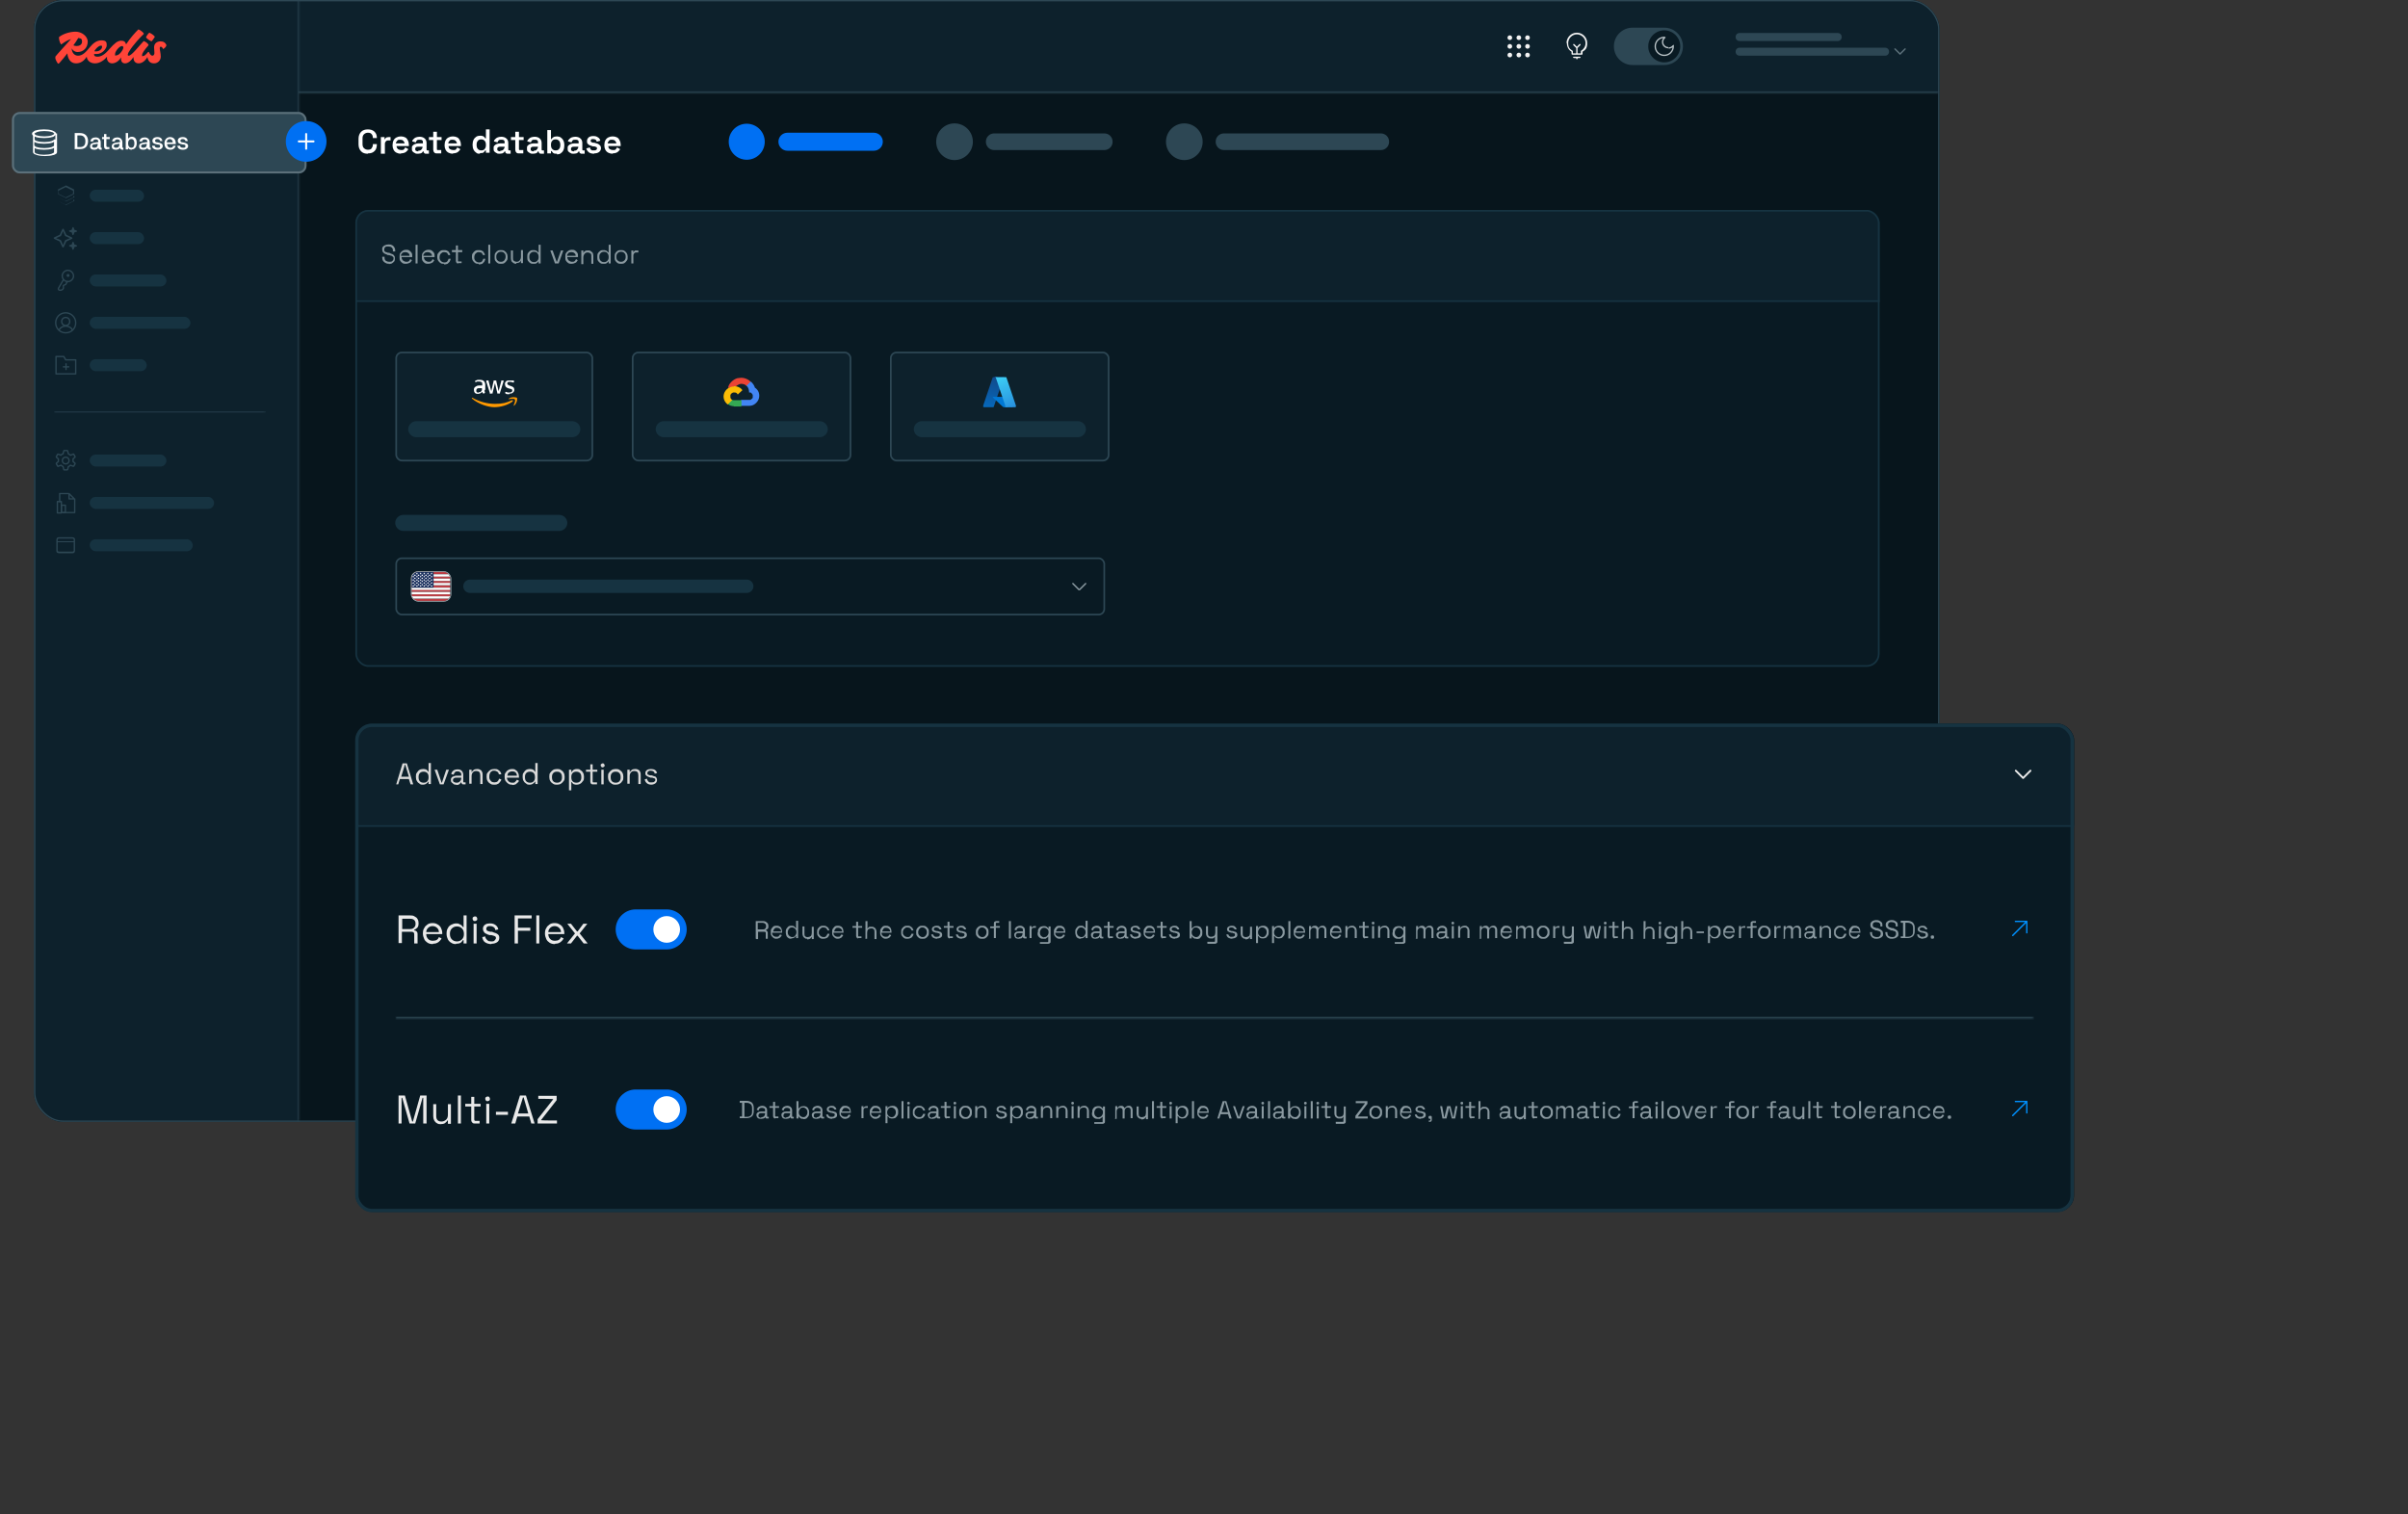 <svg viewBox="0 0 722 454" version="1.1" xmlns:xlink="http://www.w3.org/1999/xlink" xmlns="http://www.w3.org/2000/svg" id="Layer_1">
  
  <rect x="0" y="0" width="722" height="454" fill="#333333" stroke="none"/>
  
  <defs>
    <style>
      .st0, .st1, .st2, .st3, .st4, .st5, .st6, .st7, .st8, .st9, .st10 {
        fill: none;
      }

      .st11 {
        mask: url(#mask);
      }

      .st12, .st13 {
        fill: #8a99a0;
      }

      .st14, .st13, .st15, .st16, .st17, .st18, .st19, .st20, .st21, .st22, .st23 {
        fill-rule: evenodd;
      }

      .st14, .st24 {
        fill: #e9e9e9;
      }

      .st25 {
        fill: #4285f4;
      }

      .st1, .st3, .st4, .st8 {
        stroke-width: .4px;
      }

      .st1, .st3, .st4, .st8, .st9 {
        stroke: #2d4754;
      }

      .st1, .st4 {
        stroke-linecap: round;
      }

      .st2 {
        stroke: #5c707a;
        stroke-width: .6px;
      }

      .st15, .st26 {
        fill: #fff;
      }

      .st27 {
        fill: url(#linear-gradient2);
      }

      .st28 {
        fill: url(#linear-gradient1);
      }

      .st3, .st4 {
        stroke-linejoin: round;
      }

      .st29 {
        fill: #163341;
      }

      .st30 {
        fill: #fbbc05;
      }

      .st16, .st31 {
        fill: #f3f3f3;
      }

      .st32 {
        fill: #d9d9d9;
      }

      .st5 {
        stroke-width: .5px;
      }

      .st5, .st6, .st7 {
        stroke: #163341;
      }

      .st6, .st9 {
        stroke-width: .5px;
      }

      .st33 {
        fill: url(#linear-gradient);
      }

      .st34 {
        fill: #0078d4;
      }

      .st35 {
        fill: #07151c;
      }

      .st17 {
        fill: #0091ff;
      }

      .st36, .st20 {
        fill: #2d4754;
      }

      .st37 {
        fill: #091a23;
      }

      .st18, .st38 {
        fill: #0d212c;
      }

      .st39 {
        fill: #f90;
      }

      .st40 {
        mask: url(#mask-2);
      }

      .st41 {
        mask: url(#mask-3);
      }

      .st42 {
        mask: url(#mask-1);
      }

      .st43 {
        clip-path: url(#clippath-17);
      }

      .st44 {
        clip-path: url(#clippath-19);
      }

      .st45 {
        clip-path: url(#clippath-11);
      }

      .st46 {
        clip-path: url(#clippath-16);
      }

      .st47 {
        clip-path: url(#clippath-18);
      }

      .st48 {
        clip-path: url(#clippath-10);
      }

      .st49 {
        clip-path: url(#clippath-15);
      }

      .st50 {
        clip-path: url(#clippath-13);
      }

      .st51 {
        clip-path: url(#clippath-14);
      }

      .st52 {
        clip-path: url(#clippath-12);
      }

      .st53 {
        clip-path: url(#clippath-20);
      }

      .st54 {
        clip-path: url(#clippath-21);
      }

      .st55 {
        clip-path: url(#clippath-22);
      }

      .st56 {
        clip-path: url(#clippath-23);
      }

      .st57 {
        clip-path: url(#clippath-24);
      }

      .st58 {
        clip-path: url(#clippath-1);
      }

      .st59 {
        clip-path: url(#clippath-3);
      }

      .st60 {
        clip-path: url(#clippath-4);
      }

      .st61 {
        clip-path: url(#clippath-2);
      }

      .st62 {
        clip-path: url(#clippath-7);
      }

      .st63 {
        clip-path: url(#clippath-6);
      }

      .st64 {
        clip-path: url(#clippath-9);
      }

      .st65 {
        clip-path: url(#clippath-8);
      }

      .st66 {
        clip-path: url(#clippath-5);
      }

      .st67 {
        fill: #34a853;
      }

      .st7 {
        stroke-width: 1px;
      }

      .st19 {
        fill: #fcfcfc;
      }

      .st68 {
        fill: #ea4335;
      }

      .st69 {
        fill: #ff4438;
      }

      .st21 {
        fill: #192f5d;
      }

      .st22 {
        fill: #5c707a;
      }

      .st10 {
        stroke: #b9c2c6;
        stroke-width: .2px;
      }

      .st70 {
        fill: #b9c2c6;
      }

      .st71 {
        clip-path: url(#clippath);
      }

      .st72 {
        fill: #0070f3;
      }

      .st23 {
        fill: #bd3d44;
      }
    </style>
    <clipPath id="clippath">
      <rect ry="8.7" rx="8.7" height="336.4" width="571.3" x="10.2" class="st0"></rect>
    </clipPath>
    <mask maskUnits="userSpaceOnUse" height="28.2" width="571.3" y="0" x="10.2" id="mask">
      <g id="path-3-inside-1_2031_13802">
        <path d="M10.2,0h571.3v27.8H10.2V0Z" class="st26"></path>
      </g>
    </mask>
    <clipPath id="clippath-1">
      <rect height="9.5" width="9.5" y="9.1" x="468" class="st0"></rect>
    </clipPath>
    <clipPath id="clippath-2">
      <rect ry="1.6" rx="1.6" height="4.8" width="51.6" y="13.1" x="520.4" class="st0"></rect>
    </clipPath>
    <mask maskUnits="userSpaceOnUse" height="336.4" width="79.7" y="0" x="10.2" id="mask-1">
      <g id="path-27-inside-2_2031_13802">
        <path d="M10.2,0h79.3v336.4H10.2V0Z" class="st26"></path>
      </g>
    </mask>
    <clipPath id="clippath-3">
      <rect height="11.1" width="33.3" y="8.3" x="16.6" class="st0"></rect>
    </clipPath>
    <clipPath id="clippath-4">
      <rect height="96" width="79.3" y="27.8" x="10.2" class="st0"></rect>
    </clipPath>
    <clipPath id="clippath-5">
      <rect height="7.9" width="7.9" y="42.1" x="15.8" class="st0"></rect>
    </clipPath>
    <clipPath id="clippath-6">
      <rect height="7.9" width="7.9" y="67.4" x="15.8" class="st0"></rect>
    </clipPath>
    <clipPath id="clippath-7">
      <rect height="7.9" width="7.9" y="80.1" x="15.8" class="st0"></rect>
    </clipPath>
    <mask maskUnits="userSpaceOnUse" height="8.3" width="63.5" y="115.8" x="16.2" id="mask-2">
      <g id="path-56-inside-3_2031_13802">
        <path d="M16.2,115.8h63.5v7.9H16.2v-7.9Z" class="st26"></path>
      </g>
    </mask>
    <clipPath id="clippath-8">
      <rect height="7.9" width="7.9" y="134.1" x="15.8" class="st0"></rect>
    </clipPath>
    <clipPath id="clippath-9">
      <rect ry="3.7" rx="3.7" height="13" width="80" y="36" x="107" class="st0"></rect>
    </clipPath>
    <clipPath id="clippath-10">
      <rect ry="3.9" rx="3.9" height="137" width="457" y="63" x="106.6" class="st0"></rect>
    </clipPath>
    <clipPath id="clippath-11">
      <rect ry="1.9" rx="1.9" height="32.9" width="59.3" y="105.5" x="118.6" class="st0"></rect>
    </clipPath>
    <clipPath id="clippath-12">
      <rect height="13.5" width="13.5" y="110.8" x="141.5" class="st0"></rect>
    </clipPath>
    <clipPath id="clippath-13">
      <rect ry="1.9" rx="1.9" height="32.9" width="65.8" y="105.5" x="189.5" class="st0"></rect>
    </clipPath>
    <clipPath id="clippath-14">
      <rect ry="1.9" rx="1.9" height="32.9" width="65.8" y="105.5" x="266.9" class="st0"></rect>
    </clipPath>
    <linearGradient gradientUnits="userSpaceOnUse" gradientTransform="translate(0 456) scale(1 -1)" y2="333.4" x2="296.8" y1="342.9" x1="298.9" id="linear-gradient">
      <stop stop-color="#114a8b" offset="0"></stop>
      <stop stop-color="#0669bc" offset="1"></stop>
    </linearGradient>
    <linearGradient gradientUnits="userSpaceOnUse" gradientTransform="translate(0 456) scale(1 -1)" y2="338.1" x2="300" y1="338.4" x1="300.8" id="linear-gradient1">
      <stop stop-opacity=".3" stop-color="#000" offset="0"></stop>
      <stop stop-opacity=".2" stop-color="#000" offset="0"></stop>
      <stop stop-opacity=".1" stop-color="#000" offset=".3"></stop>
      <stop stop-opacity="0" stop-color="#000" offset=".6"></stop>
      <stop stop-opacity="0" stop-color="#000" offset="1"></stop>
    </linearGradient>
    <linearGradient gradientUnits="userSpaceOnUse" gradientTransform="translate(0 456) scale(1 -1)" y2="333.8" x2="303.1" y1="342.6" x1="299.8" id="linear-gradient2">
      <stop stop-color="#3ccbf4" offset="0"></stop>
      <stop stop-color="#2892df" offset="1"></stop>
    </linearGradient>
    <clipPath id="clippath-15">
      <rect height="4.8" width="58" y="126.3" x="270.7" class="st0"></rect>
    </clipPath>
    <clipPath id="clippath-16">
      <rect ry="1.9" rx="1.9" height="8.7" width="11.6" y="171.5" x="123.4" class="st0"></rect>
    </clipPath>
    <clipPath id="clippath-17">
      <rect height="5.8" width="5.8" y="172.9" x="320.7" class="st0"></rect>
    </clipPath>
    <clipPath id="clippath-18">
      <rect height="11.4" width="11.4" y="37.1" x="5.9" class="st0"></rect>
    </clipPath>
    <clipPath id="clippath-19">
      <rect ry="5" rx="5" height="146.4" width="515.3" y="217" x="106.6" class="st0"></rect>
    </clipPath>
    <clipPath id="clippath-20">
      <rect ry="2.2" rx="2.2" height="6.5" width="26.2" y="228.9" x="583.7" class="st0"></rect>
    </clipPath>
    <mask maskUnits="userSpaceOnUse" height="42.5" width="491.3" y="263.4" x="118.6" id="mask-3">
      <g id="path-118-inside-4_2031_13802">
        <path d="M118.6,263.4h491.3v42H118.6v-42Z" class="st26"></path>
      </g>
    </mask>
    <clipPath id="clippath-21">
      <rect height="12" width="21.3" y="272.7" x="184.6" class="st0"></rect>
    </clipPath>
    <clipPath id="clippath-22">
      <rect ry=".8" rx=".8" height="8.5" width="8.5" y="274.2" x="601.4" class="st0"></rect>
    </clipPath>
    <clipPath id="clippath-23">
      <rect height="12" width="21.3" y="326.7" x="184.6" class="st0"></rect>
    </clipPath>
    <clipPath id="clippath-24">
      <rect ry=".8" rx=".8" height="8.5" width="8.5" y="328.2" x="601.4" class="st0"></rect>
    </clipPath>
  </defs>
  <g class="st71">
    <g>
      <rect ry="8.7" rx="8.7" height="336.4" width="571.3" x="10.2" class="st35"></rect>
      <path d="M10.2,0h571.3v27.8H10.2V0Z" class="st38"></path>
      <g class="st11">
        <path d="M581.5,27.8v-.4H10.2v.8h571.3v-.4Z" class="st36"></path>
      </g>
      <path d="M453.4,11.3c0,.4-.3.7-.7.7s-.7-.3-.7-.7.3-.7.7-.7.7.3.7.7Z" class="st31"></path>
      <path d="M456.1,11.3c0,.4-.3.7-.7.7s-.7-.3-.7-.7.3-.7.7-.7.7.3.7.7Z" class="st31"></path>
      <path d="M458,12c.4,0,.7-.3.7-.7s-.3-.7-.7-.7-.7.3-.7.7.3.7.7.7Z" class="st31"></path>
      <path d="M453.4,13.9c0,.4-.3.7-.7.7s-.7-.3-.7-.7.3-.7.7-.7.7.3.7.7Z" class="st31"></path>
      <path d="M455.4,14.6c.4,0,.7-.3.7-.7s-.3-.7-.7-.7-.7.3-.7.7.3.7.7.7Z" class="st31"></path>
      <path d="M458.7,13.9c0,.4-.3.7-.7.7s-.7-.3-.7-.7.3-.7.7-.7.7.3.7.7Z" class="st31"></path>
      <path d="M452.7,17.2c.4,0,.7-.3.7-.7s-.3-.7-.7-.7-.7.3-.7.7.3.7.7.7Z" class="st31"></path>
      <path d="M456.1,16.5c0,.4-.3.7-.7.7s-.7-.3-.7-.7.3-.7.7-.7.7.3.7.7Z" class="st31"></path>
      <path d="M458,17.2c.4,0,.7-.3.7-.7s-.3-.7-.7-.7-.7.3-.7.7.3.7.7.7Z" class="st31"></path>
      <g class="st58">
        <g>
          <path d="M469.7,12.9c0-1.7,1.4-3.1,3.1-3.1s3.1,1.4,3.1,3.1-.6,2.1-1.4,2.6v.7c0,.1-.1.2-.2.2h-2.9c-.1,0-.2-.1-.2-.2v-.7c-.9-.5-1.4-1.5-1.4-2.6ZM472.8,10.3c-1.4,0-2.6,1.2-2.6,2.6s.5,1.8,1.3,2.3c0,0,.1.1.1.2v.6h1v-1.6l-.9-.9c0,0,0-.2,0-.3,0,0,.2,0,.3,0l.8.8.8-.8c0,0,.2,0,.3,0,0,0,0,.2,0,.3l-.9.9v1.6h1v-.6c0,0,0-.2.1-.2.8-.5,1.3-1.3,1.3-2.3,0-1.4-1.2-2.6-2.6-2.6Z" class="st16"></path>
          <path d="M471.6,17.2c0-.1.1-.2.2-.2h1.9c.1,0,.2.1.2.2s-.1.2-.2.2h-.7v.2c0,.1-.1.2-.2.2s-.2-.1-.2-.2v-.2h-.7c-.1,0-.2-.1-.2-.2Z" class="st31"></path>
        </g>
      </g>
      <path d="M489.5,8.3h9.5c3.1,0,5.6,2.5,5.6,5.6h0c0,3.1-2.5,5.6-5.6,5.6h-9.5c-3.1,0-5.6-2.5-5.6-5.6h0c0-3.1,2.5-5.6,5.6-5.6Z" class="st36"></path>
      <path d="M490.7,13.9c0,.7-.5,1.2-1.2,1.2s-1.2-.5-1.2-1.2.5-1.2,1.2-1.2,1.2.5,1.2,1.2Z" class="st4"></path>
      <path d="M491.6,13.9h.7" class="st4"></path>
      <path d="M486.7,13.9h.7" class="st4"></path>
      <path d="M489.5,16v.7" class="st4"></path>
      <path d="M489.5,11.1v.7" class="st4"></path>
      <path d="M490.9,12.4l.5-.5" class="st4"></path>
      <path d="M487.5,15.8l.5-.5" class="st4"></path>
      <path d="M490.9,15.4l.5.5" class="st4"></path>
      <path d="M487.5,11.9l.5.5" class="st4"></path>
      <path d="M499,9.1h0c2.6,0,4.8,2.1,4.8,4.8h0c0,2.6-2.1,4.8-4.8,4.8h0c-2.6,0-4.8-2.1-4.8-4.8h0c0-2.6,2.1-4.8,4.8-4.8Z" class="st37"></path>
      <path d="M499.2,11.2v.2c.2,0,.2-.1.2-.2,0,0,0-.1-.2-.1v.2ZM498.5,12.6h-.2.2ZM500.3,14.4v.2h0v-.2ZM501.7,13.6h.2c0-.1,0-.2-.1-.2,0,0-.2,0-.2,0h.2ZM501.7,13.9h.2s-.2,0-.2,0ZM499,16.6v.2h0v-.2ZM496.3,13.9h-.2s0,0,0,0h.2ZM499,11.2v-.2h0v.2ZM499.2,11.2v-.2c-.6.4-.9.9-.9,1.6h.4c0-.5.3-1,.6-1.2v-.2ZM498.5,12.6h-.2c0,1.1.9,1.9,1.9,1.9v-.4c-.8,0-1.5-.7-1.5-1.5h-.2ZM500.3,14.4v.2c.6,0,1.2-.3,1.6-.8h-.2c0-.1-.2-.2-.2-.2-.3.4-.7.6-1.2.6v.2ZM501.7,13.6h-.2c0,0,0,.2,0,.2h.4c0,0,0-.2,0-.3h-.2ZM501.7,13.9h-.2c0,1.4-1.1,2.5-2.5,2.5v.4c1.6,0,2.9-1.3,2.9-2.9h-.2ZM499,16.6v-.2c-1.4,0-2.5-1.1-2.5-2.5h-.4c0,1.6,1.3,2.9,2.9,2.9v-.2ZM496.3,13.9h.2c0-1.4,1.1-2.5,2.5-2.5v-.4c-1.6,0-2.9,1.3-2.9,2.9h.2ZM499,11.2v.2c0,0,.2,0,.2,0v-.2s0-.2,0-.2c0,0-.2,0-.3,0v.2Z" class="st70"></path>
      <path d="M521.6,9.9h29.4c.7,0,1.2.5,1.2,1.2h0c0,.7-.5,1.2-1.2,1.2h-29.4c-.7,0-1.2-.5-1.2-1.2h0c0-.7.5-1.2,1.2-1.2Z" class="st36"></path>
      <g class="st61">
        <g>
          <path d="M521.6,14.3h43.6c.7,0,1.2.5,1.2,1.2h0c0,.7-.5,1.2-1.2,1.2h-43.6c-.7,0-1.2-.5-1.2-1.2h0c0-.7.5-1.2,1.2-1.2Z" class="st36"></path>
          <path d="M569.5,16.4c0,0,.2,0,.3,0l1.6-1.6c0,0,0-.2,0-.3,0,0-.2,0-.3,0l-1.4,1.4-1.4-1.4c0,0-.2,0-.3,0,0,0,0,.2,0,.3l1.6,1.6Z" class="st22"></path>
        </g>
      </g>
      <path d="M10.2,0h79.3v336.4H10.2V0Z" class="st38"></path>
      <g class="st42">
        <path d="M89.6,0h-.4v336.4h.8V0h-.4Z" class="st36"></path>
      </g>
      <g class="st59">
        <path d="M43.8,11.1c.3-.6.8-1.2,1-1.3.9.4,1.7,1.1,1.6,1.3-.3.5-.8,1.2-1,1.3-.9-.4-1.7-1.1-1.6-1.3ZM49.9,13.6c-.1.5-.7,1-1,1.1-.2-.5-.5-.7-.7-.7s-.3.2-.3.5c0,.5.3,1.5.3,2.5s-.8,2-2,2-1.8-.7-2-1.9c-.7,1.3-1.8,1.9-2.6,1.9-1.3,0-1.6-1-1.6-1.9-.5.9-1.5,1.9-2.5,1.9s-1.3-.8-1.2-1.8c-.6,1.1-1.7,1.8-2.7,1.8s-1.7-.9-1.5-2c-.7.9-2.1,2-3.6,2s-2.4-.9-2.5-2c-.8,1.3-1.9,2-3.2,2-1.8,0-2.5-1.6-2.6-3-.7.9-1.5,1.9-2.4,2.9-.1,0-.2.2-.3.2-.3,0-1-1.5-1-2,.4-.6,3.5-3.9,4.8-5.4-.9.3-1.8.8-2.9,1.6-.2.1-.8-1.2-.7-2.2,1.3-1,3.3-1.6,5-1.6s3.6,1.3,3.6,3-1.2,3.1-3,3.1c-.9,0-1.5-.5-1.8-1.1,0,1,.6,2.2,1.9,2.2s2.3-1,3.5-2.5c.9-1.1,2-2.1,3.5-2.1s1.6.6,1.6,1.5-1.3,2.6-3,2.6-.6,0-.8-.1c0,0,0,0,0,.1,0,.5.2.8,1,.8,1.2,0,2.3-.7,3.7-2.4,1.4-1.6,2.4-2.4,3.4-2.4s1.3.4,1.5,1.1c1.4-2.1,2.7-3.5,3.7-4.5,1,.4,1.8,1.3,1.6,1.4-.8.7-3.3,3.4-4.3,5.1-.3.4-.5.9-.5,1.1s.1.3.3.3c.9,0,3.2-3.1,4.5-4.4.8.3,1.6,1,1.4,1.3-1.1,1.3-1.9,2.3-1.9,2.9s0,.3.3.3c.4,0,.8-.4,1.4-1.1.1-.2.3-.2.4,0,.3.7.7,1,1,1s.6-.3.6-.8-.1-1.4-.1-1.7c0-1.2.9-1.8,1.9-1.8s1.5.4,1.9,1.3ZM23.4,11.5c-.5.8-.9,1.5-1.4,2.1.2.1.6.2,1,.2.8,0,1.6-.4,1.6-1.3s-.3-1-1.2-1.1ZM28.4,15.4c.2,0,.3,0,.5,0,1,0,1.7-.8,1.7-1.3s-.1-.4-.4-.4c-.6,0-1.4.8-1.9,1.6ZM37,14.3c0-.3-.2-.5-.4-.5-.8,0-2.1,1.6-2.1,2.4s.1.4.4.4c.9,0,2.1-1.7,2.1-2.4Z" class="st69"></path>
      </g>
      <path d="M79.9,14c0,0,0-.2,0-.3l1.6-1.6c0,0,.2,0,.3,0,0,0,0,.2,0,.3l-1.4,1.4,1.4,1.4c0,0,0,.2,0,.3,0,0-.2,0-.3,0l-1.6-1.6Z" class="st18"></path>
      <g class="st60">
        <g>
          <g class="st66">
            <g>
              <path d="M19.8,47.2c.6,0,1.2-.1,1.6-.3.1,0,.3-.1.4-.2v-.7c0,.3-.8.8-2,.8s-2-.5-2-.8v.7c.1,0,.2.2.4.2.4.2,1,.3,1.6.3Z" class="st36"></path>
              <path d="M21.4,48.9c-.4.2-1,.3-1.6.3s-1.2-.1-1.6-.3c-.2,0-.4-.2-.5-.3-.1-.1-.3-.3-.3-.5v-4c0-.2.1-.4.3-.5.1-.1.3-.2.5-.3.4-.2,1-.3,1.6-.3s1.2.1,1.6.3c.2,0,.4.2.5.3.1.1.3.3.3.5v4c0,.2-.1.4-.3.5-.1.1-.3.2-.5.3ZM21.7,48c0,.3-.8.8-2,.8s-2-.5-2-.8v-4c0-.3.8-.8,2-.8s2,.5,2,.8v4Z" class="st20"></path>
              <path d="M21.4,44.9c-.4.2-1,.3-1.6.3s-1.2-.1-1.6-.3c-.2,0-.4-.2-.5-.3-.1-.1-.3-.3-.3-.5s.1-.4.3-.5c.1-.1.3-.2.5-.3.4-.2,1-.3,1.6-.3s1.2.1,1.6.3c.2,0,.4.2.5.3.1.1.3.3.3.5s-.1.4-.3.5c-.1.1-.3.2-.5.3ZM21.7,44c0,.3-.8.8-2,.8s-2-.5-2-.8.8-.8,2-.8,2,.5,2,.8Z" class="st20"></path>
            </g>
          </g>
          <rect ry="1.8" rx="1.8" height="3.6" width="21.8" y="44.2" x="26.9" class="st29"></rect>
          <path d="M22,60.3l-2.3,1.1-2.3-1.1s0,0,0,0c0,0,0,0,0,0,0,0,0,0,0,0,0,0,0,0,0,0,0,0,0,0,0,0,0,0,0,0,0,0,0,0,0,0,0,0,0,0,0,0,0,0l2.4,1.2s0,0,0,0,0,0,0,0l2.4-1.2s0,0,.1-.1c0,0,0-.1,0-.2,0,0,0,0-.1-.1,0,0-.1,0-.2,0Z" class="st36"></path>
          <path d="M22,59.2l-2.3,1.1-2.3-1.1s0,0,0,0c0,0,0,0,0,0,0,0,0,0,0,0,0,0,0,0,0,0,0,0,0,0,0,0,0,0,0,0,0,0,0,0,0,0,0,0,0,0,0,0,0,0l2.4,1.2s0,0,0,0,0,0,0,0l2.4-1.2s0,0,.1-.1c0,0,0-.1,0-.2,0,0,0,0-.1-.1,0,0-.1,0-.2,0Z" class="st36"></path>
          <path d="M22.2,56.8l-2.4-1.2s0,0,0,0,0,0,0,0l-2.4,1.2s0,0,0,0c0,0,0,0,0,.1v1.2s0,0,0,.1c0,0,0,0,0,0l2.4,1.2s0,0,0,0,0,0,0,0l2.4-1.2s0,0,0,0c0,0,0,0,0-.1v-1.2s0,0,0-.1c0,0,0,0,0,0ZM21.9,58.1l-2.2,1.1-2.2-1.1v-.9l2.2-1.1,2.2,1.1v.9Z" class="st36"></path>
          <rect ry="1.8" rx="1.8" height="3.6" width="16.3" y="56.9" x="26.9" class="st29"></rect>
          <g class="st63">
            <g>
              <path d="M18.9,68.6c0,0,.2,0,.2.1l.8,1.7,1.7.8c0,0,.1.1.1.2s0,.2-.1.2l-1.7.8-.8,1.7c0,0-.1.1-.2.1s-.2,0-.2-.1l-.8-1.7-1.7-.8c0,0-.1-.1-.1-.2s0-.2.1-.2l1.7-.8.8-1.7c0,0,.1-.1.2-.1ZM18.9,69.3l-.6,1.4s0,0-.1.1l-1.4.6,1.4.6s0,0,.1.1l.6,1.4.6-1.4s0,0,.1-.1l1.4-.6-1.4-.6s0,0-.1-.1l-.6-1.4Z" class="st20"></path>
              <path d="M21.9,68.1c0,0,.2,0,.2.2l.2.6.6.2c0,0,.2.1.2.2s0,.2-.2.2l-.6.2-.2.6c0,0-.1.2-.2.2s-.2,0-.2-.2l-.2-.6-.6-.2c0,0-.2-.1-.2-.2s0-.2.2-.2l.6-.2.2-.6c0,0,.1-.2.2-.2Z" class="st20"></path>
              <path d="M21.9,72.5c0,0,.2,0,.2.2l.2.6.6.2c0,0,.2.1.2.2s0,.2-.2.2l-.6.2-.2.6c0,0-.1.2-.2.2s-.2,0-.2-.2l-.2-.6-.6-.2c0,0-.2-.1-.2-.2s0-.2.2-.2l.6-.2.2-.6c0,0,.1-.2.2-.2Z" class="st20"></path>
            </g>
          </g>
          <rect ry="1.8" rx="1.8" height="3.6" width="16.3" y="69.6" x="26.9" class="st29"></rect>
          <g class="st62">
            <g>
              <path d="M19,83.9l-1.5,2.6c0,.2,0,.3.1.4.5.3,1.1.1,1.4-.4v-.2c0,0,0-.7,0-.7l.7-.3.5-.9" class="st4"></path>
              <path d="M19.5,84.2c.8.5,1.8.2,2.3-.6.5-.8.2-1.8-.6-2.3-.8-.5-1.8-.2-2.3.6-.5.8-.2,1.8.6,2.3Z" class="st8"></path>
              <path d="M20.2,83c.2.1.5,0,.6-.2.1-.2,0-.5-.2-.6-.2-.1-.5,0-.6.2-.1.2,0,.5.2.6Z" class="st36"></path>
            </g>
          </g>
          <rect ry="1.8" rx="1.8" height="3.6" width="23" y="82.3" x="26.9" class="st29"></rect>
          <path d="M21.7,99c-.2-.7-1.1-1.2-2-1.2s-1.7.5-2,1.2" class="st3"></path>
          <path d="M19.7,95.2h0c.7,0,1.2.5,1.2,1.2h0c0,.7-.5,1.2-1.2,1.2h0c-.7,0-1.2-.5-1.2-1.2h0c0-.7.5-1.2,1.2-1.2Z" class="st8"></path>
          <path d="M19.7,93.8c1.6,0,3,1.3,3,3s-1.3,3-3,3-3-1.3-3-3,1.3-3,3-3Z" class="st8"></path>
          <rect ry="1.8" rx="1.8" height="3.6" width="30.2" y="95" x="26.9" class="st29"></rect>
          <path d="M19.7,107.9h-.2c0,.2.1.2.2.2v-.2ZM22.7,107.9h.2c0-.1,0-.2-.2-.2v.2ZM22.7,112.1v.2c.1,0,.2,0,.2-.2h-.2ZM16.8,112.1h-.2c0,.1,0,.2.2.2v-.2ZM16.8,106.9v-.2c-.1,0-.2,0-.2.2h.2ZM19.1,106.9h.2c0-.2-.1-.2-.2-.2v.2ZM19.7,107.9v.2h3v-.4h-3v.2ZM22.7,107.9h-.2v4.2h.4v-4.2h-.2ZM22.7,112.1v-.2h-5.9v.4h5.9v-.2ZM16.8,112.1h.2v-5.2h-.4v5.2h.2ZM16.8,106.9v.2h2.3v-.4h-2.3v.2ZM19.1,106.9h-.2c0,0,.6,1.1.6,1.1h.2c0,0,.2-.2.2-.2l-.6-1h-.2Z" class="st36"></path>
          <path d="M19.8,109.1v1.7" class="st1"></path>
          <path d="M19,110h1.6" class="st1"></path>
          <rect ry="1.8" rx="1.8" height="3.6" width="17.1" y="107.7" x="26.9" class="st29"></rect>
          <g class="st40">
            <path d="M79.7,123.8v-.4H16.2v.8h63.5v-.4Z" class="st36"></path>
          </g>
        </g>
      </g>
      <g class="st65">
        <g>
          <path d="M21.9,138.4c0-.1,0-.2,0-.4s0-.2,0-.4l.6-.5c0,0,0-.2,0-.2l-.4-.7c0,0-.1-.1-.2,0l-.8.3c-.2-.2-.4-.3-.6-.4l-.2-.8c0,0,0-.2-.2-.2h-.8c0,0-.2,0-.2.2l-.2.8c-.2,0-.5.2-.6.4l-.8-.3c0,0-.2,0-.2,0l-.4.7c0,0,0,.2,0,.2l.6.5c0,.1,0,.2,0,.4s0,.3,0,.4l-.6.5c0,0,0,.2,0,.2l.4.7c0,0,.1.1.2,0l.8-.3c.2.2.4.3.6.4l.2.8c0,0,0,.2.2.2h.8c0,0,.2,0,.2-.2l.2-.8c.2,0,.4-.2.6-.4l.8.3c0,0,.2,0,.2,0l.4-.7c0,0,0-.2,0-.2l-.6-.5Z" class="st3"></path>
          <circle r="1" cy="138.1" cx="19.7" class="st8"></circle>
        </g>
      </g>
      <rect ry="1.8" rx="1.8" height="3.6" width="23" y="136.3" x="26.9" class="st29"></rect>
      <path d="M20.7,148h-2.8v2.6M20.7,148l1.6,1.6M20.7,148v1.6h1.6M18.8,153.7h3.6v-4.2" class="st3"></path>
      <path d="M17.2,150.4h1.2v3.4h-1.2v-3.4Z" class="st3"></path>
      <path d="M18.4,151.5h1.2v2.2h-1.2v-2.2Z" class="st3"></path>
      <rect ry="1.8" rx="1.8" height="3.6" width="37.3" y="149" x="26.9" class="st29"></rect>
      <path d="M21.7,161.1h-4c-.2,0-.4,0-.6.2-.1.1-.2.3-.2.6v3.2c0,.2,0,.4.2.6.1.1.4.2.6.2h4c.2,0,.4,0,.6-.2.1-.1.2-.4.2-.6v-3.2c0-.2,0-.4-.2-.6-.1-.1-.4-.2-.6-.2ZM22.1,165c0,.1,0,.2-.1.3s-.2.1-.3.1h-4c-.1,0-.2,0-.3-.1s-.1-.2-.1-.3v-2.4h4.8v2.4ZM22.1,162.3h-4.8v-.4c0-.1,0-.2.1-.3s.2-.1.3-.1h4c.1,0,.2,0,.3.1s.1.2.1.3v.4Z" class="st36"></path>
      <rect ry="1.8" rx="1.8" height="3.6" width="30.9" y="161.7" x="26.9" class="st29"></rect>
      <rect height="308.7" width="491.9" y="27.8" x="91.2" class="st0"></rect>
      <g class="st64">
        <path d="M110.3,46.1c-.9,0-1.5-.2-2-.7-.5-.5-.8-1.2-.8-2.1v-1.7c0-.9.3-1.6.8-2.1.5-.5,1.2-.7,2-.7s1.5.2,2,.7c.5.5.7,1.1.7,1.9h0c0,0-1.2,0-1.2,0h0c0-.5-.1-.9-.4-1.2-.2-.3-.6-.4-1.1-.4s-.9.2-1.2.5c-.3.3-.4.7-.4,1.2v1.7c0,.5.1.9.4,1.2.3.3.7.5,1.2.5s.9-.1,1.1-.4c.2-.3.4-.6.4-1.1v-.2h1.2c0,1-.2,1.6-.7,2.1-.5.5-1.1.7-2,.7ZM114.2,46v-4.9h1.1v.6h.2c0-.2.2-.4.4-.5.2,0,.4-.1.6-.1h.6v1h-.6c-.3,0-.6,0-.8.3-.2.2-.3.4-.3.8v2.9h-1.2ZM120.2,46.1c-.5,0-.9-.1-1.3-.3-.4-.2-.7-.5-.9-.9-.2-.4-.3-.8-.3-1.3h0c0-.6.1-1.1.3-1.5.2-.4.5-.7.9-.9.4-.2.8-.3,1.3-.3s.9.1,1.3.3c.4.2.6.5.8.9.2.4.3.8.3,1.3v.4h-3.7c0,.4.2.7.4.9.3.2.6.3,1,.3s.6,0,.8-.2c.2-.2.3-.4.4-.6l.9.5c0,.2-.2.4-.4.6-.2.2-.4.4-.7.5-.3.1-.7.2-1.1.2ZM118.8,43h2.5c0-.3-.2-.6-.4-.8-.2-.2-.5-.3-.9-.3s-.7,0-.9.3c-.2.2-.4.5-.4.8ZM125.3,46.1c-.3,0-.7,0-.9-.2-.3-.1-.5-.3-.7-.5-.2-.2-.2-.5-.2-.9s0-.6.2-.8c.2-.2.4-.4.7-.5.3-.1.6-.2,1-.2h1.4v-.3c0-.3,0-.5-.2-.6-.2-.2-.4-.2-.8-.2s-.6,0-.8.2c-.2.2-.3.4-.3.6l-1.1-.3c0-.3.2-.5.4-.7.2-.2.4-.4.7-.5.3-.1.7-.2,1.1-.2.6,0,1.2.2,1.5.5.4.3.6.8.6,1.4v1.9c0,.2,0,.3.3.3h.4v1h-.8c-.2,0-.4,0-.6-.2s-.2-.3-.2-.5h0s-.2,0-.2,0c0,0-.1.2-.2.3,0,.1-.3.2-.5.3-.2,0-.5.1-.8.1ZM125.4,45.2c.4,0,.7-.1.9-.3.2-.2.4-.5.4-.9h0c0,0-1.4,0-1.4,0-.2,0-.4,0-.6.2-.2.1-.2.3-.2.5s0,.4.2.5c.2.1.4.2.7.2ZM131,46c-.3,0-.6,0-.8-.3-.2-.2-.3-.5-.3-.8v-2.9h-1.3v-.9h1.3v-1.6h1.1v1.6h1.4v.9h-1.4v2.7c0,.2,0,.3.3.3h1v1h-1.4ZM135.8,46.1c-.5,0-.9-.1-1.3-.3-.4-.2-.7-.5-.9-.9-.2-.4-.3-.8-.3-1.3h0c0-.6.1-1.1.3-1.5.2-.4.5-.7.9-.9.4-.2.8-.3,1.3-.3s.9.1,1.3.3c.4.2.6.5.8.9.2.4.3.8.3,1.3v.4h-3.7c0,.4.1.7.4.9.3.2.6.3,1,.3s.7,0,.8-.2c.2-.2.3-.4.4-.6l.9.5c0,.2-.2.4-.4.6-.2.2-.4.4-.7.5-.3.1-.7.2-1.1.2ZM134.5,43h2.5c0-.3-.2-.6-.4-.8-.2-.2-.5-.3-.9-.3s-.7,0-.9.3c-.2.2-.4.5-.4.8ZM143.9,46.1c-.4,0-.8,0-1.1-.3-.3-.2-.6-.5-.8-.9s-.3-.8-.3-1.4v-.2c0-.5.1-1,.3-1.4.2-.4.5-.7.8-.9.3-.2.7-.3,1.1-.3s.6,0,.8.1c.2,0,.4.2.5.3.1.1.2.2.3.4h.2v-2.7h1.1v7h-1.1v-.7h-.2c-.1.2-.3.4-.5.6-.2.2-.6.2-1.1.2ZM144.3,45.1c.4,0,.8-.1,1-.4.3-.3.4-.7.4-1.2h0c0-.6-.1-1-.4-1.3-.3-.3-.6-.4-1-.4s-.8.1-1,.4c-.3.3-.4.7-.4,1.2h0c0,.6.1,1,.4,1.3.3.3.6.4,1,.4ZM149.8,46.1c-.3,0-.7,0-.9-.2-.3-.1-.5-.3-.7-.5-.2-.2-.2-.5-.2-.9s0-.6.2-.8c.2-.2.4-.4.7-.5.3-.1.6-.2,1-.2h1.4v-.3c0-.3,0-.5-.2-.6-.2-.2-.4-.2-.8-.2s-.6,0-.8.2c-.2.2-.3.4-.3.6l-1.1-.3c0-.3.2-.5.4-.7.2-.2.4-.4.7-.5.3-.1.7-.2,1.1-.2.6,0,1.2.2,1.5.5.4.3.6.8.6,1.4v1.9c0,.2,0,.3.3.3h.4v1h-.8c-.2,0-.4,0-.6-.2-.2-.1-.2-.3-.2-.5h0s-.2,0-.2,0c0,0-.1.2-.2.3-.1.1-.3.2-.5.3-.2,0-.5.1-.8.1ZM150,45.2c.4,0,.7-.1.9-.3.2-.2.4-.5.4-.9h0c0,0-1.4,0-1.4,0-.2,0-.4,0-.6.2-.2.1-.2.3-.2.5s0,.4.2.5c.2.1.4.2.7.2ZM155.6,46c-.3,0-.6,0-.8-.3-.2-.2-.3-.5-.3-.8v-2.9h-1.3v-.9h1.3v-1.6h1.1v1.6h1.4v.9h-1.4v2.7c0,.2,0,.3.3.3h1v1h-1.4ZM159.8,46.1c-.3,0-.7,0-.9-.2-.3-.1-.5-.3-.7-.5-.2-.2-.2-.5-.2-.9s0-.6.2-.8c.2-.2.4-.4.7-.5.3-.1.6-.2,1-.2h1.4v-.3c0-.3,0-.5-.2-.6-.2-.2-.4-.2-.8-.2s-.6,0-.8.2c-.2.2-.3.4-.3.6l-1.1-.3c0-.3.2-.5.4-.7.2-.2.4-.4.7-.5.3-.1.7-.2,1.1-.2.6,0,1.2.2,1.5.5.4.3.6.8.6,1.4v1.9c0,.2,0,.3.3.3h.4v1h-.8c-.2,0-.4,0-.6-.2s-.2-.3-.2-.5h0s-.2,0-.2,0c0,0-.1.2-.2.3,0,.1-.3.2-.5.3-.2,0-.5.1-.8.1ZM160,45.2c.4,0,.7-.1.9-.3.2-.2.4-.5.4-.9h0c0,0-1.4,0-1.4,0-.2,0-.4,0-.6.2-.2.1-.2.3-.2.5s0,.4.2.5c.2.1.4.2.7.2ZM167,46.1c-.5,0-.8,0-1.1-.2-.2-.2-.4-.4-.5-.6h-.2v.7h-1.1v-7h1.1v2.7h.2c0-.1.2-.3.3-.4.1-.1.3-.2.5-.3.2,0,.5-.1.8-.1s.8.1,1.1.3c.3.2.6.5.8.9.2.4.3.8.3,1.4v.2c0,.5-.1,1-.3,1.4-.2.4-.5.7-.8.9-.3.2-.7.3-1.1.3ZM166.6,45.1c.4,0,.8-.1,1-.4.3-.3.4-.7.4-1.2h0c0-.6-.1-1-.4-1.3-.3-.3-.6-.4-1-.4s-.8.1-1,.4c-.3.3-.4.7-.4,1.2h0c0,.6.1,1,.4,1.3.3.3.6.4,1,.4ZM172,46.1c-.3,0-.7,0-.9-.2-.3-.1-.5-.3-.7-.5-.2-.2-.2-.5-.2-.9s0-.6.2-.8c.2-.2.4-.4.7-.5.3-.1.6-.2,1-.2h1.4v-.3c0-.3,0-.5-.2-.6-.2-.2-.4-.2-.8-.2s-.6,0-.8.2c-.2.2-.3.4-.3.6l-1.1-.3c0-.3.2-.5.4-.7.2-.2.4-.4.7-.5.3-.1.7-.2,1.1-.2.6,0,1.2.2,1.5.5.4.3.6.8.6,1.4v1.9c0,.2,0,.3.3.3h.4v1h-.8c-.2,0-.4,0-.6-.2-.2-.1-.2-.3-.2-.5h0s-.2,0-.2,0c0,0-.1.2-.2.3-.1.1-.3.2-.5.3-.2,0-.5.1-.8.1ZM172.1,45.2c.4,0,.7-.1.9-.3.2-.2.4-.5.4-.9h0c0,0-1.4,0-1.4,0-.2,0-.4,0-.6.2-.2.1-.2.3-.2.5s0,.4.2.5c.2.1.4.2.7.2ZM178.2,46.1c-.6,0-1.2-.1-1.6-.4-.4-.3-.7-.7-.8-1.2l1.1-.3c0,.3.1.5.2.6.1.1.3.2.4.3.2,0,.4,0,.6,0,.3,0,.5,0,.7-.2.2-.1.2-.3.2-.4s0-.3-.2-.4c-.1,0-.4-.2-.7-.2h-.3c-.3-.1-.6-.2-.9-.3-.3-.1-.5-.3-.7-.5-.2-.2-.2-.5-.2-.8,0-.5.2-.8.5-1.1.4-.3.8-.4,1.4-.4s1,.1,1.4.4c.4.2.6.6.7,1l-1.1.3c0-.3-.2-.5-.3-.6-.2-.1-.4-.2-.7-.2s-.5,0-.6.1c-.1,0-.2.2-.2.4s0,.3.2.4c.1,0,.3.2.6.2h.3c.4.1.7.2,1,.3.3.1.5.3.7.5.2.2.3.5.3.8,0,.5-.2.9-.6,1.2-.4.3-.9.4-1.5.4ZM183.7,46.1c-.5,0-.9-.1-1.3-.3-.4-.2-.7-.5-.9-.9-.2-.4-.3-.8-.3-1.3h0c0-.6.1-1.1.3-1.5.2-.4.5-.7.9-.9.4-.2.8-.3,1.3-.3s.9.1,1.3.3c.4.2.6.5.8.9.2.4.3.8.3,1.3v.4h-3.7c0,.4.1.7.4.9.3.2.6.3,1,.3s.7,0,.8-.2c.2-.2.3-.4.4-.6l.9.5c0,.2-.2.4-.4.6-.2.2-.4.4-.7.5-.3.1-.7.2-1.1.2ZM182.3,43h2.5c0-.3-.2-.6-.4-.8-.2-.2-.5-.3-.9-.3s-.7,0-.9.3c-.2.2-.4.5-.4.8Z" class="st26"></path>
      </g>
      <circle r="5.4" cy="42.5" cx="223.9" class="st72"></circle>
      <path d="M236.1,39.8h25.9c1.5,0,2.7,1.2,2.7,2.7h0c0,1.5-1.2,2.7-2.7,2.7h-25.9c-1.5,0-2.7-1.2-2.7-2.7h0c0-1.5,1.2-2.7,2.7-2.7Z" class="st72"></path>
      <circle r="5.5" cy="42.5" cx="286.2" class="st36"></circle>
      <path d="M298.1,40h33c1.4,0,2.5,1.1,2.5,2.5h0c0,1.4-1.1,2.5-2.5,2.5h-33c-1.4,0-2.5-1.1-2.5-2.5h0c0-1.4,1.1-2.5,2.5-2.5Z" class="st36"></path>
      <circle r="5.5" cy="42.5" cx="355.1" class="st36"></circle>
      <path d="M367,40h47c1.4,0,2.5,1.1,2.5,2.5h0c0,1.4-1.1,2.5-2.5,2.5h-47c-1.4,0-2.5-1.1-2.5-2.5h0c0-1.4,1.1-2.5,2.5-2.5Z" class="st36"></path>
      <g class="st48">
        <g>
          <rect ry="3.9" rx="3.9" height="137" width="457" y="63" x="106.6" class="st37"></rect>
          <path d="M559.7,62.8c2.3,0,4.1,1.8,4.1,4.1v23.4H106.3v-23.4c0-2.3,1.8-4.1,4.1-4.1h449.3Z" class="st38"></path>
          <path d="M559.7,62.8c2.3,0,4.1,1.8,4.1,4.1v23.4H106.3v-23.4c0-2.3,1.8-4.1,4.1-4.1h449.3Z" class="st6"></path>
          <path d="M116.8,79.1c-.4,0-.8,0-1.1-.2-.3-.1-.6-.4-.8-.6-.2-.3-.3-.7-.3-1.1v-.2h.7v.2c0,.5.1.8.4,1,.3.2.6.3,1,.3s.8,0,1-.3c.2-.2.3-.4.3-.7s0-.4-.2-.5c-.1-.1-.2-.2-.4-.3-.2,0-.4-.1-.7-.2h-.4c-.3-.2-.6-.3-.9-.4-.2-.1-.4-.3-.6-.5-.1-.2-.2-.5-.2-.8s0-.6.2-.8c.2-.2.4-.4.7-.5.3-.1.6-.2,1-.2s.7,0,1,.2c.3.1.5.3.7.6.2.3.3.6.3,1v.3h-.7v-.3c0-.3,0-.5-.2-.7-.1-.2-.3-.3-.5-.4-.2,0-.4-.1-.7-.1-.4,0-.7,0-.9.2-.2.2-.3.4-.3.7s0,.4.1.5c0,.1.2.2.4.3.2,0,.4.1.6.2h.4c.3.2.6.3.9.4.3.1.5.3.6.5.2.2.2.5.2.8s0,.6-.2.9c-.2.2-.4.4-.7.6-.3.1-.7.2-1.1.2ZM121.7,79.1c-.4,0-.7,0-1-.2-.3-.2-.5-.4-.7-.7-.2-.3-.2-.7-.2-1.1h0c0-.5,0-.9.2-1.2.2-.3.4-.5.7-.7.3-.2.6-.3,1-.3s.7,0,1,.2c.3.2.5.4.7.7.2.3.2.6.2,1v.3h-3.2c0,.4.2.8.4,1,.3.2.6.4,1,.4s.6,0,.8-.2c.2-.2.3-.3.4-.6l.5.3c0,.2-.2.3-.3.5-.1.2-.3.3-.6.4-.2.1-.5.2-.9.2ZM120.3,76.7h2.5c0-.4-.1-.6-.4-.8-.2-.2-.5-.3-.9-.3s-.7.1-.9.3c-.2.2-.4.5-.4.8ZM124.6,79v-5.6h.6v5.6h-.6ZM128.4,79.1c-.4,0-.7,0-1-.2-.3-.2-.5-.4-.7-.7-.2-.3-.2-.7-.2-1.1h0c0-.5,0-.9.2-1.2.2-.3.4-.5.7-.7.3-.2.6-.3,1-.3s.7,0,1,.2c.3.2.5.4.7.7.2.3.2.6.2,1v.3h-3.2c0,.4.2.8.4,1,.3.2.6.4,1,.4s.6,0,.8-.2c.2-.2.3-.3.4-.6l.5.3c0,.2-.2.3-.3.5-.1.2-.3.3-.6.4-.2.1-.5.2-.9.2ZM127,76.7h2.5c0-.4-.1-.6-.4-.8-.2-.2-.5-.3-.9-.3s-.7.1-.9.3c-.2.2-.4.5-.4.8ZM133.1,79.1c-.4,0-.7,0-1-.2-.3-.2-.5-.4-.7-.7-.2-.3-.3-.7-.3-1.1h0c0-.5,0-.9.3-1.2.2-.3.4-.5.7-.7.3-.2.6-.2,1-.2s.7,0,1,.2c.3.1.5.3.6.6.2.2.3.5.3.7h-.6c0,0,0-.2-.2-.4,0-.2-.2-.3-.4-.4-.2,0-.4-.1-.6-.1s-.5,0-.7.2c-.2.1-.4.3-.5.5-.1.2-.2.5-.2.8h0c0,.4,0,.6.2.9.1.2.3.4.5.5.2.1.4.2.7.2.4,0,.7-.1.9-.3.2-.2.3-.5.4-.8h.6c0,.4-.2.6-.3.9-.2.2-.4.4-.6.6-.3.1-.6.2-1,.2ZM137.4,79c-.2,0-.4,0-.5-.2-.1-.1-.2-.3-.2-.5v-2.7h-1.2v-.6h1.2v-1.4h.6v1.4h1.3v.6h-1.3v2.6c0,.2,0,.2.2.2h.9v.5h-1ZM143.5,79.1c-.4,0-.7,0-1-.2-.3-.2-.5-.4-.7-.7-.2-.3-.3-.7-.3-1.1h0c0-.5,0-.9.3-1.2.2-.3.4-.5.7-.7.3-.2.6-.2,1-.2s.7,0,1,.2c.3.1.5.3.6.6.2.2.3.5.3.7h-.6c0,0,0-.2-.2-.4,0-.2-.2-.3-.4-.4-.2,0-.4-.1-.6-.1s-.5,0-.7.2c-.2.1-.4.3-.5.5-.1.2-.2.5-.2.8h0c0,.4,0,.6.2.9.1.2.3.4.5.5.2.1.4.2.7.2.4,0,.7-.1.9-.3.2-.2.3-.5.4-.8h.6c0,.4-.2.6-.3.9-.2.2-.4.4-.6.6-.3.1-.6.2-1,.2ZM146.4,79v-5.6h.6v5.6h-.6ZM150.2,79.1c-.4,0-.7,0-1-.2-.3-.2-.5-.4-.7-.7-.2-.3-.2-.7-.2-1.1h0c0-.5,0-.9.2-1.2.2-.3.4-.5.7-.7.3-.2.7-.2,1-.2s.7,0,1,.2c.3.2.5.4.7.7.2.3.3.7.3,1.1h0c0,.5,0,.9-.3,1.2-.2.3-.4.5-.7.7-.3.2-.6.2-1,.2ZM150.2,78.5c.4,0,.7-.1,1-.4.2-.3.4-.6.4-1.1h0c0-.5-.1-.9-.4-1.1-.2-.3-.6-.4-1-.4s-.7.1-1,.4c-.3.3-.4.6-.4,1.1h0c0,.5.1.9.4,1.1.2.3.6.4,1,.4ZM154.8,79.1c-.3,0-.5,0-.8-.2-.2-.1-.4-.3-.6-.5-.1-.2-.2-.5-.2-.9v-2.4h.6v2.3c0,.4,0,.7.3.8.2.2.5.3.8.3s.7-.1.9-.4c.2-.2.4-.6.4-1.1v-2h.6v3.9h-.6v-.7h-.1c0,.2-.2.4-.4.5-.2.1-.5.2-.9.2ZM159.9,79.1c-.3,0-.6,0-.9-.2-.3-.2-.5-.4-.7-.7-.2-.3-.2-.7-.2-1.1h0c0-.5,0-.9.2-1.2.2-.3.4-.5.7-.7.3-.2.6-.2.9-.2s.5,0,.7.1c.2,0,.3.2.5.3.1.1.2.2.3.3h.1v-2.3h.6v5.6h-.6v-.6h-.1c-.1.2-.3.4-.5.5-.2.2-.5.2-.9.2ZM160.1,78.6c.4,0,.7-.1,1-.4.3-.3.4-.6.4-1.1h0c0-.5-.1-.9-.4-1.2-.2-.3-.6-.4-1-.4s-.7.1-1,.4c-.3.3-.4.6-.4,1.1h0c0,.5.1.9.4,1.2.3.3.6.4,1,.4ZM166.4,79l-1.4-3.9h.7l1.2,3.4h.1l1.2-3.4h.7l-1.4,3.9h-1ZM171.4,79.1c-.4,0-.7,0-1-.2-.3-.2-.5-.4-.7-.7-.2-.3-.2-.7-.2-1.1h0c0-.5,0-.9.2-1.2.2-.3.4-.5.7-.7.3-.2.6-.3,1-.3s.7,0,1,.2c.3.2.5.4.7.7.2.3.2.6.2,1v.3h-3.2c0,.4.2.8.4,1,.3.2.6.4,1,.4s.6,0,.8-.2c.2-.2.3-.3.4-.6l.5.3c0,.2-.2.3-.3.5-.1.2-.3.3-.6.4-.2.1-.5.2-.9.2ZM170.1,76.7h2.5c0-.4-.1-.6-.4-.8-.2-.2-.5-.3-.9-.3s-.7.1-.9.3c-.2.2-.4.5-.4.8ZM174.3,79v-3.9h.6v.7h.1c0-.2.2-.4.4-.5.2-.2.5-.2.9-.2s.6,0,.8.2c.2.1.4.3.6.5.1.2.2.5.2.9v2.4h-.6v-2.3c0-.4,0-.7-.3-.8-.2-.2-.5-.3-.8-.3s-.7.1-.9.4c-.2.2-.4.6-.4,1.1v2h-.6ZM180.9,79.1c-.3,0-.6,0-.9-.2-.3-.2-.5-.4-.7-.7-.2-.3-.2-.7-.2-1.1h0c0-.5,0-.9.2-1.2.2-.3.4-.5.7-.7.3-.2.6-.2.9-.2s.5,0,.7.1c.2,0,.3.2.5.3.1.1.2.2.3.3h.1v-2.3h.6v5.6h-.6v-.6h-.1c-.1.2-.3.4-.5.5-.2.2-.5.2-.9.2ZM181.1,78.6c.4,0,.7-.1,1-.4.3-.3.4-.6.4-1.1h0c0-.5-.1-.9-.4-1.2-.2-.3-.6-.4-1-.4s-.7.1-1,.4c-.3.3-.4.6-.4,1.1h0c0,.5.1.9.4,1.2.3.3.6.4,1,.4ZM186.2,79.1c-.4,0-.7,0-1-.2-.3-.2-.5-.4-.7-.7-.2-.3-.2-.7-.2-1.1h0c0-.5,0-.9.2-1.2.2-.3.4-.5.7-.7.3-.2.7-.2,1-.2s.7,0,1,.2c.3.2.5.4.7.7.2.3.3.7.3,1.1h0c0,.5,0,.9-.3,1.2-.2.3-.4.5-.7.7-.3.2-.6.2-1,.2ZM186.2,78.5c.4,0,.7-.1,1-.4.3-.3.4-.6.4-1.1h0c0-.5-.1-.9-.4-1.1-.2-.3-.6-.4-1-.4s-.7.1-1,.4c-.3.3-.4.6-.4,1.1h0c0,.5.1.9.4,1.1.3.3.6.4,1,.4ZM189.3,79v-3.9h.6v.5h.1c0-.2.2-.3.3-.4s.3-.1.6-.1h.5v.6h-.5c-.3,0-.5,0-.7.2-.2.2-.3.4-.3.7v2.4h-.6Z" class="st12"></path>
          <g class="st45">
            <g>
              <rect ry="1.9" rx="1.9" height="32.9" width="59.3" y="105.5" x="118.6" class="st38"></rect>
              <g class="st52">
                <g>
                  <path d="M145.3,116.9c0,.2,0,.3,0,.4,0,0,0,.2.1.3,0,0,0,0,0,.1s0,0,0,.1l-.3.2s0,0-.1,0,0,0-.1,0c0,0-.1-.1-.2-.2,0,0,0-.2-.1-.3-.4.4-.8.6-1.3.6s-.7-.1-.9-.3c-.2-.2-.3-.5-.3-.9s.1-.7.4-.9c.3-.2.6-.4,1.1-.4s.3,0,.5,0c.2,0,.3,0,.5,0v-.3c0-.3,0-.6-.2-.7-.1-.1-.4-.2-.7-.2s-.3,0-.5,0c-.2,0-.3,0-.5.2,0,0-.1,0-.2,0,0,0,0,0,0,0,0,0,0,0,0-.1v-.2c0,0,0-.1,0-.2,0,0,0,0,.1,0,.2,0,.3-.1.6-.2.2,0,.5,0,.7,0,.5,0,.9.1,1.2.4.2.2.4.6.4,1.1v1.5h0ZM143.4,117.6c.1,0,.3,0,.5,0,.2,0,.3-.2.4-.3,0,0,.1-.2.2-.3,0-.1,0-.2,0-.4v-.2c-.1,0-.3,0-.4,0-.1,0-.3,0-.4,0-.3,0-.5,0-.7.2-.1.1-.2.3-.2.5s0,.4.2.5c.1.1.3.2.5.2ZM147.1,118.1c0,0-.1,0-.2,0,0,0,0,0,0-.2l-1.1-3.5c0,0,0-.2,0-.2,0,0,0-.1.1-.1h.4c0,0,.1,0,.2,0,0,0,0,0,0,.2l.8,3,.7-3c0,0,0-.1,0-.2,0,0,0,0,.2,0h.4c0,0,.1,0,.2,0,0,0,0,0,0,.2l.7,3,.8-3c0,0,0-.1,0-.2,0,0,0,0,.2,0h.4c0,0,.1,0,.1.1s0,0,0,0c0,0,0,0,0,.1l-1.1,3.5c0,0,0,.2,0,.2,0,0,0,0-.2,0h-.4c0,0-.1,0-.2,0,0,0,0,0,0-.2l-.7-2.9-.7,2.9c0,0,0,.2,0,.2,0,0,0,0-.2,0h-.4ZM152.8,118.2c-.2,0-.5,0-.7,0-.2,0-.4-.1-.5-.2,0,0-.1,0-.1-.1,0,0,0,0,0-.1v-.2c0,0,0-.1.1-.1s0,0,0,0c0,0,0,0,.1,0,.2,0,.3.1.5.2.2,0,.4,0,.5,0,.3,0,.5,0,.7-.2.2-.1.2-.2.2-.4s0-.2-.1-.3c0,0-.2-.2-.5-.2l-.7-.2c-.3-.1-.6-.3-.7-.5-.1-.2-.2-.4-.2-.7s0-.4.1-.5c0-.1.2-.3.3-.4.1-.1.3-.2.5-.2.2,0,.4,0,.6,0s.2,0,.3,0c.1,0,.2,0,.3,0,0,0,.2,0,.3,0,0,0,.1,0,.2,0,0,0,.1,0,.1.1,0,0,0,0,0,.2v.2c0,0,0,.1-.1.1s0,0-.2,0c-.3-.1-.5-.2-.9-.2s-.5,0-.6.1c-.1,0-.2.2-.2.4s0,.2.1.3c0,0,.3.2.5.3l.6.2c.3.1.6.3.7.4.1.2.2.4.2.6s0,.4-.1.5c0,.2-.2.3-.3.4-.1.1-.3.2-.5.3-.2,0-.4,0-.6,0Z" class="st26"></path>
                  <path d="M153.7,120.4c-1.5,1.1-3.6,1.7-5.5,1.7s-4.9-1-6.7-2.6c-.1-.1,0-.3.2-.2,1.9,1.1,4.3,1.8,6.7,1.8s3.4-.3,5.1-1.1c.2-.1.5.2.2.3ZM154.3,119.7c-.2-.2-1.3-.1-1.7,0-.1,0-.2-.1,0-.2.8-.6,2.2-.4,2.4-.2.2.2,0,1.6-.8,2.3-.1.1-.2,0-.2,0,.2-.5.6-1.5.4-1.7Z" class="st39"></path>
                </g>
              </g>
              <path d="M124.8,126.3h46.8c1.3,0,2.4,1.1,2.4,2.4h0c0,1.3-1.1,2.4-2.4,2.4h-46.8c-1.3,0-2.4-1.1-2.4-2.4h0c0-1.3,1.1-2.4,2.4-2.4Z" class="st29"></path>
            </g>
          </g>
          <rect ry="1.7" rx="1.7" height="32.4" width="58.8" y="105.7" x="118.8" class="st9"></rect>
          <g class="st50">
            <g>
              <rect ry="1.9" rx="1.9" height="32.9" width="65.8" y="105.5" x="189.5" class="st38"></rect>
              <path d="M223.8,115.7h.3l.9-.9v-.4c-.5-.5-1.1-.8-1.8-1-.7-.2-1.4-.1-2.1,0-.7.2-1.3.6-1.8,1.1-.5.5-.9,1.1-1,1.8.1,0,.2,0,.3,0l1.9-.3s0-.2.1-.1c.4-.4,1-.7,1.5-.8.6,0,1.2.1,1.6.5h0Z" class="st68"></path>
              <path d="M226.4,116.4c-.2-.8-.7-1.5-1.3-2l-1.3,1.3c.3.2.5.5.6.8.1.3.2.7.2,1v.2c.2,0,.3,0,.4,0,.1,0,.3.1.4.3s.2.2.3.4c0,.1,0,.3,0,.4s0,.3,0,.4c0,.1-.1.3-.3.4-.1.1-.2.2-.4.3-.1,0-.3,0-.4,0h-2.3l-.2.2v1.4l.2.2h2.3c.7,0,1.3-.2,1.8-.6.5-.4.9-.9,1.1-1.5.2-.6.2-1.3,0-1.9-.2-.6-.6-1.1-1.2-1.5Z" class="st25"></path>
              <path d="M220,121.9h2.3v-1.9h-2.3c-.2,0-.3,0-.5-.1h-.3c0,.1-.9,1-.9,1v.3c.4.4,1.1.6,1.7.6Z" class="st67"></path>
              <path d="M220,115.9c-.6,0-1.2.2-1.8.6-.5.4-.9.9-1.1,1.5-.2.6-.2,1.2,0,1.8.2.6.6,1.1,1.1,1.5l1.4-1.4c-.2,0-.3-.2-.4-.3-.1-.1-.2-.3-.2-.5,0-.2,0-.4,0-.6,0-.2.2-.3.3-.5.1-.1.3-.2.5-.3.2,0,.4,0,.6,0,.2,0,.4.1.5.2.1.1.3.3.3.4l1.4-1.3c-.3-.4-.6-.7-1.1-.9-.4-.2-.9-.3-1.3-.3Z" class="st30"></path>
              <path d="M199,126.3h46.8c1.3,0,2.4,1.1,2.4,2.4h0c0,1.3-1.1,2.4-2.4,2.4h-46.8c-1.3,0-2.4-1.1-2.4-2.4h0c0-1.3,1.1-2.4,2.4-2.4Z" class="st29"></path>
            </g>
          </g>
          <rect ry="1.7" rx="1.7" height="32.4" width="65.3" y="105.7" x="189.7" class="st9"></rect>
          <g class="st51">
            <g>
              <rect ry="1.9" rx="1.9" height="32.9" width="65.8" y="105.5" x="266.9" class="st38"></rect>
              <path d="M298.1,113h2.9l-3,8.9c0,0,0,.2-.2.2,0,0-.2,0-.3,0h-2.3c0,0-.1,0-.2,0,0,0-.1,0-.2-.1,0,0,0-.1,0-.2,0,0,0-.1,0-.2l2.8-8.3c0,0,0-.2.2-.2,0,0,.2,0,.3,0Z" class="st33"></path>
              <path d="M302.4,119h-4.6s0,0-.1,0c0,0,0,0,0,0,0,0,0,0,0,.1,0,0,0,0,0,.1l3,2.8c0,0,.2.1.3.1h2.6l-1.1-3.3Z" class="st34"></path>
              <path d="M298.1,113c0,0-.2,0-.3,0,0,0-.1.1-.2.2l-2.8,8.3c0,0,0,.1,0,.2,0,0,0,.1,0,.2,0,0,.1.1.2.1,0,0,.1,0,.2,0h2.3c0,0,.2,0,.2-.1,0,0,.1-.1.1-.2l.6-1.6,2,1.9c0,0,.2.1.3.1h2.6l-1.1-3.3h-3.3s2-6,2-6h-2.9Z" class="st28"></path>
              <path d="M301.8,113.3c0,0,0-.2-.2-.2,0,0-.2,0-.3,0h-3.2c0,0,.2,0,.3,0,0,0,.1.1.2.2l2.8,8.3c0,0,0,.1,0,.2,0,0,0,.1,0,.2,0,0,0,.1-.2.1,0,0-.1,0-.2,0h3.2c0,0,.1,0,.2,0,0,0,.1,0,.2-.1,0,0,0-.1,0-.2,0,0,0-.1,0-.2l-2.8-8.3Z" class="st27"></path>
              <g class="st49">
                <path d="M276.4,126.3h46.8c1.3,0,2.4,1.1,2.4,2.4h0c0,1.3-1.1,2.4-2.4,2.4h-46.8c-1.3,0-2.4-1.1-2.4-2.4h0c0-1.3,1.1-2.4,2.4-2.4Z" class="st29"></path>
              </g>
            </g>
          </g>
          <rect ry="1.7" rx="1.7" height="32.4" width="65.3" y="105.7" x="267.1" class="st9"></rect>
          <path d="M120.9,154.4h46.8c1.3,0,2.4,1.1,2.4,2.4h0c0,1.3-1.1,2.4-2.4,2.4h-46.8c-1.3,0-2.4-1.1-2.4-2.4h0c0-1.3,1.1-2.4,2.4-2.4Z" class="st29"></path>
          <rect ry="1.7" rx="1.7" height="16.9" width="212.3" y="167.4" x="118.8" class="st37"></rect>
          <rect ry="1.7" rx="1.7" height="16.9" width="212.3" y="167.4" x="118.8" class="st9"></rect>
          <g class="st46">
            <g>
              <path d="M123.4,171.5h11.7v.7h-11.7v-.7ZM123.4,172.8h11.7v.7h-11.7v-.7ZM123.4,174.2h11.7v.7h-11.7v-.7ZM123.4,175.5h11.7v.7h-11.7v-.7ZM123.4,176.8h11.7v.7h-11.7v-.7ZM123.4,178.2h11.7v.7h-11.7v-.7ZM123.4,179.5h11.7v.7h-11.7v-.7Z" class="st23"></path>
              <path d="M123.4,172.2h11.7v.7h-11.7v-.7ZM123.4,173.5h11.7v.7h-11.7v-.7ZM123.4,174.8h11.7v.7h-11.7v-.7ZM123.4,176.2h11.7v.7h-11.7v-.7ZM123.4,177.5h11.7v.7h-11.7v-.7ZM123.4,178.8h11.7v.7h-11.7v-.7Z" class="st19"></path>
              <path d="M123.4,171.5h6.6v4.7h-6.6v-4.7Z" class="st21"></path>
              <path d="M124,171.7v.2h.3-.2c0,.1,0,.3,0,.3h-.2c0-.1-.2,0-.2,0v-.2c0,0,0-.1,0-.1h.2v-.2ZM125.1,171.7v.2h.3-.2c0,.1,0,.3,0,.3h-.2c0-.1-.2,0-.2,0v-.2c0,0,0-.1,0-.1h.2v-.2ZM126.2,171.7v.2h.3-.2c0,.1,0,.3,0,.3h-.2c0-.1-.2,0-.2,0v-.2c0,0,0-.1,0-.1h.2v-.2ZM127.3,171.7v.2h.3-.2c0,.1,0,.3,0,.3h-.2c0-.1-.2,0-.2,0v-.2c0,0,0-.1,0-.1h.2v-.2ZM128.4,171.7v.2h.3-.2c0,.1,0,.3,0,.3h-.2c0-.1-.2,0-.2,0v-.2c0,0,0-.1,0-.1h.2v-.2ZM129.5,171.7v.2h.3-.2c0,.1,0,.3,0,.3h-.2c0-.1-.2,0-.2,0v-.2c0,0,0-.1,0-.1h.2v-.2ZM124.5,172.2v.2h.3-.2c0,.1,0,.3,0,.3h-.2c0-.1-.2,0-.2,0v-.2c0,0,0-.1,0-.1h.2v-.2ZM125.6,172.2v.2h.3-.2c0,.1,0,.3,0,.3h-.2c0-.1-.2,0-.2,0v-.2c0,0,0-.1,0-.1h.2v-.2ZM126.7,172.2v.2h.3-.2c0,.1,0,.3,0,.3h-.2c0-.1-.2,0-.2,0v-.2c0,0,0-.1,0-.1h.2v-.2ZM127.8,172.2v.2h.3-.2c0,.1,0,.3,0,.3h-.2c0-.1-.2,0-.2,0v-.2c0,0,0-.1,0-.1h.2v-.2ZM128.9,172.2v.2h.3-.2c0,.1,0,.3,0,.3h-.2c0-.1-.2,0-.2,0v-.2c0,0,0-.1,0-.1h.2v-.2ZM124,172.6v.2h.3-.2c0,.1,0,.3,0,.3h-.2c0-.1-.2,0-.2,0v-.2c0,0,0-.1,0-.1h.2v-.2ZM125.1,172.6v.2h.3-.2c0,.1,0,.3,0,.3h-.2c0-.1-.2,0-.2,0v-.2c0,0,0-.1,0-.1h.2v-.2ZM126.2,172.6v.2h.3-.2c0,.1,0,.3,0,.3h-.2c0-.1-.2,0-.2,0v-.2c0,0,0-.1,0-.1h.2v-.2ZM127.3,172.6v.2h.3-.2c0,.1,0,.3,0,.3h-.2c0-.1-.2,0-.2,0v-.2c0,0,0-.1,0-.1h.2v-.2ZM128.4,172.6v.2h.3-.2c0,.1,0,.3,0,.3h-.2c0-.1-.2,0-.2,0v-.2c0,0,0-.1,0-.1h.2v-.2ZM129.5,172.6v.2h.3-.2c0,.1,0,.3,0,.3h-.2c0-.1-.2,0-.2,0v-.2c0,0,0-.1,0-.1h.2v-.2ZM124.5,173.1v.2h.3-.2c0,.1,0,.3,0,.3h-.2c0-.1-.2,0-.2,0v-.2c0,0,0-.1,0-.1h.2v-.2ZM125.6,173.1v.2h.3-.2c0,.1,0,.3,0,.3h-.2c0-.1-.2,0-.2,0v-.2c0,0,0-.1,0-.1h.2v-.2ZM126.7,173.1v.2h.3-.2c0,.1,0,.3,0,.3h-.2c0-.1-.2,0-.2,0v-.2c0,0,0-.1,0-.1h.2v-.2ZM127.8,173.1v.2h.3-.2c0,.1,0,.3,0,.3h-.2c0-.1-.2,0-.2,0v-.2c0,0,0-.1,0-.1h.2v-.2ZM128.9,173.1v.2h.3-.2c0,.1,0,.3,0,.3h-.2c0-.1-.2,0-.2,0v-.2c0,0,0-.1,0-.1h.2v-.2ZM124,173.6v.2h.3-.2c0,.1,0,.3,0,.3h-.2c0-.1-.2,0-.2,0v-.2c0,0,0-.1,0-.1h.2v-.2ZM125.1,173.6v.2h.3-.2c0,.1,0,.3,0,.3h-.2c0-.1-.2,0-.2,0v-.2c0,0,0-.1,0-.1h.2v-.2ZM126.2,173.6v.2h.3-.2c0,.1,0,.3,0,.3h-.2c0-.1-.2,0-.2,0v-.2c0,0,0-.1,0-.1h.2v-.2ZM127.3,173.6v.2h.3-.2c0,.1,0,.3,0,.3h-.2c0-.1-.2,0-.2,0v-.2c0,0,0-.1,0-.1h.2v-.2ZM128.4,173.6v.2h.3-.2c0,.1,0,.3,0,.3h-.2c0-.1-.2,0-.2,0v-.2c0,0,0-.1,0-.1h.2v-.2ZM129.5,173.6v.2h.3-.2c0,.1,0,.3,0,.3h-.2c0-.1-.2,0-.2,0v-.2c0,0,0-.1,0-.1h.2v-.2ZM124.5,174v.2h.3-.2c0,.1,0,.3,0,.3h-.2c0-.1-.2,0-.2,0v-.2c0,0,0-.1,0-.1h.2v-.2ZM125.6,174v.2h.3-.2c0,.1,0,.3,0,.3h-.2c0-.1-.2,0-.2,0v-.2c0,0,0-.1,0-.1h.2v-.2ZM126.7,174v.2h.3-.2c0,.1,0,.3,0,.3h-.2c0-.1-.2,0-.2,0v-.2c0,0,0-.1,0-.1h.2v-.2ZM127.8,174v.2h.3-.2c0,.1,0,.3,0,.3h-.2c0-.1-.2,0-.2,0v-.2c0,0,0-.1,0-.1h.2v-.2ZM128.9,174v.2h.3-.2c0,.1,0,.3,0,.3h-.2c0-.1-.2,0-.2,0v-.2c0,0,0-.1,0-.1h.2v-.2ZM124,174.5v.2h.3-.2c0,.1,0,.3,0,.3h-.2c0-.1-.2,0-.2,0v-.2c0,0,0-.1,0-.1h.2v-.2ZM125.1,174.5v.2h.3-.2c0,.1,0,.3,0,.3h-.2c0-.1-.2,0-.2,0v-.2c0,0,0-.1,0-.1h.2v-.2ZM126.2,174.5v.2h.3-.2c0,.1,0,.3,0,.3h-.2c0-.1-.2,0-.2,0v-.2c0,0,0-.1,0-.1h.2v-.2ZM127.3,174.5v.2h.3-.2c0,.1,0,.3,0,.3h-.2c0-.1-.2,0-.2,0v-.2c0,0,0-.1,0-.1h.2v-.2ZM128.4,174.5v.2h.3-.2c0,.1,0,.3,0,.3h-.2c0-.1-.2,0-.2,0v-.2c0,0,0-.1,0-.1h.2v-.2ZM129.5,174.5v.2h.3-.2c0,.1,0,.3,0,.3h-.2c0-.1-.2,0-.2,0v-.2c0,0,0-.1,0-.1h.2v-.2ZM124.5,175v.2h.3-.2c0,.1,0,.3,0,.3h-.2c0-.1-.2,0-.2,0v-.2c0,0,0-.1,0-.1h.2v-.2ZM125.6,175v.2h.3-.2c0,.1,0,.3,0,.3h-.2c0-.1-.2,0-.2,0v-.2c0,0,0-.1,0-.1h.2v-.2ZM126.7,175v.2h.3-.2c0,.1,0,.3,0,.3h-.2c0-.1-.2,0-.2,0v-.2c0,0,0-.1,0-.1h.2v-.2ZM127.8,175v.2h.3-.2c0,.1,0,.3,0,.3h-.2c0-.1-.2,0-.2,0v-.2c0,0,0-.1,0-.1h.2v-.2ZM128.9,175v.2h.3-.2c0,.1,0,.3,0,.3h-.2c0-.1-.2,0-.2,0v-.2c0,0,0-.1,0-.1h.2v-.2ZM124,175.4v.2h.3-.2c0,.1,0,.3,0,.3h-.2c0-.1-.2,0-.2,0v-.2c0,0,0-.1,0-.1h.2v-.2ZM125.1,175.4v.2h.3-.2c0,.1,0,.3,0,.3h-.2c0-.1-.2,0-.2,0v-.2c0,0,0-.1,0-.1h.2v-.2ZM126.2,175.4v.2h.3-.2c0,.1,0,.3,0,.3h-.2c0-.1-.2,0-.2,0v-.2c0,0,0-.1,0-.1h.2v-.2ZM127.3,175.4v.2h.3-.2c0,.1,0,.3,0,.3h-.2c0-.1-.2,0-.2,0v-.2c0,0,0-.1,0-.1h.2v-.2ZM128.4,175.4v.2h.3-.2c0,.1,0,.3,0,.3h-.2c0-.1-.2,0-.2,0v-.2c0,0,0-.1,0-.1h.2v-.2ZM129.5,175.4v.2h.3-.2c0,.1,0,.3,0,.3h-.2c0-.1-.2,0-.2,0v-.2c0,0,0-.1,0-.1h.2v-.2Z" class="st19"></path>
            </g>
          </g>
          <rect ry="2.1" rx="2.1" height="8.9" width="11.9" y="171.4" x="123.3" class="st10"></rect>
          <path d="M140.9,173.8h83c1.1,0,2,.9,2,2h0c0,1.1-.9,2-2,2h-83c-1.1,0-2-.9-2-2h0c0-1.1.9-2,2-2Z" class="st29"></path>
          <g class="st43">
            <path d="M323.5,177c0,0,.2,0,.3,0l1.9-1.9c0,0,0-.2,0-.3,0,0-.2,0-.3,0l-1.8,1.8-1.8-1.8c0,0-.2,0-.3,0,0,0,0,.2,0,.3l1.9,1.9Z" class="st13"></path>
          </g>
        </g>
      </g>
      <rect ry="3.6" rx="3.6" height="136.5" width="456.5" y="63.2" x="106.8" class="st6"></rect>
    </g>
  </g>
  <rect ry="8.5" rx="8.5" height="336" width="570.9" y=".2" x="10.4" class="st8"></rect>
  <g>
    <rect ry="2.3" rx="2.3" height="18.4" width="88.3" y="33.6" x="3.6" class="st36"></rect>
    <rect ry="2" rx="2" height="17.8" width="87.7" y="33.9" x="3.9" class="st2"></rect>
    <g class="st47">
      <g>
        <path d="M16.2,41.8h0c0,0,0,.1-.1.2-.1,0-.3.2-.6.3-.6.2-1.4.3-2.2.3s-1.7-.1-2.2-.3c-.3,0-.5-.2-.6-.3-.1,0-.1-.1-.1-.2h0v-1.8h-.5v5.6c0,.3.2.4.4.6.2.1.5.2.8.3.6.2,1.5.3,2.4.3.9,0,1.8-.1,2.4-.3.3,0,.6-.2.8-.3.2-.1.4-.3.4-.6v-5.6h-.5v1.8ZM10.2,44.3c.2.1.4.2.6.3.6.2,1.5.3,2.4.3s1.8-.1,2.4-.3c.2,0,.5-.2.6-.3v1.3h0c0,0,0,.1-.1.2-.1,0-.3.2-.6.3-.6.2-1.4.3-2.2.3-.1,0-.2,0-.3,0-.8,0-1.4-.1-1.9-.3-.3,0-.5-.2-.6-.3-.1,0-.1-.1-.1-.2h0v-1.4ZM10.2,42.5c.2.1.4.2.6.3.6.2,1.5.3,2.4.3s1.8-.1,2.4-.3c.2,0,.5-.2.6-.3v1.1h0c0,0,0,.1-.1.2-.1,0-.3.2-.6.3-.6.2-1.4.3-2.2.3s-1.7-.1-2.2-.3c-.3,0-.5-.2-.6-.3-.1-.1-.2-.2-.2-.2v-1.1Z" class="st26"></path>
        <path d="M16.1,39.9c.1.1.2.2.2.2s0,0-.2.2c-.1,0-.3.2-.6.3-.6.2-1.4.3-2.2.3s-1.7-.1-2.2-.3c-.3,0-.5-.2-.6-.3-.1-.1-.2-.2-.2-.2s0,0,.2-.2c.1,0,.3-.2.6-.3.6-.2,1.4-.3,2.2-.3s1.7.1,2.2.3c.3,0,.5.2.6.3ZM15.6,39.1c-.6-.2-1.5-.3-2.4-.3s-1.8.1-2.4.3c-.3,0-.6.2-.8.4-.2.1-.4.3-.4.6s.2.5.4.6c.2.1.5.3.8.4.6.2,1.5.3,2.4.3s1.8-.1,2.4-.3c.3,0,.6-.2.8-.4.2-.1.4-.3.4-.6s-.2-.5-.4-.6c-.2-.1-.5-.3-.8-.4Z" class="st15"></path>
      </g>
    </g>
    <path d="M22.4,44.8v-4.9h1.6c1.5,0,2.4.9,2.4,2.4s-.8,2.4-2.3,2.4h-1.6ZM24,44.1c1.1,0,1.6-.6,1.6-1.7s-.5-1.8-1.6-1.8h-.8v3.5h.8ZM28.2,44.9c-.8,0-1.2-.4-1.2-1s.4-1,1.2-1.1l1.3-.2c0-.6-.3-.8-.8-.8s-.7.2-.8.6h-.8c.1-.8.7-1.2,1.6-1.2s1.5.6,1.5,1.5v1.4c0,.2,0,.2.2.2h.1v.6s-.2,0-.3,0c-.4,0-.7-.2-.7-.6-.2.4-.7.6-1.2.6ZM28.3,44.3c.7,0,1-.4,1-1v-.2l-1.1.2c-.4,0-.6.3-.6.5s.2.5.6.5ZM32.2,44.8c-.7,0-1-.3-1-1v-2.1h-.6v-.6h.6v-.9h.7v.9h1v.6h-1v2c0,.3.1.4.4.4h.5v.6h-.7ZM34.7,44.9c-.8,0-1.2-.4-1.2-1s.4-1,1.2-1.1l1.3-.2c0-.6-.3-.8-.8-.8s-.7.2-.8.6h-.8c.1-.8.7-1.2,1.6-1.2s1.5.6,1.5,1.5v1.4c0,.2,0,.2.2.2h.1v.6s-.2,0-.3,0c-.4,0-.7-.2-.7-.6-.2.4-.7.6-1.2.6ZM34.8,44.3c.7,0,1-.4,1-1v-.2l-1.1.2c-.4,0-.6.3-.6.5s.2.5.6.5ZM39.5,44.9c-.5,0-.9-.2-1.1-.6v.5h-.7v-4.9h.7v1.7c.2-.3.6-.6,1.1-.6,1,0,1.5.7,1.5,1.9s-.6,1.9-1.5,1.9ZM39.4,44.3c.6,0,.9-.5.9-1.3s-.3-1.3-.9-1.3-1,.5-1,1.3.4,1.3,1,1.3ZM42.9,44.9c-.8,0-1.2-.4-1.2-1s.4-1,1.2-1.1l1.3-.2c0-.6-.3-.8-.8-.8s-.7.2-.8.6h-.8c.1-.8.7-1.2,1.6-1.2s1.5.6,1.5,1.5v1.4c0,.2,0,.2.2.2h.1v.6s-.2,0-.3,0c-.4,0-.7-.2-.7-.6-.2.4-.7.6-1.2.6ZM43,44.3c.7,0,1-.4,1-1v-.2l-1.1.2c-.4,0-.6.3-.6.5s.2.5.6.5ZM47.2,44.9c-1,0-1.6-.5-1.6-1.2h.8c0,.4.3.6.9.6s.7-.1.7-.5-.1-.4-.9-.5c-1.1-.2-1.4-.5-1.4-1.1s.5-1.1,1.5-1.1,1.4.5,1.5,1.2h-.7c0-.3-.3-.6-.8-.6s-.7.2-.7.5.2.5.8.5c1.1.2,1.5.5,1.5,1.1s-.6,1.1-1.5,1.1ZM51,44.9c-1.1,0-1.7-.8-1.7-1.9s.7-1.9,1.7-1.9,1.7.7,1.7,1.9v.2h-2.6c0,.7.4,1.1,1,1.1s.7-.2.8-.6h.8c-.2.7-.8,1.2-1.6,1.2ZM51.8,42.7c0-.6-.4-1-.9-1s-.9.3-.9,1h1.8ZM54.8,44.9c-1,0-1.6-.5-1.6-1.2h.8c0,.4.3.6.9.6s.7-.1.7-.5-.1-.4-.9-.5c-1.1-.2-1.4-.5-1.4-1.1s.5-1.1,1.5-1.1,1.4.5,1.5,1.2h-.7c0-.3-.3-.6-.8-.6s-.7.2-.7.5.2.5.8.5c1.1.2,1.5.5,1.5,1.1s-.6,1.1-1.5,1.1Z" class="st26"></path>
  </g>
  <path d="M91.8,36.3h0c3.4,0,6.1,2.7,6.1,6.1h0c0,3.4-2.7,6.1-6.1,6.1h0c-3.4,0-6.1-2.7-6.1-6.1h0c0-3.4,2.7-6.1,6.1-6.1Z" class="st72"></path>
  <path d="M91.8,39.9c.2,0,.3.1.3.3v1.9h1.9c.2,0,.3.1.3.3s-.1.3-.3.3h-1.9v1.9c0,.2-.1.3-.3.3s-.3-.1-.3-.3v-1.9h-1.9c-.2,0-.3-.1-.3-.3s.1-.3.3-.3h1.9v-1.9c0-.2.1-.3.3-.3Z" class="st15"></path>
  <g>
    <g class="st44">
      <g>
        <rect ry="5" rx="5" height="146.4" width="515.3" y="217" x="106.6" class="st37"></rect>
        <path d="M617.5,216.7c2.6,0,4.6,2.1,4.6,4.6v26.4H106.3v-26.4c0-2.6,2.1-4.6,4.6-4.6h506.6Z" class="st38"></path>
        <path d="M617.5,216.7c2.6,0,4.6,2.1,4.6,4.6v26.4H106.3v-26.4c0-2.6,2.1-4.6,4.6-4.6h506.6Z" class="st5"></path>
        <path d="M118.8,235.2l1.9-6.3h1.3l1.9,6.3h-.8l-.5-1.6h-2.7l-.5,1.6h-.8ZM120.3,232.9h2.3l-1.1-3.6h-.1l-1.1,3.6ZM126.8,235.3c-.4,0-.7,0-1-.3-.3-.2-.6-.4-.8-.8-.2-.3-.3-.7-.3-1.2h0c0-.6,0-1,.3-1.3.2-.3.4-.6.7-.8.3-.2.7-.3,1.1-.3s.6,0,.8.1c.2,0,.4.2.5.3.1.1.2.2.3.4h.1v-2.6h.7v6.3h-.7v-.7h-.1c-.1.2-.3.4-.6.6-.3.2-.6.3-1.1.3ZM127,234.7c.5,0,.8-.1,1.1-.4.3-.3.4-.7.4-1.2h0c0-.6-.1-1-.4-1.3-.3-.3-.7-.4-1.1-.4s-.8.1-1.1.4-.4.7-.4,1.2h0c0,.6.1,1,.4,1.3.3.3.7.4,1.1.4ZM131.9,235.2l-1.6-4.4h.8l1.3,3.9h.1l1.3-3.9h.8l-1.6,4.4h-1.1ZM136.8,235.3c-.3,0-.6,0-.8-.2s-.4-.3-.6-.5-.2-.5-.2-.7,0-.5.2-.7c.1-.2.3-.3.6-.4.3-.1.5-.2.8-.2h1.5v-.3c0-.3,0-.6-.3-.7-.2-.2-.4-.3-.8-.3s-.6,0-.8.3c-.2.2-.3.4-.4.7l-.7-.2c0-.2.2-.5.3-.7.2-.2.4-.4.6-.5.3-.1.6-.2.9-.2.6,0,1,.1,1.3.4.3.3.5.7.5,1.2v2c0,.2,0,.3.3.3h.4v.6h-.6c-.2,0-.4,0-.5-.2-.1-.1-.2-.3-.2-.4h0s-.1,0-.1,0c0,.1-.2.2-.3.4-.1.1-.3.2-.4.3-.2,0-.4.1-.7.1ZM136.9,234.7c.4,0,.8-.1,1-.4.3-.3.4-.6.4-1.1h0c0,0-1.5,0-1.5,0-.3,0-.5,0-.7.2-.2.1-.3.3-.3.5s0,.4.3.6c.2.1.4.2.7.2ZM140.7,235.2v-4.4h.7v.7h.1c0-.2.3-.4.5-.6.2-.2.6-.3,1-.3s.6,0,.9.2c.3.1.5.3.6.6.2.3.2.6.2,1v2.7h-.7v-2.6c0-.4-.1-.8-.3-1-.2-.2-.5-.3-.9-.3s-.8.1-1,.4c-.3.3-.4.7-.4,1.2v2.2h-.7ZM148.2,235.3c-.4,0-.8,0-1.2-.3-.3-.2-.6-.4-.8-.8-.2-.3-.3-.7-.3-1.2h0c0-.6,0-1,.3-1.3.2-.3.5-.6.8-.8.3-.2.7-.3,1.2-.3s.8,0,1.1.2c.3.2.5.4.7.6.2.3.3.5.3.8h-.7c0,0-.1-.3-.2-.5-.1-.2-.3-.3-.5-.4s-.4-.2-.7-.2-.6,0-.8.2c-.2.1-.4.3-.5.6-.1.2-.2.5-.2.9h0c0,.4,0,.7.2,1,.1.2.3.4.5.6.2.1.5.2.8.2.4,0,.8-.1,1-.3.2-.2.4-.5.4-.8l.7.2c0,.3-.2.6-.4.8-.2.3-.4.5-.7.6-.3.2-.7.2-1.1.2ZM153.6,235.3c-.4,0-.8,0-1.2-.3-.3-.2-.6-.5-.8-.8-.2-.3-.3-.7-.3-1.2h0c0-.6,0-1,.3-1.3.2-.3.4-.6.8-.8.3-.2.7-.3,1.1-.3s.8,0,1.1.3c.3.2.6.4.7.8.2.3.3.7.3,1.2v.3h-3.6c0,.5.2.8.5,1.1.3.3.6.4,1.1.4s.7,0,.9-.3c.2-.2.4-.4.5-.6l.6.3c0,.2-.2.4-.4.6-.2.2-.4.3-.6.5-.3.1-.6.2-1,.2ZM152.1,232.6h2.9c0-.4-.2-.7-.4-1-.3-.2-.6-.3-1-.3s-.7.1-1,.3c-.3.2-.4.5-.5,1ZM158.8,235.3c-.4,0-.7,0-1-.3-.3-.2-.6-.4-.8-.8-.2-.3-.3-.7-.3-1.2h0c0-.6,0-1,.3-1.3.2-.3.4-.6.7-.8.3-.2.7-.3,1.1-.3s.6,0,.8.1c.2,0,.4.2.5.3.1.1.2.2.3.4h.1v-2.6h.7v6.3h-.7v-.7h-.1c-.1.2-.3.4-.6.6-.3.2-.6.3-1.1.3ZM158.9,234.7c.5,0,.8-.1,1.1-.4.3-.3.4-.7.4-1.2h0c0-.6-.1-1-.4-1.3-.3-.3-.7-.4-1.1-.4s-.8.1-1.1.4-.4.7-.4,1.2h0c0,.6.1,1,.4,1.3.3.3.7.4,1.1.4ZM167,235.3c-.4,0-.8,0-1.2-.3-.3-.2-.6-.4-.8-.8-.2-.3-.3-.7-.3-1.2h0c0-.6,0-1,.3-1.3.2-.3.5-.6.8-.8.3-.2.7-.3,1.2-.3s.8,0,1.2.3c.3.2.6.4.8.8.2.3.3.7.3,1.2h0c0,.6,0,1-.3,1.3-.2.3-.5.6-.8.8-.3.2-.7.3-1.2.3ZM167,234.7c.5,0,.8-.1,1.1-.4.3-.3.4-.7.4-1.2h0c0-.6-.1-1-.4-1.3-.3-.3-.6-.4-1.1-.4s-.8.1-1.1.4c-.3.3-.4.7-.4,1.2h0c0,.6.1,1,.4,1.3.3.3.7.4,1.1.4ZM170.6,237v-6.2h.7v.7h.1c.1-.2.3-.4.5-.6.3-.2.6-.3,1.1-.3s.7,0,1,.3c.3.2.6.4.8.8.2.3.3.7.3,1.2h0c0,.6,0,1-.3,1.3s-.4.6-.8.8c-.3.2-.7.3-1,.3s-.6,0-.8-.1c-.2,0-.4-.2-.5-.3-.1-.1-.2-.3-.3-.4h-.1v2.5h-.7ZM172.8,234.7c.5,0,.8-.1,1.1-.4.3-.3.4-.7.4-1.2h0c0-.6-.1-1-.4-1.3-.3-.3-.7-.4-1.1-.4s-.8.1-1.1.4c-.3.3-.4.7-.4,1.2h0c0,.6.1,1,.4,1.3.3.3.7.4,1.1.4ZM177.8,235.2c-.3,0-.4,0-.6-.2-.1-.1-.2-.3-.2-.6v-3h-1.3v-.6h1.3v-1.6h.7v1.6h1.4v.6h-1.4v2.9c0,.2,0,.3.3.3h1v.6h-1.2ZM180.3,235.2v-4.4h.7v4.4h-.7ZM180.7,230.1c-.2,0-.3,0-.4-.2-.1-.1-.2-.2-.2-.4s0-.3.2-.4c.1-.1.2-.2.4-.2s.3,0,.4.2c.1.1.2.2.2.4s0,.3-.2.4c-.1.1-.2.2-.4.2ZM184.6,235.3c-.4,0-.8,0-1.2-.3-.3-.2-.6-.4-.8-.8-.2-.3-.3-.7-.3-1.2h0c0-.6,0-1,.3-1.3.2-.3.5-.6.8-.8.3-.2.7-.3,1.2-.3s.8,0,1.2.3c.3.2.6.4.8.8.2.3.3.7.3,1.2h0c0,.6,0,1-.3,1.3-.2.3-.4.6-.8.8-.3.2-.7.3-1.2.3ZM184.6,234.7c.5,0,.8-.1,1.1-.4.3-.3.4-.7.4-1.2h0c0-.6-.1-1-.4-1.3-.3-.3-.6-.4-1.1-.4s-.8.1-1.1.4c-.3.3-.4.7-.4,1.2h0c0,.6.1,1,.4,1.3.3.3.7.4,1.1.4ZM188.1,235.2v-4.4h.7v.7h.1c0-.2.3-.4.5-.6.2-.2.6-.3,1-.3s.6,0,.9.2c.3.1.5.3.6.6.2.3.2.6.2,1v2.7h-.7v-2.6c0-.4-.1-.8-.3-1-.2-.2-.5-.3-.9-.3s-.8.1-1,.4c-.3.3-.4.7-.4,1.2v2.2h-.7ZM195.4,235.3c-.5,0-1-.1-1.4-.4-.4-.3-.6-.7-.7-1.2l.7-.2c0,.3.1.5.3.7.1.2.3.3.5.4.2,0,.4,0,.6,0,.3,0,.6,0,.8-.2s.3-.3.3-.5,0-.4-.3-.5c-.2,0-.4-.2-.7-.2h-.4c-.3-.1-.5-.2-.8-.3-.2-.1-.4-.2-.6-.4s-.2-.4-.2-.7c0-.4.2-.7.5-.9s.7-.3,1.2-.3.9.1,1.2.3c.3.2.5.5.6.9l-.7.2c0-.3-.2-.5-.4-.7-.2-.1-.5-.2-.8-.2s-.5,0-.7.2c-.2.1-.3.3-.3.5s0,.4.2.5c.2,0,.4.2.7.2h.4c.3.1.6.2.8.3.3,0,.5.2.6.4.1.2.2.4.2.7,0,.4-.2.8-.5,1-.3.2-.7.4-1.3.4Z" class="st32"></path>
        <g class="st53">
          <path d="M606.4,233.5c.1.1.3.1.4,0l2.2-2.2c.1-.1.1-.3,0-.4-.1-.1-.3-.1-.4,0l-2,2-2-2c-.1-.1-.3-.1-.4,0-.1.1-.1.3,0,.4l2.2,2.2Z" class="st14"></path>
        </g>
        <g class="st41">
          <path d="M609.8,305.4v-.5H118.6v1h491.3v-.5Z" class="st36"></path>
        </g>
        <path d="M119.5,282.9v-8.4h3.4c.5,0,1,0,1.4.3.4.2.7.4.9.8.2.3.3.7.3,1.2h0c0,.7-.1,1.1-.4,1.4s-.6.5-.9.6v.2c.3,0,.5.1.7.3.2.2.3.4.3.8v2.8h-1v-2.7c0-.2,0-.4-.2-.6-.1-.1-.3-.2-.6-.2h-2.9v3.4h-1ZM120.5,278.6h2.3c.6,0,1-.1,1.3-.4.3-.3.5-.6.5-1.1h0c0-.6-.1-.9-.4-1.2-.3-.3-.7-.4-1.3-.4h-2.3v3.1ZM129.8,283.1c-.6,0-1.1-.1-1.6-.4-.4-.3-.8-.6-1-1.1-.2-.5-.4-1-.4-1.6h0c0-.8.1-1.3.4-1.7.2-.5.6-.8,1-1.1.4-.3.9-.4,1.5-.4s1,.1,1.5.4c.4.2.8.6,1,1,.2.4.4,1,.4,1.5v.4h-4.8c0,.6.2,1.1.6,1.5.4.4.9.5,1.4.5s.9-.1,1.2-.3.5-.5.6-.8l.8.4c-.1.2-.3.5-.5.7-.2.2-.5.5-.8.6-.3.2-.8.3-1.3.3ZM127.8,279.5h3.8c0-.5-.2-1-.6-1.3-.3-.3-.8-.5-1.3-.5s-1,.2-1.3.5c-.3.3-.6.7-.6,1.3ZM136.7,283.1c-.5,0-1-.1-1.4-.4-.4-.2-.8-.6-1-1s-.4-1-.4-1.6v-.2c0-.6.1-1.2.4-1.6.2-.5.6-.8,1-1,.4-.2.9-.4,1.4-.4s.8,0,1,.2c.3.1.5.2.7.4.2.2.3.3.4.5h.2v-3.5h.9v8.4h-.9v-1h-.2c-.2.3-.4.6-.7.8s-.8.3-1.4.3ZM137,282.3c.6,0,1.1-.2,1.5-.6.4-.4.6-.9.6-1.6h0c0-.8-.2-1.3-.6-1.7-.4-.4-.9-.6-1.5-.6s-1.1.2-1.5.6c-.4.4-.6.9-.6,1.6h0c0,.8.2,1.3.6,1.7.4.4.9.6,1.5.6ZM142,282.9v-5.9h.9v5.9h-.9ZM142.4,276.2c-.2,0-.4,0-.5-.2-.1-.1-.2-.3-.2-.5s0-.4.2-.5c.1-.1.3-.2.5-.2s.4,0,.5.2c.1.1.2.3.2.5s0,.4-.2.5c-.1.1-.3.2-.5.2ZM147.3,283.1c-.7,0-1.3-.2-1.8-.5-.5-.3-.8-.9-.9-1.6l.9-.2c0,.4.2.7.4.9.2.2.4.4.6.5.3,0,.5.1.8.1.4,0,.8,0,1-.3s.4-.4.4-.7-.1-.5-.4-.6c-.2-.1-.6-.2-1-.3h-.5c-.4-.1-.7-.2-1-.4-.3-.1-.6-.3-.7-.6-.2-.2-.3-.5-.3-.9,0-.5.2-.9.6-1.2.4-.3.9-.4,1.6-.4s1.2.2,1.6.5c.4.3.7.7.8,1.3l-.9.2c0-.4-.2-.7-.5-.9-.3-.2-.6-.3-1-.3s-.7,0-.9.2c-.2.1-.3.4-.3.6s.1.5.3.6c.2.1.5.2.9.3h.5c.4.2.8.3,1.1.4.3.1.6.3.8.5.2.2.3.5.3.9,0,.6-.2,1-.6,1.3-.4.3-1,.5-1.7.5ZM154.3,282.9v-8.4h5.1v.9h-4.1v2.8h3.7v.9h-3.7v3.8h-1ZM160.8,282.9v-8.4h.9v8.4h-.9ZM166.4,283.1c-.6,0-1.1-.1-1.6-.4-.4-.3-.8-.6-1-1.1-.2-.5-.4-1-.4-1.6h0c0-.8.1-1.3.4-1.7.2-.5.6-.8,1-1.1.4-.3.9-.4,1.5-.4s1,.1,1.5.4c.4.2.8.6,1,1,.2.4.4,1,.4,1.5v.4h-4.8c0,.6.2,1.1.6,1.5.4.4.9.5,1.4.5s.9-.1,1.2-.3.5-.5.6-.8l.8.4c-.1.2-.3.5-.5.7-.2.2-.5.5-.8.6-.3.2-.8.3-1.3.3ZM164.4,279.5h3.8c0-.5-.2-1-.6-1.3-.3-.3-.8-.5-1.3-.5s-1,.2-1.3.5c-.3.3-.6.7-.6,1.3ZM170,282.9l2.4-3-2.3-2.9h1.1l1.8,2.3h.2l1.7-2.3h1.2l-2.3,2.9,2.4,3h-1.2l-1.8-2.3h-.2l-1.8,2.3h-1.2Z" class="st24"></path>
        <g class="st54">
          <g>
            <path d="M190.6,272.7h9.3c3.3,0,6,2.7,6,6h0c0,3.3-2.7,6-6,6h-9.3c-3.3,0-6-2.7-6-6h0c0-3.3,2.7-6,6-6Z" class="st72"></path>
            <path d="M195.9,278.7c0-2.2,1.8-4,4-4s4,1.8,4,4-1.8,4-4,4-4-1.8-4-4Z" class="st26"></path>
          </g>
        </g>
        <path d="M226.6,281.4v-5.2h2.1c.3,0,.6,0,.9.2.2.1.4.3.6.5.1.2.2.5.2.7h0c0,.4,0,.7-.2.9-.2.2-.4.3-.6.4h0c.2.1.3.2.4.3.1.1.2.3.2.5v1.8h-.6v-1.7c0-.2,0-.3-.1-.3,0,0-.2-.1-.4-.1h-1.8v2.2h-.6ZM227.2,278.7h1.4c.3,0,.6,0,.8-.2.2-.2.3-.4.3-.7h0c0-.4,0-.6-.3-.8-.2-.2-.5-.3-.8-.3h-1.4v2ZM233,281.5c-.4,0-.7,0-1-.2-.3-.2-.5-.4-.7-.7-.2-.3-.2-.6-.2-1h0c0-.5,0-.8.2-1.1.2-.3.4-.5.6-.7.3-.2.6-.2.9-.2s.6,0,.9.2c.3.1.5.4.6.6.1.3.2.6.2,1v.3h-3c0,.4.1.7.4.9.2.2.5.3.9.3s.6,0,.7-.2.3-.3.4-.5l.5.2c0,.2-.2.3-.3.5-.1.2-.3.3-.5.4-.2.1-.5.2-.8.2ZM231.8,279.3h2.4c0-.3-.1-.6-.4-.8-.2-.2-.5-.3-.8-.3s-.6,0-.8.3c-.2.2-.3.5-.4.8ZM237.3,281.5c-.3,0-.6,0-.9-.2s-.5-.4-.6-.7-.2-.6-.2-1h0c0-.5,0-.8.2-1.1.2-.3.4-.5.6-.7.3-.2.6-.2.9-.2s.5,0,.6.1c.2,0,.3.1.4.3.1.1.2.2.3.3h.1v-2.2h.6v5.2h-.6v-.6h-.1c-.1.2-.3.4-.5.5-.2.1-.5.2-.9.2ZM237.5,281c.4,0,.7-.1.9-.4.2-.2.4-.6.4-1h0c0-.5-.1-.8-.4-1.1-.2-.2-.5-.4-.9-.4s-.7.1-.9.4c-.2.2-.4.6-.4,1h0c0,.5.1.8.4,1.1.2.2.6.4.9.4ZM242,281.5c-.3,0-.5,0-.7-.2-.2-.1-.4-.3-.5-.5-.1-.2-.2-.5-.2-.8v-2.2h.6v2.2c0,.4,0,.6.3.8.2.2.4.2.7.2s.6-.1.9-.3c.2-.2.3-.6.3-1v-1.8h.6v3.7h-.6v-.6h-.1c0,.2-.2.3-.4.5-.2.1-.5.2-.9.2ZM246.9,281.5c-.4,0-.7,0-1-.2-.3-.2-.5-.4-.7-.7-.2-.3-.2-.6-.2-1h0c0-.5,0-.8.2-1.1.2-.3.4-.5.7-.7.3-.2.6-.2,1-.2s.6,0,.9.2c.2.1.4.3.6.5.1.2.2.4.3.7h-.6c0,0,0-.2-.2-.4,0-.1-.2-.3-.4-.4-.2,0-.4-.1-.6-.1s-.5,0-.7.2c-.2.1-.3.3-.5.5-.1.2-.2.4-.2.7h0c0,.4,0,.6.2.8.1.2.3.4.5.5.2.1.4.2.7.2.4,0,.6,0,.8-.3.2-.2.3-.4.4-.7h.6c0,.4-.2.6-.3.8s-.3.4-.6.5c-.2.1-.5.2-.9.2ZM251.4,281.5c-.4,0-.7,0-1-.2-.3-.2-.5-.4-.7-.7s-.2-.6-.2-1h0c0-.5,0-.8.2-1.1.2-.3.4-.5.6-.7.3-.2.6-.2.9-.2s.6,0,.9.2c.3.1.5.4.6.6.1.3.2.6.2,1v.3h-3c0,.4.1.7.4.9.2.2.5.3.9.3s.6,0,.7-.2.3-.3.4-.5l.5.2c0,.2-.2.3-.3.5-.1.2-.3.3-.5.4-.2.1-.5.2-.8.2ZM250.1,279.3h2.4c0-.3-.1-.6-.4-.8-.2-.2-.5-.3-.8-.3s-.6,0-.8.3c-.2.2-.3.5-.4.8ZM257.4,281.4c-.2,0-.4,0-.5-.2-.1-.1-.2-.3-.2-.5v-2.5h-1.1v-.5h1.1v-1.3h.6v1.3h1.2v.5h-1.2v2.4c0,.1,0,.2.2.2h.8v.5h-1ZM259.5,281.4v-5.2h.6v2.2h.1c0-.1.1-.2.2-.3.1-.1.2-.2.4-.2.2,0,.4,0,.6,0s.5,0,.7.2c.2.1.4.3.5.5.1.2.2.5.2.8v2.2h-.6v-2.2c0-.4,0-.6-.3-.8-.2-.2-.4-.2-.7-.2s-.6.1-.9.3c-.2.2-.3.6-.3,1v1.8h-.6ZM265.8,281.5c-.4,0-.7,0-1-.2-.3-.2-.5-.4-.7-.7s-.2-.6-.2-1h0c0-.5,0-.8.2-1.1.2-.3.4-.5.6-.7.3-.2.6-.2.9-.2s.7,0,.9.2c.3.1.5.4.6.6s.2.6.2,1v.3h-3c0,.4.1.7.4.9.2.2.5.3.9.3s.6,0,.7-.2c.2-.1.3-.3.4-.5l.5.2c0,.2-.2.3-.3.5-.1.2-.3.3-.5.4-.2.1-.5.2-.8.2ZM264.5,279.3h2.4c0-.3-.1-.6-.4-.8-.2-.2-.5-.3-.8-.3s-.6,0-.8.3-.3.5-.4.8ZM272.1,281.5c-.4,0-.7,0-1-.2-.3-.2-.5-.4-.7-.7-.2-.3-.2-.6-.2-1h0c0-.5,0-.8.2-1.1.2-.3.4-.5.7-.7.3-.2.6-.2,1-.2s.6,0,.9.2c.2.1.4.3.6.5.1.2.2.4.3.7h-.6c0,0,0-.2-.2-.4,0-.1-.2-.3-.4-.4-.2,0-.4-.1-.6-.1s-.5,0-.7.2c-.2.1-.3.3-.5.5-.1.2-.2.4-.2.7h0c0,.4,0,.6.2.8.1.2.3.4.5.5.2.1.4.2.7.2.4,0,.6,0,.8-.3.2-.2.3-.4.4-.7h.6c0,.4-.2.6-.3.8-.1.2-.3.4-.6.5-.2.1-.5.2-.9.2ZM276.6,281.5c-.4,0-.7,0-1-.2-.3-.2-.5-.4-.7-.7-.2-.3-.2-.6-.2-1h0c0-.5,0-.8.2-1.1.2-.3.4-.5.7-.7.3-.2.6-.2,1-.2s.7,0,1,.2c.3.2.5.4.7.7.2.3.2.6.2,1h0c0,.5,0,.8-.2,1.1-.2.3-.4.5-.7.7-.3.2-.6.2-1,.2ZM276.6,281c.4,0,.7-.1.9-.4.2-.2.4-.6.4-1h0c0-.5-.1-.8-.4-1.1-.2-.2-.5-.4-.9-.4s-.7.1-.9.4c-.2.2-.4.6-.4,1h0c0,.5.1.8.4,1.1.2.2.5.4.9.4ZM281,281.5c-.5,0-.8-.1-1.2-.3-.3-.2-.5-.5-.6-1h.6c0,.1.1.3.2.4.1.1.2.2.4.3.2,0,.3,0,.5,0,.3,0,.5,0,.7-.2s.2-.3.2-.4,0-.3-.2-.4c-.2,0-.4-.1-.6-.2h-.3c-.2,0-.4-.2-.6-.2s-.4-.2-.5-.3c-.1-.1-.2-.3-.2-.5,0-.3.1-.6.4-.8s.6-.3,1-.3.8,0,1,.3c.3.2.4.4.5.8h-.6c0-.1-.2-.3-.3-.4-.2-.1-.4-.2-.6-.2s-.4,0-.6.1c-.1,0-.2.2-.2.4s0,.3.2.4c.1,0,.3.1.6.2h.3c.3,0,.5.2.7.2.2,0,.4.2.5.3.1.1.2.3.2.6,0,.4-.1.6-.4.8-.3.2-.6.3-1.1.3ZM284.8,281.4c-.2,0-.4,0-.5-.2-.1-.1-.2-.3-.2-.5v-2.5h-1.1v-.5h1.1v-1.3h.6v1.3h1.2v.5h-1.2v2.4c0,.1,0,.2.2.2h.8v.5h-1ZM288.4,281.5c-.5,0-.8-.1-1.2-.3-.3-.2-.5-.5-.6-1h.6c0,.1.1.3.2.4.1.1.2.2.4.3.2,0,.3,0,.5,0,.3,0,.5,0,.7-.2s.2-.3.2-.4,0-.3-.2-.4c-.1,0-.4-.1-.6-.2h-.3c-.2,0-.4-.2-.6-.2s-.4-.2-.5-.3c-.1-.1-.2-.3-.2-.5,0-.3.1-.6.4-.8s.6-.3,1-.3.8,0,1,.3c.3.2.4.4.5.8h-.6c0-.1-.2-.3-.3-.4-.2-.1-.4-.2-.6-.2s-.4,0-.6.1c-.1,0-.2.2-.2.4s0,.3.2.4c.1,0,.3.1.6.2h.3c.3,0,.5.2.7.2.2,0,.4.2.5.3.1.1.2.3.2.6,0,.4-.1.6-.4.8-.3.2-.6.3-1.1.3ZM294.5,281.5c-.4,0-.7,0-1-.2-.3-.2-.5-.4-.7-.7-.2-.3-.2-.6-.2-1h0c0-.5,0-.8.2-1.1.2-.3.4-.5.7-.7.3-.2.6-.2,1-.2s.7,0,1,.2c.3.2.5.4.7.7.2.3.2.6.2,1h0c0,.5,0,.8-.2,1.1-.2.3-.4.5-.7.7-.3.2-.6.2-1,.2ZM294.5,281c.4,0,.7-.1.9-.4.2-.2.4-.6.4-1h0c0-.5-.1-.8-.4-1.1-.2-.2-.5-.4-.9-.4s-.7.1-.9.4c-.2.2-.4.6-.4,1h0c0,.5.1.8.4,1.1.2.2.5.4.9.4ZM298,281.4v-3.1h-1.1v-.5h1.1v-.9c0-.2,0-.4.2-.5.1-.1.3-.2.5-.2h.9v.5h-.8c-.1,0-.2,0-.2.2v.8h1.2v.5h-1.2v3.1h-.6ZM302.5,281.4v-5.2h.6v5.2h-.6ZM305.5,281.5c-.3,0-.5,0-.7-.1-.2,0-.4-.2-.5-.4-.1-.2-.2-.4-.2-.6s0-.5.2-.6c.1-.2.3-.3.5-.4.2,0,.4-.1.7-.1h1.2v-.3c0-.3,0-.5-.2-.6-.1-.1-.4-.2-.7-.2s-.5,0-.7.2c-.2.1-.3.3-.3.6l-.6-.2c0-.2.2-.4.3-.6.1-.2.3-.3.5-.4.2-.1.5-.2.8-.2.5,0,.8.1,1.1.4.3.2.4.6.4,1v1.7c0,.1,0,.2.2.2h.3v.5h-.5c-.2,0-.3,0-.4-.1-.1,0-.2-.2-.2-.4h0s0,0,0,0c0,0-.1.2-.2.3,0,0-.2.2-.4.2-.2,0-.4.1-.6.1ZM305.5,281c.4,0,.6-.1.8-.3.2-.2.3-.5.3-.9h0c0,0-1.2,0-1.2,0-.2,0-.4,0-.6.2-.2.1-.2.3-.2.5s0,.4.2.5c.2.1.4.2.6.2ZM308.7,281.4v-3.7h.6v.5h.1c0-.2.2-.3.3-.4.1,0,.3-.1.5-.1h.4v.5h-.5c-.3,0-.5,0-.6.2-.2.1-.2.4-.2.7v2.2h-.6ZM311.2,279.6h0c0-.5,0-.8.2-1.1.2-.3.4-.5.6-.6.3-.1.6-.2.9-.2s.7,0,.9.2c.2.1.4.3.5.5h.1v-.6h.6v4.5c0,.2,0,.4-.2.5-.1.1-.3.2-.5.2h-2.5v-.5h2.3c.1,0,.2,0,.2-.2v-1.4h-.1c0,.1-.1.2-.3.3-.1.1-.3.2-.4.3-.2,0-.4,0-.7,0s-.6,0-.9-.2c-.3-.2-.5-.4-.6-.6-.2-.3-.2-.6-.2-1ZM313.1,281c.4,0,.7-.1.9-.4.2-.2.4-.6.4-1h0c0-.5-.1-.8-.4-1-.2-.2-.5-.4-.9-.4s-.7.1-.9.4c-.2.2-.4.6-.4,1h0c0,.5.1.8.4,1.1.2.2.6.4.9.4ZM317.9,281.5c-.4,0-.7,0-1-.2-.3-.2-.5-.4-.7-.7s-.2-.6-.2-1h0c0-.5,0-.8.2-1.1.2-.3.4-.5.6-.7.3-.2.6-.2.9-.2s.7,0,.9.2c.3.1.5.4.6.6.1.3.2.6.2,1v.3h-3c0,.4.1.7.4.9.2.2.5.3.9.3s.6,0,.7-.2c.2-.1.3-.3.4-.5l.5.2c0,.2-.2.3-.3.5-.1.2-.3.3-.5.4-.2.1-.5.2-.8.2ZM316.6,279.3h2.4c0-.3-.1-.6-.4-.8-.2-.2-.5-.3-.8-.3s-.6,0-.8.3-.3.5-.4.8ZM324.1,281.5c-.3,0-.6,0-.9-.2-.3-.1-.5-.4-.6-.7s-.2-.6-.2-1h0c0-.5,0-.8.2-1.1.2-.3.4-.5.6-.7.3-.2.6-.2.9-.2s.5,0,.6.1c.2,0,.3.1.4.3.1.1.2.2.3.3h.1v-2.2h.6v5.2h-.6v-.6h-.1c0,.2-.3.4-.5.5-.2.1-.5.2-.9.2ZM324.2,281c.4,0,.7-.1.9-.4.2-.2.4-.6.4-1h0c0-.5-.1-.8-.4-1.1-.2-.2-.5-.4-.9-.4s-.7.1-.9.4-.4.6-.4,1h0c0,.5.1.8.4,1.1.2.2.6.4.9.4ZM328.5,281.5c-.3,0-.5,0-.7-.1-.2,0-.4-.2-.5-.4-.1-.2-.2-.4-.2-.6s0-.5.2-.6c.1-.2.3-.3.5-.4.2,0,.4-.1.7-.1h1.2v-.3c0-.3,0-.5-.2-.6-.1-.1-.4-.2-.7-.2s-.5,0-.7.2c-.2.1-.3.3-.3.6l-.6-.2c0-.2.2-.4.3-.6.1-.2.3-.3.5-.4.2-.1.5-.2.8-.2.5,0,.8.1,1.1.4.3.2.4.6.4,1v1.7c0,.1,0,.2.2.2h.3v.5h-.5c-.2,0-.3,0-.4-.1-.1,0-.2-.2-.2-.4h0s0,0,0,0c0,0-.1.2-.2.3,0,0-.2.2-.4.2-.2,0-.4.1-.6.1ZM328.6,281c.4,0,.6-.1.8-.3.2-.2.3-.5.3-.9h0c0,0-1.2,0-1.2,0-.2,0-.4,0-.6.2-.1.1-.2.3-.2.5s0,.4.2.5c.2.1.4.2.6.2ZM332.8,281.4c-.2,0-.4,0-.5-.2-.1-.1-.2-.3-.2-.5v-2.5h-1.1v-.5h1.1v-1.3h.6v1.3h1.2v.5h-1.2v2.4c0,.1,0,.2.2.2h.8v.5h-1ZM336,281.5c-.3,0-.5,0-.7-.1-.2,0-.4-.2-.5-.4-.1-.2-.2-.4-.2-.6s0-.5.2-.6c.1-.2.3-.3.5-.4.2,0,.4-.1.7-.1h1.2v-.3c0-.3,0-.5-.2-.6-.1-.1-.4-.2-.7-.2s-.5,0-.7.2c-.2.1-.3.3-.3.6l-.6-.2c0-.2.2-.4.3-.6.1-.2.3-.3.5-.4.2-.1.5-.2.8-.2.5,0,.8.1,1.1.4.3.2.4.6.4,1v1.7c0,.1,0,.2.2.2h.3v.5h-.5c-.2,0-.3,0-.4-.1-.1,0-.2-.2-.2-.4h0s0,0,0,0c0,0-.1.2-.2.3,0,0-.2.2-.4.2-.2,0-.4.1-.6.1ZM336.1,281c.4,0,.6-.1.8-.3.2-.2.3-.5.3-.9h0c0,0-1.2,0-1.2,0-.2,0-.4,0-.6.2-.1.1-.2.3-.2.5s0,.4.2.5c.2.1.4.2.6.2ZM340.6,281.5c-.5,0-.8-.1-1.2-.3-.3-.2-.5-.5-.6-1h.6c0,.1.1.3.2.4.1.1.2.2.4.3.2,0,.3,0,.5,0,.3,0,.5,0,.7-.2s.2-.3.2-.4,0-.3-.2-.4c-.1,0-.4-.1-.6-.2h-.3c-.2,0-.5-.2-.6-.2-.2,0-.4-.2-.5-.3-.1-.1-.2-.3-.2-.5,0-.3.1-.6.4-.8s.6-.3,1-.3.8,0,1,.3c.3.2.4.4.5.8h-.6c0-.1-.2-.3-.3-.4-.2-.1-.4-.2-.6-.2s-.4,0-.6.1c-.1,0-.2.2-.2.4s0,.3.2.4c.1,0,.3.1.6.2h.3c.3,0,.5.2.7.2.2,0,.4.2.5.3.1.1.2.3.2.6,0,.4-.1.6-.4.8-.3.2-.6.3-1.1.3ZM344.8,281.5c-.4,0-.7,0-1-.2-.3-.2-.5-.4-.7-.7s-.2-.6-.2-1h0c0-.5,0-.8.2-1.1.2-.3.4-.5.6-.7.3-.2.6-.2.9-.2s.7,0,.9.2c.3.1.5.4.6.6.1.3.2.6.2,1v.3h-3c0,.4.1.7.4.9.2.2.5.3.9.3s.6,0,.7-.2c.2-.1.3-.3.4-.5l.5.2c0,.2-.2.3-.3.5-.1.2-.3.3-.5.4-.2.1-.5.2-.8.2ZM343.5,279.3h2.4c0-.3-.1-.6-.4-.8-.2-.2-.5-.3-.8-.3s-.6,0-.8.3-.3.5-.4.8ZM348.7,281.4c-.2,0-.4,0-.5-.2-.1-.1-.2-.3-.2-.5v-2.5h-1.1v-.5h1.1v-1.3h.6v1.3h1.2v.5h-1.2v2.4c0,.1,0,.2.2.2h.8v.5h-1ZM352.3,281.5c-.5,0-.8-.1-1.2-.3-.3-.2-.5-.5-.6-1h.6c0,.1.1.3.2.4.1.1.2.2.4.3.2,0,.3,0,.5,0,.3,0,.5,0,.7-.2s.2-.3.2-.4,0-.3-.2-.4c-.1,0-.4-.1-.6-.2h-.3c-.2,0-.4-.2-.6-.2s-.4-.2-.5-.3c-.1-.1-.2-.3-.2-.5,0-.3.1-.6.4-.8s.6-.3,1-.3.8,0,1,.3c.3.2.4.4.5.8h-.6c0-.1-.2-.3-.3-.4-.2-.1-.4-.2-.6-.2s-.4,0-.6.1c-.1,0-.2.2-.2.4s0,.3.2.4c.1,0,.3.1.6.2h.3c.3,0,.5.2.7.2.2,0,.4.2.5.3.1.1.2.3.2.6,0,.4-.1.6-.4.8-.3.2-.6.3-1.1.3ZM358.8,281.5c-.4,0-.7,0-.9-.2-.2-.1-.4-.3-.5-.5h-.1v.6h-.6v-5.2h.6v2.2h.1c0-.1.1-.2.3-.3.1-.1.3-.2.4-.3.2,0,.4-.1.7-.1s.6,0,.9.2c.3.1.5.4.6.7.2.3.2.6.2,1h0c0,.5,0,.8-.2,1.1-.2.3-.4.5-.6.7-.3.1-.5.2-.9.2ZM358.6,281c.4,0,.7-.1.9-.4.2-.2.4-.6.4-1h0c0-.5-.1-.8-.4-1.1-.2-.2-.5-.4-.9-.4s-.7.1-.9.4-.4.6-.4,1h0c0,.5.1.8.4,1.1.2.2.6.4.9.4ZM362,282.9v-.5h2.1c.1,0,.2,0,.2-.2v-1.3h-.1c0,.1-.1.2-.2.3s-.2.2-.4.2c-.2,0-.4,0-.6,0s-.5,0-.7-.2c-.2-.1-.4-.3-.5-.5-.1-.2-.2-.5-.2-.8v-2.2h.6v2.2c0,.4,0,.6.3.8.2.2.4.2.7.2s.6-.1.9-.3c.2-.2.3-.6.3-1v-1.8h.6v4.5c0,.2,0,.4-.2.5-.1.1-.3.2-.5.2h-2.2ZM369.5,281.5c-.5,0-.8-.1-1.2-.3-.3-.2-.5-.5-.6-1h.6c0,.1.1.3.2.4.1.1.2.2.4.3.2,0,.3,0,.5,0,.3,0,.5,0,.7-.2.2-.1.2-.3.2-.4s0-.3-.2-.4c-.1,0-.4-.1-.6-.2h-.3c-.2,0-.5-.2-.6-.2s-.4-.2-.5-.3c-.1-.1-.2-.3-.2-.5,0-.3.1-.6.4-.8s.6-.3,1-.3.8,0,1,.3c.3.2.4.4.5.8h-.6c0-.1-.2-.3-.3-.4-.2-.1-.4-.2-.6-.2s-.4,0-.6.1c-.1,0-.2.2-.2.4s0,.3.2.4c.1,0,.3.1.6.2h.3c.3,0,.5.2.7.2.2,0,.4.2.5.3.1.1.2.3.2.6,0,.4-.1.6-.4.8-.3.2-.6.3-1.1.3ZM373.4,281.5c-.3,0-.5,0-.7-.2-.2-.1-.4-.3-.5-.5-.1-.2-.2-.5-.2-.8v-2.2h.6v2.2c0,.4,0,.6.3.8.2.2.4.2.7.2s.6-.1.9-.3c.2-.2.3-.6.3-1v-1.8h.6v3.7h-.6v-.6h-.1c0,.2-.2.3-.4.5-.2.1-.5.2-.9.2ZM376.6,282.9v-5.2h.6v.6h.1c0-.2.2-.4.5-.5.2-.1.5-.2.9-.2s.6,0,.9.2c.3.1.5.4.6.6.2.3.2.6.2,1h0c0,.5,0,.8-.2,1.1s-.4.5-.6.7c-.3.1-.5.2-.9.2s-.5,0-.7-.1c-.2,0-.3-.1-.4-.3-.1-.1-.2-.2-.3-.3h-.1v2.1h-.6ZM378.5,281c.4,0,.7-.1.9-.4.2-.2.4-.6.4-1h0c0-.5-.1-.8-.4-1.1-.2-.2-.5-.4-.9-.4s-.7.1-.9.4c-.2.2-.4.6-.4,1h0c0,.5.1.8.4,1.1.2.2.6.4.9.4ZM381.4,282.9v-5.2h.6v.6h.1c0-.2.2-.4.5-.5.2-.1.5-.2.9-.2s.6,0,.9.2c.3.1.5.4.6.6.2.3.2.6.2,1h0c0,.5,0,.8-.2,1.1s-.4.5-.6.7c-.3.1-.5.2-.9.2s-.5,0-.7-.1c-.2,0-.3-.1-.4-.3-.1-.1-.2-.2-.3-.3h-.1v2.1h-.6ZM383.3,281c.4,0,.7-.1.9-.4.2-.2.4-.6.4-1h0c0-.5-.1-.8-.4-1.1-.2-.2-.5-.4-.9-.4s-.7.1-.9.4-.4.6-.4,1h0c0,.5.1.8.4,1.1.2.2.6.4.9.4ZM386.3,281.4v-5.2h.6v5.2h-.6ZM389.8,281.5c-.4,0-.7,0-1-.2-.3-.2-.5-.4-.7-.7s-.2-.6-.2-1h0c0-.5,0-.8.2-1.1.2-.3.4-.5.6-.7.3-.2.6-.2.9-.2s.6,0,.9.2c.3.1.5.4.6.6s.2.6.2,1v.3h-3c0,.4.1.7.4.9.2.2.5.3.9.3s.6,0,.7-.2c.2-.1.3-.3.4-.5l.5.2c0,.2-.2.3-.3.5-.1.2-.3.3-.5.4-.2.1-.5.2-.8.2ZM388.5,279.3h2.4c0-.3-.1-.6-.4-.8-.2-.2-.5-.3-.8-.3s-.6,0-.8.3-.3.5-.4.8ZM392.5,281.4v-3.7h.6v.5h.1c0-.1.2-.2.3-.4.2-.1.4-.2.7-.2s.5,0,.7.2c.2.1.3.3.4.5h.1c0-.2.2-.3.4-.5.2-.1.4-.2.7-.2s.5,0,.6.1.3.2.4.4c.1.2.2.4.2.7v2.5h-.6v-2.4c0-.2,0-.4-.2-.6-.1-.1-.3-.2-.6-.2s-.5,0-.7.3c-.2.2-.3.4-.3.8v2.2h-.6v-2.4c0-.2,0-.4-.2-.6-.1-.1-.3-.2-.6-.2s-.5,0-.7.3c-.2.2-.3.4-.3.8v2.2h-.6ZM400.7,281.5c-.4,0-.7,0-1-.2-.3-.2-.5-.4-.7-.7s-.2-.6-.2-1h0c0-.5,0-.8.2-1.1.2-.3.4-.5.6-.7.3-.2.6-.2.9-.2s.6,0,.9.2c.3.1.5.4.6.6s.2.6.2,1v.3h-3c0,.4.1.7.4.9.2.2.5.3.9.3s.6,0,.7-.2c.2-.1.3-.3.4-.5l.5.2c0,.2-.2.3-.3.5-.1.2-.3.3-.5.4-.2.1-.5.2-.8.2ZM399.4,279.3h2.4c0-.3-.1-.6-.4-.8-.2-.2-.5-.3-.8-.3s-.6,0-.8.3-.3.5-.4.8ZM403.4,281.4v-3.7h.6v.6h.1c0-.2.2-.3.4-.5.2-.1.5-.2.9-.2s.5,0,.7.2c.2.1.4.3.5.5s.2.5.2.8v2.2h-.6v-2.2c0-.4,0-.6-.3-.8-.2-.2-.4-.2-.7-.2s-.6.1-.9.3c-.2.2-.3.6-.3,1v1.8h-.6ZM409.3,281.4c-.2,0-.4,0-.5-.2-.1-.1-.2-.3-.2-.5v-2.5h-1.1v-.5h1.1v-1.3h.6v1.3h1.2v.5h-1.2v2.4c0,.1,0,.2.2.2h.8v.5h-1ZM411.4,281.4v-3.7h.6v3.7h-.6ZM411.7,277.2c-.1,0-.2,0-.3-.1,0,0-.1-.2-.1-.3s0-.2.1-.3c0,0,.2-.1.3-.1s.2,0,.3.1.1.2.1.3,0,.2-.1.3-.2.1-.3.1ZM413.2,281.4v-3.7h.6v.6h.1c0-.2.2-.3.4-.5.2-.1.5-.2.9-.2s.5,0,.7.2c.2.1.4.3.5.5s.2.5.2.8v2.2h-.6v-2.2c0-.4,0-.6-.3-.8-.2-.2-.4-.2-.7-.2s-.6.1-.9.3c-.2.2-.3.6-.3,1v1.8h-.6ZM417.6,279.6h0c0-.5,0-.8.2-1.1.2-.3.4-.5.6-.6.3-.1.6-.2.9-.2s.7,0,.9.2c.2.1.4.3.5.5h.1v-.6h.6v4.5c0,.2,0,.4-.2.5-.1.1-.3.2-.5.2h-2.5v-.5h2.3c.1,0,.2,0,.2-.2v-1.4h-.1c0,.1-.1.2-.3.3-.1.1-.3.2-.4.3-.2,0-.4,0-.7,0s-.6,0-.9-.2c-.3-.2-.5-.4-.6-.6-.2-.3-.2-.6-.2-1ZM419.5,281c.4,0,.7-.1.9-.4.2-.2.4-.6.4-1h0c0-.5-.1-.8-.4-1-.2-.2-.5-.4-.9-.4s-.7.1-.9.4c-.2.2-.4.6-.4,1h0c0,.5.1.8.4,1.1.2.2.6.4.9.4ZM424.6,281.4v-3.7h.6v.5h.1c0-.1.2-.2.3-.4.2-.1.4-.2.7-.2s.5,0,.7.2c.2.1.3.3.4.5h.1c0-.2.2-.3.4-.5.2-.1.4-.2.7-.2s.5,0,.6.1.3.2.4.4c.1.2.2.4.2.7v2.5h-.6v-2.4c0-.2,0-.4-.2-.6-.1-.1-.3-.2-.6-.2s-.5,0-.7.3c-.2.2-.3.4-.3.8v2.2h-.6v-2.4c0-.2,0-.4-.2-.6-.1-.1-.3-.2-.6-.2s-.5,0-.7.3c-.2.2-.3.4-.3.8v2.2h-.6ZM432.1,281.5c-.3,0-.5,0-.7-.1-.2,0-.4-.2-.5-.4-.1-.2-.2-.4-.2-.6s0-.5.2-.6c.1-.2.3-.3.5-.4.2,0,.4-.1.7-.1h1.2v-.3c0-.3,0-.5-.2-.6-.1-.1-.4-.2-.7-.2s-.5,0-.7.2c-.2.1-.3.3-.3.6l-.6-.2c0-.2.2-.4.3-.6.1-.2.3-.3.5-.4.2-.1.5-.2.8-.2.5,0,.8.1,1.1.4.3.2.4.6.4,1v1.7c0,.1,0,.2.2.2h.3v.5h-.5c-.2,0-.3,0-.4-.1,0,0-.1-.2-.1-.4h0s0,0,0,0c0,0-.1.2-.2.3,0,0-.2.2-.4.2-.2,0-.4.1-.6.1ZM432.2,281c.4,0,.6-.1.8-.3.2-.2.3-.5.3-.9h0c0,0-1.2,0-1.2,0-.2,0-.4,0-.6.2-.1.1-.2.3-.2.5s0,.4.2.5c.2.1.4.2.6.2ZM435.3,281.4v-3.7h.6v3.7h-.6ZM435.6,277.2c-.1,0-.2,0-.3-.1,0,0-.1-.2-.1-.3s0-.2.1-.3c0,0,.2-.1.3-.1s.2,0,.3.1c0,0,.1.2.1.3s0,.2-.1.3c0,0-.2.1-.3.1ZM437.2,281.4v-3.7h.6v.6h.1c0-.2.2-.3.4-.5.2-.1.5-.2.9-.2s.5,0,.7.2c.2.1.4.3.5.5.1.2.2.5.2.8v2.2h-.6v-2.2c0-.4,0-.6-.3-.8-.2-.2-.4-.2-.7-.2s-.6.1-.9.3c-.2.2-.3.6-.3,1v1.8h-.6ZM443.7,281.4v-3.7h.6v.5h.1c0-.1.2-.2.3-.4.2-.1.4-.2.7-.2s.5,0,.7.2c.2.1.3.3.4.5h.1c0-.2.2-.3.4-.5.2-.1.4-.2.7-.2s.5,0,.6.1.3.2.4.4c.1.2.2.4.2.7v2.5h-.6v-2.4c0-.2,0-.4-.2-.6-.1-.1-.3-.2-.6-.2s-.5,0-.7.3c-.2.2-.3.4-.3.8v2.2h-.6v-2.4c0-.2,0-.4-.2-.6-.1-.1-.3-.2-.6-.2s-.5,0-.7.3c-.2.2-.3.4-.3.8v2.2h-.6ZM451.8,281.5c-.4,0-.7,0-1-.2-.3-.2-.5-.4-.7-.7s-.2-.6-.2-1h0c0-.5,0-.8.2-1.1.2-.3.4-.5.6-.7.3-.2.6-.2.9-.2s.6,0,.9.2c.3.1.5.4.6.6.1.3.2.6.2,1v.3h-3c0,.4.1.7.4.9.2.2.5.3.9.3s.6,0,.7-.2c.2-.1.3-.3.4-.5l.5.2c0,.2-.2.3-.3.5-.1.2-.3.3-.5.4-.2.1-.5.2-.8.2ZM450.6,279.3h2.4c0-.3-.1-.6-.4-.8-.2-.2-.5-.3-.8-.3s-.6,0-.8.3c-.2.2-.3.5-.4.8ZM454.6,281.4v-3.7h.6v.5h.1c0-.1.2-.2.3-.4.2-.1.4-.2.7-.2s.5,0,.7.2c.2.1.3.3.4.5h.1c0-.2.2-.3.4-.5.2-.1.4-.2.7-.2s.5,0,.6.1c.2.1.3.2.4.4.1.2.2.4.2.7v2.5h-.6v-2.4c0-.2,0-.4-.2-.6-.1-.1-.3-.2-.6-.2s-.5,0-.7.3c-.2.2-.3.4-.3.8v2.2h-.6v-2.4c0-.2,0-.4-.2-.6-.1-.1-.3-.2-.6-.2s-.5,0-.7.3c-.2.2-.3.4-.3.8v2.2h-.6ZM462.7,281.5c-.4,0-.7,0-1-.2-.3-.2-.5-.4-.7-.7-.2-.3-.2-.6-.2-1h0c0-.5,0-.8.2-1.1.2-.3.4-.5.7-.7.3-.2.6-.2,1-.2s.7,0,1,.2c.3.2.5.4.7.7.2.3.2.6.2,1h0c0,.5,0,.8-.2,1.1-.2.3-.4.5-.7.7-.3.2-.6.2-1,.2ZM462.7,281c.4,0,.7-.1.9-.4.2-.2.4-.6.4-1h0c0-.5-.1-.8-.4-1.1-.2-.2-.5-.4-.9-.4s-.7.1-.9.4c-.2.2-.4.6-.4,1h0c0,.5.1.8.4,1.1.2.2.5.4.9.4ZM465.7,281.4v-3.7h.6v.5h.1c0-.2.2-.3.3-.4.1,0,.3-.1.5-.1h.4v.5h-.5c-.3,0-.5,0-.6.2-.2.1-.2.4-.2.7v2.2h-.6ZM468.9,282.9v-.5h2.1c.1,0,.2,0,.2-.2v-1.3h-.1c0,.1-.1.2-.2.3s-.2.2-.4.2c-.2,0-.4,0-.6,0s-.5,0-.7-.2c-.2-.1-.4-.3-.5-.5-.1-.2-.2-.5-.2-.8v-2.2h.6v2.2c0,.4,0,.6.3.8.2.2.4.2.7.2s.6-.1.9-.3c.2-.2.3-.6.3-1v-1.8h.6v4.5c0,.2,0,.4-.2.5-.1.1-.3.2-.5.2h-2.2ZM475.5,281.4l-.7-3.7h.6l.6,3.3h.1l.8-3.3h1l.8,3.3h.1l.6-3.3h.6l-.7,3.7h-1l-.8-3.3h0l-.8,3.3h-1ZM481,281.4v-3.7h.6v3.7h-.6ZM481.3,277.2c-.1,0-.2,0-.3-.1,0,0-.1-.2-.1-.3s0-.2.1-.3c0,0,.2-.1.3-.1s.2,0,.3.1.1.2.1.3,0,.2-.1.3-.2.1-.3.1ZM484.2,281.4c-.2,0-.4,0-.5-.2-.1-.1-.2-.3-.2-.5v-2.5h-1.1v-.5h1.1v-1.3h.6v1.3h1.2v.5h-1.2v2.4c0,.1,0,.2.2.2h.8v.5h-1ZM486.3,281.4v-5.2h.6v2.2h.1c0-.1.1-.2.2-.3.1-.1.2-.2.4-.2.2,0,.4,0,.6,0s.5,0,.7.2c.2.1.4.3.5.5.1.2.2.5.2.8v2.2h-.6v-2.2c0-.4,0-.6-.3-.8-.2-.2-.4-.2-.7-.2s-.6.1-.9.3c-.2.2-.3.6-.3,1v1.8h-.6ZM492.8,281.4v-5.2h.6v2.2h.1c0-.1.1-.2.2-.3.1-.1.2-.2.4-.2.2,0,.4,0,.6,0s.5,0,.7.2c.2.1.4.3.5.5.1.2.2.5.2.8v2.2h-.6v-2.2c0-.4,0-.6-.3-.8-.2-.2-.4-.2-.7-.2s-.6.1-.9.3c-.2.2-.3.6-.3,1v1.8h-.6ZM497.4,281.4v-3.7h.6v3.7h-.6ZM497.7,277.2c-.1,0-.2,0-.3-.1,0,0-.1-.2-.1-.3s0-.2.1-.3c0,0,.2-.1.3-.1s.2,0,.3.1.1.2.1.3,0,.2-.1.3-.2.1-.3.1ZM499.1,279.6h0c0-.5,0-.8.2-1.1.2-.3.4-.5.6-.6.3-.1.6-.2.9-.2s.7,0,.9.2c.2.1.4.3.5.5h.1v-.6h.6v4.5c0,.2,0,.4-.2.5s-.3.2-.5.2h-2.5v-.5h2.3c.1,0,.2,0,.2-.2v-1.4h-.1c0,.1-.1.2-.3.3-.1.1-.3.2-.4.3-.2,0-.4,0-.7,0s-.6,0-.9-.2c-.3-.2-.5-.4-.6-.6-.2-.3-.2-.6-.2-1ZM501,281c.4,0,.7-.1.9-.4.2-.2.4-.6.4-1h0c0-.5-.1-.8-.4-1-.2-.2-.5-.4-.9-.4s-.7.1-.9.4c-.2.2-.4.6-.4,1h0c0,.5.1.8.4,1.1.2.2.6.4.9.4ZM504.1,281.4v-5.2h.6v2.2h.1c0-.1.1-.2.2-.3.1-.1.2-.2.4-.2.2,0,.4,0,.6,0s.5,0,.7.2c.2.1.4.3.5.5.1.2.2.5.2.8v2.2h-.6v-2.2c0-.4,0-.6-.3-.8-.2-.2-.4-.2-.7-.2s-.6.1-.9.3c-.2.2-.3.6-.3,1v1.8h-.6ZM508.7,279.8v-.5h2.2v.5h-2.2ZM512.1,282.9v-5.2h.6v.6h.1c0-.2.2-.4.5-.5.2-.1.5-.2.9-.2s.6,0,.9.2c.3.1.5.4.6.6.2.3.2.6.2,1h0c0,.5,0,.8-.2,1.1-.2.3-.4.5-.6.7-.3.1-.6.2-.9.2s-.5,0-.7-.1c-.2,0-.3-.1-.4-.3-.1-.1-.2-.2-.3-.3h-.1v2.1h-.6ZM514,281c.4,0,.7-.1.9-.4.2-.2.4-.6.4-1h0c0-.5-.1-.8-.4-1.1-.2-.2-.5-.4-.9-.4s-.7.1-.9.4c-.2.2-.4.6-.4,1h0c0,.5.1.8.4,1.1.2.2.6.4.9.4ZM518.6,281.5c-.4,0-.7,0-1-.2-.3-.2-.5-.4-.7-.7-.2-.3-.2-.6-.2-1h0c0-.5,0-.8.2-1.1.2-.3.4-.5.6-.7.3-.2.6-.2.9-.2s.6,0,.9.2c.3.1.5.4.6.6.2.3.2.6.2,1v.3h-3c0,.4.1.7.4.9.2.2.5.3.9.3s.6,0,.7-.2c.2-.1.3-.3.4-.5l.5.2c0,.2-.2.3-.3.5-.1.2-.3.3-.5.4-.2.1-.5.2-.8.2ZM517.3,279.3h2.4c0-.3-.1-.6-.4-.8-.2-.2-.5-.3-.8-.3s-.6,0-.8.3c-.2.2-.3.5-.4.8ZM521.4,281.4v-3.7h.6v.5h.1c0-.2.2-.3.3-.4.1,0,.3-.1.5-.1h.4v.5h-.5c-.3,0-.5,0-.6.2-.2.1-.2.4-.2.7v2.2h-.6ZM524.9,281.4v-3.1h-1.1v-.5h1.1v-.9c0-.2,0-.4.2-.5.1-.1.3-.2.5-.2h.9v.5h-.8c-.2,0-.2,0-.2.2v.8h1.2v.5h-1.2v3.1h-.6ZM529,281.5c-.4,0-.7,0-1-.2-.3-.2-.5-.4-.7-.7-.2-.3-.2-.6-.2-1h0c0-.5,0-.8.2-1.1.2-.3.4-.5.7-.7.3-.2.6-.2,1-.2s.7,0,1,.2c.3.2.5.4.7.7.2.3.2.6.2,1h0c0,.5,0,.8-.2,1.1-.2.3-.4.5-.7.7-.3.2-.6.2-1,.2ZM529,281c.4,0,.7-.1.9-.4.2-.2.4-.6.4-1h0c0-.5-.1-.8-.4-1.1-.2-.2-.5-.4-.9-.4s-.7.1-.9.4c-.2.2-.4.6-.4,1h0c0,.5.1.8.4,1.1.2.2.5.4.9.4ZM532,281.4v-3.7h.6v.5h.1c0-.2.2-.3.3-.4.1,0,.3-.1.5-.1h.4v.5h-.5c-.3,0-.5,0-.6.2-.2.1-.2.4-.2.7v2.2h-.6ZM534.8,281.4v-3.7h.6v.5h.1c0-.1.2-.2.3-.4.2-.1.4-.2.7-.2s.5,0,.7.2c.2.1.3.3.4.5h.1c0-.2.2-.3.4-.5.2-.1.4-.2.7-.2s.5,0,.6.1.3.2.4.4c.1.2.2.4.2.7v2.5h-.6v-2.4c0-.2,0-.4-.2-.6-.1-.1-.3-.2-.6-.2s-.5,0-.7.3c-.2.2-.3.4-.3.8v2.2h-.6v-2.4c0-.2,0-.4-.2-.6-.1-.1-.3-.2-.6-.2s-.5,0-.7.3c-.2.2-.3.4-.3.8v2.2h-.6ZM542.4,281.5c-.3,0-.5,0-.7-.1s-.4-.2-.5-.4c-.1-.2-.2-.4-.2-.6s0-.5.2-.6c.1-.2.3-.3.5-.4.2,0,.4-.1.7-.1h1.2v-.3c0-.3,0-.5-.2-.6-.2-.1-.4-.2-.7-.2s-.5,0-.7.2c-.2.1-.3.3-.3.6l-.6-.2c0-.2.2-.4.3-.6.1-.2.3-.3.5-.4.2-.1.5-.2.8-.2.5,0,.8.1,1.1.4.3.2.4.6.4,1v1.7c0,.1,0,.2.2.2h.3v.5h-.5c-.2,0-.3,0-.4-.1,0,0-.1-.2-.1-.4h0s0,0,0,0c0,0-.1.2-.2.3,0,0-.2.2-.4.2-.2,0-.4.1-.6.1ZM542.4,281c.3,0,.6-.1.8-.3.2-.2.3-.5.3-.9h0c0,0-1.2,0-1.2,0-.2,0-.4,0-.6.2-.2.1-.2.3-.2.5s0,.4.2.5c.2.1.4.2.6.2ZM545.6,281.4v-3.7h.6v.6h.1c0-.2.2-.3.4-.5.2-.1.5-.2.9-.2s.5,0,.7.2c.2.1.4.3.5.5s.2.5.2.8v2.2h-.6v-2.2c0-.4,0-.6-.3-.8-.2-.2-.4-.2-.7-.2s-.6.1-.9.3c-.2.2-.3.6-.3,1v1.8h-.6ZM551.8,281.5c-.4,0-.7,0-1-.2-.3-.2-.5-.4-.7-.7-.2-.3-.2-.6-.2-1h0c0-.5,0-.8.2-1.1.2-.3.4-.5.7-.7.3-.2.6-.2,1-.2s.6,0,.9.2c.2.1.4.3.6.5.1.2.2.4.3.7h-.6c0,0,0-.2-.2-.4,0-.1-.2-.3-.4-.4-.2,0-.4-.1-.6-.1s-.5,0-.7.2c-.2.1-.3.3-.5.5-.1.2-.2.4-.2.7h0c0,.4,0,.6.2.8.1.2.3.4.5.5.2.1.4.2.7.2.4,0,.6,0,.8-.3.2-.2.3-.4.4-.7h.6c0,.4-.2.6-.3.8-.1.2-.3.4-.6.5-.2.1-.5.2-.9.2ZM556.3,281.5c-.4,0-.7,0-1-.2-.3-.2-.5-.4-.7-.7-.2-.3-.2-.6-.2-1h0c0-.5,0-.8.2-1.1.2-.3.4-.5.6-.7.3-.2.6-.2.9-.2s.6,0,.9.2c.3.1.5.4.6.6.1.3.2.6.2,1v.3h-3c0,.4.1.7.4.9.2.2.5.3.9.3s.6,0,.7-.2.3-.3.4-.5l.5.2c0,.2-.2.3-.3.5-.1.2-.3.3-.5.4-.2.1-.5.2-.8.2ZM555.1,279.3h2.4c0-.3-.1-.6-.4-.8-.2-.2-.5-.3-.8-.3s-.6,0-.8.3c-.2.2-.3.5-.4.8ZM562.7,281.5c-.4,0-.7,0-1-.2-.3-.1-.5-.3-.7-.6-.2-.3-.3-.6-.3-1v-.2h.6v.2c0,.4.1.8.4,1,.3.2.6.3,1,.3s.7,0,.9-.3c.2-.2.3-.4.3-.7s0-.4-.1-.5c0-.1-.2-.2-.4-.3-.2,0-.4-.1-.6-.2h-.4c-.3-.2-.6-.3-.8-.4-.2-.1-.4-.3-.6-.5-.1-.2-.2-.4-.2-.7s0-.5.2-.8c.1-.2.4-.4.6-.5.3-.1.6-.2.9-.2s.7,0,1,.2c.3.1.5.3.7.5.2.2.2.5.2.9v.3h-.6v-.3c0-.3,0-.5-.2-.6-.1-.2-.3-.3-.4-.3-.2,0-.4-.1-.6-.1-.3,0-.6,0-.8.2-.2.1-.3.4-.3.6s0,.3.1.5c0,.1.2.2.4.3.2,0,.4.1.6.2h.4c.3.2.6.3.8.4.2.1.4.3.6.5.1.2.2.4.2.8s0,.6-.2.8c-.2.2-.4.4-.7.5-.3.1-.6.2-1,.2ZM567.3,281.5c-.4,0-.7,0-1-.2-.3-.1-.5-.3-.7-.6-.2-.3-.3-.6-.3-1v-.2h.6v.2c0,.4.1.8.4,1,.3.2.6.3,1,.3s.7,0,.9-.3c.2-.2.3-.4.3-.7s0-.4-.1-.5c0-.1-.2-.2-.4-.3-.2,0-.4-.1-.6-.2h-.4c-.3-.2-.6-.3-.8-.4-.2-.1-.4-.3-.6-.5-.1-.2-.2-.4-.2-.7s0-.5.2-.8c.2-.2.4-.4.6-.5.3-.1.6-.2.9-.2s.7,0,1,.2c.3.1.5.3.7.5.2.2.2.5.2.9v.3h-.6v-.3c0-.3,0-.5-.2-.6-.1-.2-.3-.3-.4-.3-.2,0-.4-.1-.6-.1-.3,0-.6,0-.8.2-.2.1-.3.4-.3.6s0,.3.1.5c0,.1.2.2.4.3.2,0,.4.1.6.2h.4c.3.2.6.3.8.4.2.1.4.3.6.5.1.2.2.4.2.8s0,.6-.2.8c-.2.2-.4.4-.7.5-.3.1-.6.2-1,.2ZM569.9,281.4v-.6h.7v-4.1h-.7v-.6h2c.7,0,1.2.2,1.6.5.4.4.6.9.6,1.6v1c0,.7-.2,1.3-.6,1.6-.4.3-.9.5-1.6.5h-2ZM571.3,280.9h.7c.5,0,.9-.1,1.2-.4.3-.2.4-.6.4-1.2v-1c0-.5-.1-.9-.4-1.2-.3-.2-.6-.4-1.2-.4h-.7v4.1ZM576.6,281.5c-.5,0-.8-.1-1.2-.3-.3-.2-.5-.5-.6-1h.6c0,.1.1.3.2.4.1.1.2.2.4.3.2,0,.3,0,.5,0,.3,0,.5,0,.7-.2.2-.1.2-.3.2-.4s0-.3-.2-.4c-.2,0-.4-.1-.6-.2h-.3c-.2,0-.5-.2-.6-.2s-.3-.2-.5-.3c-.1-.1-.2-.3-.2-.5,0-.3.1-.6.4-.8s.6-.3,1-.3.8,0,1,.3c.3.2.4.4.5.8h-.6c0-.1-.2-.3-.3-.4-.2-.1-.4-.2-.6-.2s-.4,0-.6.1c-.1,0-.2.2-.2.4s0,.3.2.4c.1,0,.3.1.6.2h.3c.3,0,.5.2.7.2.2,0,.4.2.5.3.1.1.2.3.2.6,0,.4-.1.6-.4.8-.3.2-.6.3-1.1.3ZM579.4,281.5c-.1,0-.3,0-.4-.1,0,0-.1-.2-.1-.4s0-.3.1-.4c0,0,.2-.1.4-.1s.3,0,.4.1c0,0,.1.2.1.4s0,.3-.1.4c0,0-.2.1-.4.1Z" class="st12"></path>
        <g class="st55">
          <path d="M604.1,276.3c0-.1,0-.2.2-.2h3.4c.1,0,.2,0,.2.2v3.4c0,.1,0,.2-.2.2s-.2,0-.2-.2v-2.9l-3.9,3.9c0,0-.2,0-.3,0,0,0,0-.2,0-.3l3.9-3.9h-2.9c-.1,0-.2,0-.2-.2Z" class="st17"></path>
        </g>
        <path d="M119.5,336.9v-8.4h1.9l2.2,7.8h.2l2.2-7.8h1.9v8.4h-1v-7.7h-.2l-2.2,7.7h-1.7l-2.2-7.7h-.2v7.7h-1ZM132.2,337.1c-.4,0-.8,0-1.2-.3-.4-.2-.6-.5-.8-.8-.2-.4-.3-.8-.3-1.3v-3.6h.9v3.5c0,.6.1,1,.4,1.3.3.3.7.4,1.2.4s1-.2,1.4-.6c.4-.4.5-.9.5-1.6v-3h.9v5.9h-.9v-1h-.2c-.1.3-.3.5-.7.8-.3.2-.8.3-1.4.3ZM137.3,336.9v-8.4h.9v8.4h-.9ZM142.4,336.9c-.3,0-.6,0-.8-.3-.2-.2-.3-.4-.3-.8v-4h-1.8v-.8h1.8v-2.1h.9v2.1h1.9v.8h-1.9v3.9c0,.2.1.4.3.4h1.3v.8h-1.6ZM145.8,336.9v-5.9h.9v5.9h-.9ZM146.2,330.2c-.2,0-.4,0-.5-.2-.1-.1-.2-.3-.2-.5s0-.4.2-.5c.1-.1.3-.2.5-.2s.4,0,.5.2c.1.1.2.3.2.5s0,.4-.2.5c-.1.1-.3.2-.5.2ZM148.7,334.3v-.9h3.6v.9h-3.6ZM153.3,336.9l2.6-8.4h1.8l2.6,8.4h-1l-.6-2.1h-3.6l-.6,2.1h-1ZM155.3,333.9h3.1l-1.4-4.8h-.2l-1.5,4.8ZM161.2,336.9v-1.3l4.7-6h0c0-.1-4.5-.1-4.5-.1v-.9h5.5v1.3l-4.7,6h0c0,.1,4.8.1,4.8.1v.9h-5.8Z" class="st24"></path>
        <g class="st56">
          <g>
            <path d="M190.6,326.7h9.3c3.3,0,6,2.7,6,6h0c0,3.3-2.7,6-6,6h-9.3c-3.3,0-6-2.7-6-6h0c0-3.3,2.7-6,6-6Z" class="st72"></path>
            <path d="M195.9,332.7c0-2.2,1.8-4,4-4s4,1.8,4,4-1.8,4-4,4-4-1.8-4-4Z" class="st26"></path>
          </g>
        </g>
        <path d="M221.8,335.4v-.6h.7v-4.1h-.7v-.6h2c.7,0,1.2.2,1.6.5.4.4.6.9.6,1.6v1c0,.7-.2,1.3-.6,1.6-.4.3-.9.5-1.6.5h-2ZM223.2,334.9h.7c.5,0,.9-.1,1.2-.4.3-.2.4-.6.4-1.2v-1c0-.5-.1-.9-.4-1.2-.3-.2-.6-.4-1.2-.4h-.7v4.1ZM228.2,335.5c-.3,0-.5,0-.7-.1-.2,0-.4-.2-.5-.4-.1-.2-.2-.4-.2-.6s0-.5.2-.6c.1-.2.3-.3.5-.4.2,0,.4-.1.7-.1h1.2v-.3c0-.3,0-.5-.2-.6-.2-.1-.4-.2-.7-.2s-.5,0-.7.2c-.2.1-.3.3-.3.6l-.6-.2c0-.2.2-.4.3-.6.1-.2.3-.3.5-.4.2-.1.5-.2.8-.2.5,0,.8.1,1.1.4.3.2.4.6.4,1v1.7c0,.1,0,.2.2.2h.3v.5h-.5c-.2,0-.3,0-.4-.1-.1,0-.1-.2-.1-.4h0s0,0,0,0c0,0-.1.2-.2.3,0,0-.2.2-.4.2-.2,0-.4.1-.6.1ZM228.3,335c.4,0,.6-.1.8-.3.2-.2.3-.5.3-.9h0c0,0-1.2,0-1.2,0-.2,0-.4,0-.6.2-.1.1-.2.3-.2.5s0,.4.2.5c.2.1.4.2.6.2ZM232.5,335.4c-.2,0-.4,0-.5-.2-.1-.1-.2-.3-.2-.5v-2.5h-1.1v-.5h1.1v-1.3h.6v1.3h1.2v.5h-1.2v2.4c0,.1,0,.2.2.2h.8v.5h-1ZM235.7,335.5c-.3,0-.5,0-.7-.1-.2,0-.4-.2-.5-.4-.1-.2-.2-.4-.2-.6s0-.5.2-.6c.1-.2.3-.3.5-.4.2,0,.4-.1.7-.1h1.2v-.3c0-.3,0-.5-.2-.6-.2-.1-.4-.2-.7-.2s-.5,0-.7.2c-.2.1-.3.3-.3.6l-.6-.2c0-.2.2-.4.3-.6.1-.2.3-.3.5-.4.2-.1.5-.2.8-.2.5,0,.8.1,1.1.4.3.2.4.6.4,1v1.7c0,.1,0,.2.2.2h.3v.5h-.5c-.2,0-.3,0-.4-.1-.1,0-.1-.2-.1-.4h0s0,0,0,0c0,0-.1.2-.2.3,0,0-.2.2-.4.2-.2,0-.4.1-.6.1ZM235.8,335c.4,0,.6-.1.8-.3.2-.2.3-.5.3-.9h0c0,0-1.2,0-1.2,0-.2,0-.4,0-.6.2-.1.1-.2.3-.2.5s0,.4.2.5c.2.1.4.2.6.2ZM240.9,335.5c-.4,0-.7,0-.9-.2-.2-.1-.4-.3-.5-.5h-.1v.6h-.6v-5.2h.6v2.2h.1c0-.1.1-.2.3-.3.1-.1.3-.2.4-.3.2,0,.4-.1.7-.1s.6,0,.9.2c.3.1.5.4.6.7.2.3.2.6.2,1h0c0,.5,0,.8-.2,1.1-.2.3-.4.5-.6.7-.3.1-.5.2-.9.2ZM240.8,335c.4,0,.7-.1.9-.4.2-.2.4-.6.4-1h0c0-.5-.1-.8-.4-1.1-.2-.2-.5-.4-.9-.4s-.7.1-.9.4c-.2.2-.4.6-.4,1h0c0,.5.1.8.4,1.1.2.2.6.4.9.4ZM244.8,335.5c-.3,0-.5,0-.7-.1-.2,0-.4-.2-.5-.4-.1-.2-.2-.4-.2-.6s0-.5.2-.6c.1-.2.3-.3.5-.4.2,0,.4-.1.7-.1h1.2v-.3c0-.3,0-.5-.2-.6-.2-.1-.4-.2-.7-.2s-.5,0-.7.2c-.2.1-.3.3-.3.6l-.6-.2c0-.2.2-.4.3-.6.1-.2.3-.3.5-.4.2-.1.5-.2.8-.2.5,0,.8.1,1.1.4.3.2.4.6.4,1v1.7c0,.1,0,.2.2.2h.3v.5h-.5c-.2,0-.3,0-.4-.1-.1,0-.1-.2-.1-.4h0s0,0,0,0c0,0-.1.2-.2.3,0,0-.2.2-.4.2-.2,0-.4.1-.6.1ZM244.9,335c.4,0,.6-.1.8-.3.2-.2.3-.5.3-.9h0c0,0-1.2,0-1.2,0-.2,0-.4,0-.6.2-.2.1-.2.3-.2.5s0,.4.2.5c.2.1.4.2.6.2ZM249.5,335.5c-.5,0-.8-.1-1.2-.3-.3-.2-.5-.5-.6-1h.6c0,.1.1.3.2.4.1.1.2.2.4.3.2,0,.3,0,.5,0,.3,0,.5,0,.7-.2s.2-.3.2-.4,0-.3-.2-.4c-.2,0-.4-.1-.6-.2h-.3c-.2,0-.4-.2-.6-.2-.2,0-.3-.2-.5-.3-.1-.1-.2-.3-.2-.5,0-.3.1-.6.4-.8.3-.2.6-.3,1-.3s.8,0,1,.3c.3.2.4.4.5.8h-.6c0-.1-.2-.3-.3-.4-.2-.1-.4-.2-.6-.2s-.4,0-.6.1c-.1,0-.2.2-.2.4s0,.3.2.4c.1,0,.3.1.6.2h.3c.3,0,.5.2.7.2.2,0,.4.2.5.3.1.1.2.3.2.6,0,.4-.1.6-.4.8-.3.2-.6.3-1.1.3ZM253.6,335.5c-.4,0-.7,0-1-.2-.3-.2-.5-.4-.7-.7s-.2-.6-.2-1h0c0-.5,0-.8.2-1.1.2-.3.4-.5.6-.7.3-.2.6-.2.9-.2s.6,0,.9.2c.3.1.5.4.6.6.1.3.2.6.2,1v.3h-3c0,.4.1.7.4.9.2.2.5.3.9.3s.6,0,.7-.2.3-.3.4-.5l.5.2c0,.2-.2.3-.3.5-.1.2-.3.3-.5.4-.2.1-.5.2-.8.2ZM252.4,333.3h2.4c0-.3-.1-.6-.4-.8-.2-.2-.5-.3-.8-.3s-.6,0-.8.3-.3.5-.4.8ZM258.3,335.4v-3.7h.6v.5h.1c0-.2.2-.3.3-.4.1,0,.3-.1.5-.1h.4v.5h-.5c-.3,0-.5,0-.6.2-.2.1-.2.4-.2.7v2.2h-.6ZM262.7,335.5c-.4,0-.7,0-1-.2-.3-.2-.5-.4-.7-.7s-.2-.6-.2-1h0c0-.5,0-.8.2-1.1.2-.3.4-.5.6-.7.3-.2.6-.2.9-.2s.6,0,.9.2c.3.1.5.4.6.6s.2.6.2,1v.3h-3c0,.4.1.7.4.9.2.2.5.3.9.3s.6,0,.7-.2c.2-.1.3-.3.4-.5l.5.2c0,.2-.2.3-.3.5-.1.2-.3.3-.5.4-.2.1-.5.2-.8.2ZM261.4,333.3h2.4c0-.3-.1-.6-.4-.8-.2-.2-.5-.3-.8-.3s-.6,0-.8.3c-.2.2-.3.5-.4.8ZM265.5,336.9v-5.2h.6v.6h.1c0-.2.2-.4.5-.5.2-.1.5-.2.9-.2s.6,0,.9.2c.3.1.5.4.6.6.2.3.2.6.2,1h0c0,.5,0,.8-.2,1.1s-.4.5-.6.7c-.3.1-.5.2-.9.2s-.5,0-.7-.1c-.2,0-.3-.1-.4-.3-.1-.1-.2-.2-.3-.3h-.1v2.1h-.6ZM267.3,335c.4,0,.7-.1.9-.4.2-.2.4-.6.4-1h0c0-.5-.1-.8-.4-1.1-.2-.2-.5-.4-.9-.4s-.7.1-.9.4c-.2.2-.4.6-.4,1h0c0,.5.1.8.4,1.1.2.2.6.4.9.4ZM270.3,335.4v-5.2h.6v5.2h-.6ZM272.1,335.4v-3.7h.6v3.7h-.6ZM272.4,331.2c-.1,0-.2,0-.3-.1,0,0-.1-.2-.1-.3s0-.2.1-.3c0,0,.2-.1.3-.1s.2,0,.3.1c0,0,.1.2.1.3s0,.2-.1.3c0,0-.2.1-.3.1ZM275.6,335.5c-.4,0-.7,0-1-.2-.3-.2-.5-.4-.7-.7-.2-.3-.2-.6-.2-1h0c0-.5,0-.8.2-1.1.2-.3.4-.5.7-.7.3-.2.6-.2,1-.2s.6,0,.9.2c.2.1.4.3.6.5.1.2.2.4.3.7h-.6c0,0,0-.2-.2-.4,0-.1-.2-.3-.4-.4-.2,0-.4-.1-.6-.1s-.5,0-.7.2c-.2.1-.3.3-.5.5-.1.2-.2.4-.2.7h0c0,.4,0,.6.2.8.1.2.3.4.5.5.2.1.4.2.7.2.4,0,.6,0,.8-.3.2-.2.3-.4.4-.7h.6c0,.4-.2.6-.3.8-.1.2-.3.4-.6.5-.2.1-.5.2-.9.2ZM279.6,335.5c-.3,0-.5,0-.7-.1-.2,0-.4-.2-.5-.4-.1-.2-.2-.4-.2-.6s0-.5.2-.6c.1-.2.3-.3.5-.4.2,0,.4-.1.7-.1h1.2v-.3c0-.3,0-.5-.2-.6-.1-.1-.4-.2-.7-.2s-.5,0-.7.2c-.2.1-.3.3-.3.6l-.6-.2c0-.2.2-.4.3-.6.1-.2.3-.3.5-.4.2-.1.5-.2.8-.2.5,0,.8.1,1.1.4.3.2.4.6.4,1v1.7c0,.1,0,.2.2.2h.3v.5h-.5c-.2,0-.3,0-.4-.1-.1,0-.2-.2-.2-.4h0s0,0,0,0c0,0-.1.2-.2.3,0,0-.2.2-.4.2-.2,0-.4.1-.6.1ZM279.6,335c.4,0,.6-.1.8-.3.2-.2.3-.5.3-.9h0c0,0-1.2,0-1.2,0-.2,0-.4,0-.6.2-.1.1-.2.3-.2.5s0,.4.2.5c.2.1.4.2.6.2ZM283.9,335.4c-.2,0-.4,0-.5-.2-.1-.1-.2-.3-.2-.5v-2.5h-1.1v-.5h1.1v-1.3h.6v1.3h1.2v.5h-1.2v2.4c0,.1,0,.2.2.2h.8v.5h-1ZM286,335.4v-3.7h.6v3.7h-.6ZM286.3,331.2c-.1,0-.2,0-.3-.1,0,0-.1-.2-.1-.3s0-.2.1-.3c0,0,.2-.1.3-.1s.2,0,.3.1c0,0,.1.2.1.3s0,.2-.1.3c0,0-.2.1-.3.1ZM289.5,335.5c-.4,0-.7,0-1-.2-.3-.2-.5-.4-.7-.7-.2-.3-.2-.6-.2-1h0c0-.5,0-.8.2-1.1.2-.3.4-.5.7-.7.3-.2.6-.2,1-.2s.7,0,1,.2c.3.2.5.4.7.7.2.3.2.6.2,1h0c0,.5,0,.8-.2,1.1-.2.3-.4.5-.7.7-.3.2-.6.2-1,.2ZM289.5,335c.4,0,.7-.1.9-.4.2-.2.4-.6.4-1h0c0-.5-.1-.8-.4-1.1-.2-.2-.5-.4-.9-.4s-.7.1-.9.4c-.2.2-.4.6-.4,1h0c0,.5.1.8.4,1.1.2.2.5.4.9.4ZM292.4,335.4v-3.7h.6v.6h.1c0-.2.2-.3.4-.5.2-.1.5-.2.9-.2s.5,0,.7.2c.2.1.4.3.5.5.1.2.2.5.2.8v2.2h-.6v-2.2c0-.4,0-.6-.3-.8-.2-.2-.4-.2-.7-.2s-.6.1-.9.3c-.2.2-.3.6-.3,1v1.8h-.6ZM300.4,335.5c-.5,0-.8-.1-1.2-.3-.3-.2-.5-.5-.6-1h.6c0,.1.1.3.2.4.1.1.2.2.4.3.2,0,.3,0,.5,0,.3,0,.5,0,.7-.2.2-.1.2-.3.2-.4s0-.3-.2-.4c-.2,0-.4-.1-.6-.2h-.3c-.2,0-.4-.2-.6-.2s-.4-.2-.5-.3c-.1-.1-.2-.3-.2-.5,0-.3.1-.6.4-.8s.6-.3,1-.3.8,0,1,.3c.3.2.4.4.5.8h-.6c0-.1-.2-.3-.3-.4-.2-.1-.4-.2-.6-.2s-.4,0-.6.1c-.1,0-.2.2-.2.4s0,.3.2.4c.1,0,.3.1.6.2h.3c.3,0,.5.2.7.2.2,0,.4.2.5.3.1.1.2.3.2.6,0,.4-.1.6-.4.8-.3.2-.6.3-1.1.3ZM302.9,336.9v-5.2h.6v.6h.1c0-.2.2-.4.5-.5.2-.1.5-.2.9-.2s.6,0,.9.2c.3.1.5.4.6.6.2.3.2.6.2,1h0c0,.5,0,.8-.2,1.1s-.4.5-.6.7c-.3.1-.6.2-.9.2s-.5,0-.7-.1c-.2,0-.3-.1-.4-.3-.1-.1-.2-.2-.3-.3h-.1v2.1h-.6ZM304.8,335c.4,0,.7-.1.9-.4.2-.2.4-.6.4-1h0c0-.5-.1-.8-.4-1.1-.2-.2-.5-.4-.9-.4s-.7.1-.9.4-.4.6-.4,1h0c0,.5.1.8.4,1.1.2.2.6.4.9.4ZM308.9,335.5c-.3,0-.5,0-.7-.1s-.4-.2-.5-.4c-.1-.2-.2-.4-.2-.6s0-.5.2-.6c.1-.2.3-.3.5-.4.2,0,.4-.1.7-.1h1.2v-.3c0-.3,0-.5-.2-.6-.1-.1-.4-.2-.7-.2s-.5,0-.7.2c-.2.1-.3.3-.3.6l-.6-.2c0-.2.2-.4.3-.6.1-.2.3-.3.5-.4.2-.1.5-.2.8-.2.5,0,.8.1,1.1.4.3.2.4.6.4,1v1.7c0,.1,0,.2.2.2h.3v.5h-.5c-.2,0-.3,0-.4-.1-.1,0-.1-.2-.1-.4h0s0,0,0,0c0,0-.1.2-.2.3,0,0-.2.2-.4.2-.2,0-.4.1-.6.1ZM308.9,335c.4,0,.6-.1.8-.3.2-.2.3-.5.3-.9h0c0,0-1.2,0-1.2,0-.2,0-.4,0-.6.2-.1.1-.2.3-.2.5s0,.4.2.5c.2.1.4.2.6.2ZM312.1,335.4v-3.7h.6v.6h.1c0-.2.2-.3.4-.5.2-.1.5-.2.9-.2s.5,0,.7.2c.2.1.4.3.5.5s.2.5.2.8v2.2h-.6v-2.2c0-.4,0-.6-.3-.8-.2-.2-.4-.2-.7-.2s-.6.1-.9.3c-.2.2-.3.6-.3,1v1.8h-.6ZM316.7,335.4v-3.7h.6v.6h.1c0-.2.2-.3.4-.5.2-.1.5-.2.9-.2s.5,0,.7.2c.2.1.4.3.5.5s.2.5.2.8v2.2h-.6v-2.2c0-.4,0-.6-.3-.8-.2-.2-.4-.2-.7-.2s-.6.1-.9.3c-.2.2-.3.6-.3,1v1.8h-.6ZM321.3,335.4v-3.7h.6v3.7h-.6ZM321.6,331.2c-.1,0-.2,0-.3-.1,0,0-.1-.2-.1-.3s0-.2.1-.3c0,0,.2-.1.3-.1s.2,0,.3.1c0,0,.1.2.1.3s0,.2-.1.3c0,0-.2.1-.3.1ZM323.1,335.4v-3.7h.6v.6h.1c0-.2.2-.3.4-.5.2-.1.5-.2.9-.2s.5,0,.7.2c.2.1.4.3.5.5.1.2.2.5.2.8v2.2h-.6v-2.2c0-.4,0-.6-.3-.8-.2-.2-.4-.2-.7-.2s-.6.1-.9.3c-.2.2-.3.6-.3,1v1.8h-.6ZM327.5,333.6h0c0-.5,0-.8.2-1.1.2-.3.4-.5.6-.6.3-.1.6-.2.9-.2s.7,0,.9.2c.2.1.4.3.5.5h.1v-.6h.6v4.5c0,.2,0,.4-.2.5-.1.1-.3.2-.5.2h-2.5v-.5h2.3c.2,0,.2,0,.2-.2v-1.4h-.1c0,.1-.1.2-.3.3-.1.1-.3.2-.4.3-.2,0-.4,0-.7,0s-.6,0-.9-.2c-.3-.2-.5-.4-.6-.6-.2-.3-.2-.6-.2-1ZM329.4,335c.4,0,.7-.1.9-.4.2-.2.4-.6.4-1h0c0-.5-.1-.8-.4-1-.2-.2-.5-.4-.9-.4s-.7.1-.9.4c-.2.2-.4.6-.4,1h0c0,.5.1.8.4,1.1.2.2.6.4.9.4ZM334.4,335.4v-3.7h.6v.5h.1c0-.1.2-.2.3-.4.2-.1.4-.2.7-.2s.5,0,.7.2c.2.1.3.3.4.5h.1c0-.2.2-.3.4-.5.2-.1.4-.2.7-.2s.5,0,.6.1.3.2.4.4c.1.2.2.4.2.7v2.5h-.6v-2.4c0-.2,0-.4-.2-.6-.1-.1-.3-.2-.6-.2s-.5,0-.7.3c-.2.2-.3.4-.3.8v2.2h-.6v-2.4c0-.2,0-.4-.2-.6-.1-.1-.3-.2-.6-.2s-.5,0-.7.3c-.2.2-.3.4-.3.8v2.2h-.6ZM342.2,335.5c-.3,0-.5,0-.7-.2-.2-.1-.4-.3-.5-.5-.1-.2-.2-.5-.2-.8v-2.2h.6v2.2c0,.4,0,.6.3.8.2.2.4.2.7.2s.6-.1.9-.3c.2-.2.3-.6.3-1v-1.8h.6v3.7h-.6v-.6h-.1c0,.2-.2.3-.4.5-.2.1-.5.2-.9.2ZM345.4,335.4v-5.2h.6v5.2h-.6ZM348.6,335.4c-.2,0-.4,0-.5-.2-.1-.1-.2-.3-.2-.5v-2.5h-1.1v-.5h1.1v-1.3h.6v1.3h1.2v.5h-1.2v2.4c0,.1,0,.2.2.2h.8v.5h-1ZM350.7,335.4v-3.7h.6v3.7h-.6ZM351,331.2c-.1,0-.2,0-.3-.1,0,0-.1-.2-.1-.3s0-.2.1-.3c0,0,.2-.1.3-.1s.2,0,.3.1.1.2.1.3,0,.2-.1.3-.2.1-.3.1ZM352.5,336.9v-5.2h.6v.6h.1c0-.2.2-.4.5-.5.2-.1.5-.2.9-.2s.6,0,.9.2c.3.1.5.4.6.6.2.3.2.6.2,1h0c0,.5,0,.8-.2,1.1s-.4.5-.6.7c-.3.1-.6.2-.9.2s-.5,0-.7-.1c-.2,0-.3-.1-.4-.3-.1-.1-.2-.2-.3-.3h-.1v2.1h-.6ZM354.4,335c.4,0,.7-.1.9-.4.2-.2.4-.6.4-1h0c0-.5-.1-.8-.4-1.1-.2-.2-.5-.4-.9-.4s-.7.1-.9.4c-.2.2-.4.6-.4,1h0c0,.5.1.8.4,1.1.2.2.6.4.9.4ZM357.4,335.4v-5.2h.6v5.2h-.6ZM360.9,335.5c-.4,0-.7,0-1-.2-.3-.2-.5-.4-.7-.7-.2-.3-.2-.6-.2-1h0c0-.5,0-.8.2-1.1.2-.3.4-.5.6-.7.3-.2.6-.2.9-.2s.6,0,.9.2c.3.1.5.4.6.6s.2.6.2,1v.3h-3c0,.4.1.7.4.9.2.2.5.3.9.3s.6,0,.7-.2c.2-.1.3-.3.4-.5l.5.2c0,.2-.2.3-.3.5-.1.2-.3.3-.5.4-.2.1-.5.2-.8.2ZM359.6,333.3h2.4c0-.3-.1-.6-.4-.8-.2-.2-.5-.3-.8-.3s-.6,0-.8.3-.3.5-.4.8ZM365,335.4l1.6-5.2h1.1l1.6,5.2h-.7l-.4-1.3h-2.2l-.4,1.3h-.7ZM366.3,333.5h1.9l-.9-3h-.1l-.9,3ZM371,335.4l-1.3-3.7h.6l1.1,3.2h.1l1.1-3.2h.6l-1.3,3.7h-.9ZM375.1,335.5c-.3,0-.5,0-.7-.1s-.4-.2-.5-.4c-.1-.2-.2-.4-.2-.6s0-.5.2-.6c.1-.2.3-.3.5-.4.2,0,.4-.1.7-.1h1.2v-.3c0-.3,0-.5-.2-.6-.1-.1-.4-.2-.7-.2s-.5,0-.7.2c-.2.1-.3.3-.3.6l-.6-.2c0-.2.2-.4.3-.6.1-.2.3-.3.5-.4.2-.1.5-.2.8-.2.5,0,.8.1,1.1.4.3.2.4.6.4,1v1.7c0,.1,0,.2.2.2h.3v.5h-.5c-.2,0-.3,0-.4-.1-.1,0-.1-.2-.1-.4h0s0,0,0,0c0,0-.1.2-.2.3,0,0-.2.2-.4.2-.2,0-.4.1-.6.1ZM375.2,335c.4,0,.6-.1.8-.3.2-.2.3-.5.3-.9h0c0,0-1.2,0-1.2,0-.2,0-.4,0-.6.2-.1.1-.2.3-.2.5s0,.4.2.5c.2.1.4.2.6.2ZM378.3,335.4v-3.7h.6v3.7h-.6ZM378.6,331.2c-.1,0-.2,0-.3-.1,0,0-.1-.2-.1-.3s0-.2.1-.3c0,0,.2-.1.3-.1s.2,0,.3.1.1.2.1.3,0,.2-.1.3-.2.1-.3.1ZM380.2,335.4v-5.2h.6v5.2h-.6ZM383.1,335.5c-.3,0-.5,0-.7-.1s-.4-.2-.5-.4c-.1-.2-.2-.4-.2-.6s0-.5.2-.6c.1-.2.3-.3.5-.4.2,0,.4-.1.7-.1h1.2v-.3c0-.3,0-.5-.2-.6-.1-.1-.4-.2-.7-.2s-.5,0-.7.2c-.2.1-.3.3-.3.6l-.6-.2c0-.2.2-.4.3-.6.1-.2.3-.3.5-.4.2-.1.5-.2.8-.2.5,0,.8.1,1.1.4.3.2.4.6.4,1v1.7c0,.1,0,.2.2.2h.3v.5h-.5c-.2,0-.3,0-.4-.1-.1,0-.1-.2-.1-.4h0s0,0,0,0c0,0-.1.2-.2.3,0,0-.2.2-.4.2-.2,0-.4.1-.6.1ZM383.2,335c.3,0,.6-.1.8-.3.2-.2.3-.5.3-.9h0c0,0-1.2,0-1.2,0-.2,0-.4,0-.6.2-.1.1-.2.3-.2.5s0,.4.2.5c.2.1.4.2.6.2ZM388.3,335.5c-.4,0-.7,0-.9-.2-.2-.1-.4-.3-.5-.5h-.1v.6h-.6v-5.2h.6v2.2h.1c0-.1.1-.2.3-.3.1-.1.3-.2.4-.3.2,0,.4-.1.7-.1s.6,0,.9.2c.3.1.5.4.6.7.2.3.2.6.2,1h0c0,.5,0,.8-.2,1.1-.2.3-.4.5-.6.7-.3.1-.5.2-.9.2ZM388.2,335c.4,0,.7-.1.9-.4.2-.2.4-.6.4-1h0c0-.5-.1-.8-.4-1.1-.2-.2-.5-.4-.9-.4s-.7.1-.9.4c-.2.2-.4.6-.4,1h0c0,.5.1.8.4,1.1.2.2.6.4.9.4ZM391.1,335.4v-3.7h.6v3.7h-.6ZM391.4,331.2c-.1,0-.2,0-.3-.1,0,0-.1-.2-.1-.3s0-.2.1-.3c0,0,.2-.1.3-.1s.2,0,.3.1.1.2.1.3,0,.2-.1.3-.2.1-.3.1ZM393,335.4v-5.2h.6v5.2h-.6ZM394.8,335.4v-3.7h.6v3.7h-.6ZM395.1,331.2c-.1,0-.2,0-.3-.1,0,0-.1-.2-.1-.3s0-.2.1-.3c0,0,.2-.1.3-.1s.2,0,.3.1.1.2.1.3,0,.2-.1.3-.2.1-.3.1ZM398,335.4c-.2,0-.4,0-.5-.2-.1-.1-.2-.3-.2-.5v-2.5h-1.1v-.5h1.1v-1.3h.6v1.3h1.2v.5h-1.2v2.4c0,.1,0,.2.2.2h.8v.5h-1ZM400.5,336.9v-.5h2.1c.1,0,.2,0,.2-.2v-1.3h-.1c0,.1-.1.2-.2.3-.1.1-.2.2-.4.2-.2,0-.4,0-.6,0s-.5,0-.7-.2c-.2-.1-.4-.3-.5-.5-.1-.2-.2-.5-.2-.8v-2.2h.6v2.2c0,.4,0,.6.3.8.2.2.4.2.7.2s.6-.1.9-.3c.2-.2.3-.6.3-1v-1.8h.6v4.5c0,.2,0,.4-.2.5-.1.1-.3.2-.5.2h-2.2ZM406.4,335.4v-.8l2.9-3.8h0c0,0-2.8,0-2.8,0v-.6h3.5v.8l-2.9,3.8h0c0,0,3,0,3,0v.6h-3.6ZM412.5,335.5c-.4,0-.7,0-1-.2-.3-.2-.5-.4-.7-.7-.2-.3-.2-.6-.2-1h0c0-.5,0-.8.2-1.1.2-.3.4-.5.7-.7.3-.2.6-.2,1-.2s.7,0,1,.2c.3.2.5.4.7.7.2.3.2.6.2,1h0c0,.5,0,.8-.2,1.1-.2.3-.4.5-.7.7-.3.2-.6.2-1,.2ZM412.5,335c.4,0,.7-.1.9-.4.2-.2.4-.6.4-1h0c0-.5-.1-.8-.4-1.1-.2-.2-.5-.4-.9-.4s-.7.1-.9.4c-.2.2-.4.6-.4,1h0c0,.5.1.8.4,1.1.2.2.5.4.9.4ZM415.5,335.4v-3.7h.6v.6h.1c0-.2.2-.3.4-.5.2-.1.5-.2.9-.2s.5,0,.7.2c.2.1.4.3.5.5s.2.5.2.8v2.2h-.6v-2.2c0-.4,0-.6-.3-.8-.2-.2-.4-.2-.7-.2s-.6.1-.9.3c-.2.2-.3.6-.3,1v1.8h-.6ZM421.7,335.5c-.4,0-.7,0-1-.2-.3-.2-.5-.4-.7-.7s-.2-.6-.2-1h0c0-.5,0-.8.2-1.1.2-.3.4-.5.6-.7.3-.2.6-.2.9-.2s.6,0,.9.2c.3.1.5.4.6.6s.2.6.2,1v.3h-3c0,.4.1.7.4.9.2.2.5.3.9.3s.6,0,.7-.2c.2-.1.3-.3.4-.5l.5.2c0,.2-.2.3-.3.5-.1.2-.3.3-.5.4-.2.1-.5.2-.8.2ZM420.5,333.3h2.4c0-.3-.1-.6-.4-.8-.2-.2-.5-.3-.8-.3s-.6,0-.8.3-.3.5-.4.8ZM426,335.5c-.5,0-.8-.1-1.2-.3-.3-.2-.5-.5-.6-1h.6c0,.1.1.3.2.4.1.1.2.2.4.3.2,0,.3,0,.5,0,.3,0,.5,0,.7-.2s.2-.3.2-.4,0-.3-.2-.4c-.1,0-.4-.1-.6-.2h-.3c-.2,0-.4-.2-.6-.2s-.4-.2-.5-.3c-.1-.1-.2-.3-.2-.5,0-.3.1-.6.4-.8s.6-.3,1-.3.8,0,1,.3c.3.2.4.4.5.8h-.6c0-.1-.2-.3-.3-.4-.2-.1-.4-.2-.6-.2s-.4,0-.6.1c-.1,0-.2.2-.2.4s0,.3.2.4c.1,0,.3.1.6.2h.3c.3,0,.5.2.7.2.2,0,.4.2.5.3.1.1.2.3.2.6,0,.4-.1.6-.4.8-.3.2-.6.3-1.1.3ZM428.4,336.4v-.4h.2c.2,0,.3,0,.3-.3v-.2h-.1c-.1,0-.3,0-.4-.1,0,0-.1-.2-.1-.3s0-.3.1-.4c.1,0,.2-.1.4-.1s.3,0,.4.1.1.2.1.4v.7c0,.4-.2.6-.6.6h-.2ZM432.5,335.4l-.7-3.7h.6l.6,3.3h.1l.8-3.3h1l.8,3.3h.1l.6-3.3h.6l-.7,3.7h-1l-.8-3.3h0l-.8,3.3h-1ZM438,335.4v-3.7h.6v3.7h-.6ZM438.3,331.2c-.1,0-.2,0-.3-.1,0,0-.1-.2-.1-.3s0-.2.1-.3c0,0,.2-.1.3-.1s.2,0,.3.1.1.2.1.3,0,.2-.1.3-.2.1-.3.1ZM441.2,335.4c-.2,0-.4,0-.5-.2-.1-.1-.2-.3-.2-.5v-2.5h-1.1v-.5h1.1v-1.3h.6v1.3h1.2v.5h-1.2v2.4c0,.1,0,.2.2.2h.8v.5h-1ZM443.3,335.4v-5.2h.6v2.2h.1c0-.1.1-.2.2-.3.1-.1.2-.2.4-.2.2,0,.4,0,.6,0s.5,0,.7.2c.2.1.4.3.5.5.1.2.2.5.2.8v2.2h-.6v-2.2c0-.4,0-.6-.3-.8-.2-.2-.4-.2-.7-.2s-.6.1-.9.3c-.2.2-.3.6-.3,1v1.8h-.6ZM451,335.5c-.3,0-.5,0-.7-.1-.2,0-.4-.2-.5-.4-.1-.2-.2-.4-.2-.6s0-.5.2-.6c.1-.2.3-.3.5-.4.2,0,.4-.1.7-.1h1.2v-.3c0-.3,0-.5-.2-.6-.2-.1-.4-.2-.7-.2s-.5,0-.7.2c-.2.1-.3.3-.3.6l-.6-.2c0-.2.2-.4.3-.6.1-.2.3-.3.5-.4.2-.1.5-.2.8-.2.5,0,.8.1,1.1.4.3.2.4.6.4,1v1.7c0,.1,0,.2.2.2h.3v.5h-.5c-.2,0-.3,0-.4-.1-.1,0-.1-.2-.1-.4h0s0,0,0,0c0,0-.1.2-.2.3,0,0-.2.2-.4.2-.2,0-.4.1-.6.1ZM451,335c.4,0,.6-.1.8-.3.2-.2.3-.5.3-.9h0c0,0-1.2,0-1.2,0-.2,0-.4,0-.6.2-.1.1-.2.3-.2.5s0,.4.2.5c.2.1.4.2.6.2ZM455.5,335.5c-.3,0-.5,0-.7-.2-.2-.1-.4-.3-.5-.5-.1-.2-.2-.5-.2-.8v-2.2h.6v2.2c0,.4,0,.6.3.8.2.2.4.2.7.2s.6-.1.9-.3c.2-.2.3-.6.3-1v-1.8h.6v3.7h-.6v-.6h-.1c0,.2-.2.3-.4.5-.2.1-.5.2-.9.2ZM460,335.4c-.2,0-.4,0-.5-.2-.1-.1-.2-.3-.2-.5v-2.5h-1.1v-.5h1.1v-1.3h.6v1.3h1.2v.5h-1.2v2.4c0,.1,0,.2.2.2h.8v.5h-1ZM463.7,335.5c-.4,0-.7,0-1-.2-.3-.2-.5-.4-.7-.7-.2-.3-.2-.6-.2-1h0c0-.5,0-.8.2-1.1.2-.3.4-.5.7-.7.3-.2.6-.2,1-.2s.7,0,1,.2c.3.2.5.4.7.7.2.3.2.6.2,1h0c0,.5,0,.8-.2,1.1-.2.3-.4.5-.7.7-.3.2-.6.2-1,.2ZM463.7,335c.4,0,.7-.1.9-.4.2-.2.4-.6.4-1h0c0-.5-.1-.8-.4-1.1-.2-.2-.5-.4-.9-.4s-.7.1-.9.4c-.2.2-.4.6-.4,1h0c0,.5.1.8.4,1.1.2.2.5.4.9.4ZM466.6,335.4v-3.7h.6v.5h.1c0-.1.2-.2.3-.4.2-.1.4-.2.7-.2s.5,0,.7.2c.2.1.3.3.4.5h.1c0-.2.2-.3.4-.5.2-.1.4-.2.7-.2s.5,0,.6.1.3.2.4.4c.1.2.2.4.2.7v2.5h-.6v-2.4c0-.2,0-.4-.2-.6-.1-.1-.3-.2-.6-.2s-.5,0-.7.3c-.2.2-.3.4-.3.8v2.2h-.6v-2.4c0-.2,0-.4-.2-.6-.1-.1-.3-.2-.6-.2s-.5,0-.7.3c-.2.2-.3.4-.3.8v2.2h-.6ZM474.2,335.5c-.3,0-.5,0-.7-.1s-.4-.2-.5-.4c-.1-.2-.2-.4-.2-.6s0-.5.2-.6c.1-.2.3-.3.5-.4.2,0,.4-.1.7-.1h1.2v-.3c0-.3,0-.5-.2-.6-.1-.1-.4-.2-.7-.2s-.5,0-.7.2c-.2.1-.3.3-.3.6l-.6-.2c0-.2.2-.4.3-.6.1-.2.3-.3.5-.4.2-.1.5-.2.8-.2.5,0,.8.1,1.1.4.3.2.4.6.4,1v1.7c0,.1,0,.2.2.2h.3v.5h-.5c-.2,0-.3,0-.4-.1-.1,0-.2-.2-.2-.4h0s0,0,0,0c0,0-.1.2-.2.3,0,0-.2.2-.4.2-.2,0-.4.1-.6.1ZM474.3,335c.4,0,.6-.1.8-.3.2-.2.3-.5.3-.9h0c0,0-1.2,0-1.2,0-.2,0-.4,0-.6.2-.1.1-.2.3-.2.5s0,.4.2.5c.2.1.4.2.6.2ZM478.5,335.4c-.2,0-.4,0-.5-.2-.1-.1-.2-.3-.2-.5v-2.5h-1.1v-.5h1.1v-1.3h.6v1.3h1.2v.5h-1.2v2.4c0,.1,0,.2.2.2h.8v.5h-1ZM480.6,335.4v-3.7h.6v3.7h-.6ZM480.9,331.2c-.1,0-.2,0-.3-.1,0,0-.1-.2-.1-.3s0-.2.1-.3c0,0,.2-.1.3-.1s.2,0,.3.1c0,0,.1.2.1.3s0,.2-.1.3c0,0-.2.1-.3.1ZM484.1,335.5c-.4,0-.7,0-1-.2-.3-.2-.5-.4-.7-.7-.2-.3-.2-.6-.2-1h0c0-.5,0-.8.2-1.1.2-.3.4-.5.7-.7.3-.2.6-.2,1-.2s.6,0,.9.2c.2.1.4.3.6.5.1.2.2.4.3.7h-.6c0,0,0-.2-.2-.4,0-.1-.2-.3-.4-.4-.2,0-.4-.1-.6-.1s-.5,0-.7.2c-.2.1-.3.3-.5.5-.1.2-.2.4-.2.7h0c0,.4,0,.6.2.8.1.2.3.4.5.5.2.1.4.2.7.2.4,0,.6,0,.8-.3.2-.2.3-.4.4-.7h.6c0,.4-.2.6-.3.8-.1.2-.3.4-.6.5-.2.1-.5.2-.9.2ZM489.5,335.4v-3.1h-1.1v-.5h1.1v-.9c0-.2,0-.4.2-.5.1-.1.3-.2.5-.2h.9v.5h-.8c-.1,0-.2,0-.2.2v.8h1.2v.5h-1.2v3.1h-.6ZM493.2,335.5c-.3,0-.5,0-.7-.1s-.4-.2-.5-.4c-.1-.2-.2-.4-.2-.6s0-.5.2-.6c.1-.2.3-.3.5-.4.2,0,.4-.1.7-.1h1.2v-.3c0-.3,0-.5-.2-.6-.1-.1-.4-.2-.7-.2s-.5,0-.7.2c-.2.1-.3.3-.3.6l-.6-.2c0-.2.2-.4.3-.6.1-.2.3-.3.5-.4.2-.1.5-.2.8-.2.5,0,.8.1,1.1.4.3.2.4.6.4,1v1.7c0,.1,0,.2.2.2h.3v.5h-.5c-.2,0-.3,0-.4-.1-.1,0-.1-.2-.1-.4h0s0,0,0,0c0,0-.1.2-.2.3,0,0-.2.2-.4.2-.2,0-.4.1-.6.1ZM493.3,335c.3,0,.6-.1.8-.3.2-.2.3-.5.3-.9h0c0,0-1.2,0-1.2,0-.2,0-.4,0-.6.2-.1.1-.2.3-.2.5s0,.4.2.5c.2.1.4.2.6.2ZM496.4,335.4v-3.7h.6v3.7h-.6ZM496.7,331.2c-.1,0-.2,0-.3-.1,0,0-.1-.2-.1-.3s0-.2.1-.3c0,0,.2-.1.3-.1s.2,0,.3.1.1.2.1.3,0,.2-.1.3-.2.1-.3.1ZM498.2,335.4v-5.2h.6v5.2h-.6ZM501.8,335.5c-.4,0-.7,0-1-.2-.3-.2-.5-.4-.7-.7-.2-.3-.2-.6-.2-1h0c0-.5,0-.8.2-1.1.2-.3.4-.5.7-.7.3-.2.6-.2,1-.2s.7,0,1,.2c.3.2.5.4.7.7.2.3.2.6.2,1h0c0,.5,0,.8-.2,1.1-.2.3-.4.5-.7.7-.3.2-.6.2-1,.2ZM501.8,335c.4,0,.7-.1.9-.4.2-.2.4-.6.4-1h0c0-.5-.1-.8-.4-1.1-.2-.2-.5-.4-.9-.4s-.7.1-.9.4c-.2.2-.4.6-.4,1h0c0,.5.1.8.4,1.1.2.2.5.4.9.4ZM505.5,335.4l-1.3-3.7h.6l1.1,3.2h.1l1.1-3.2h.6l-1.3,3.7h-.9ZM510.1,335.5c-.4,0-.7,0-1-.2-.3-.2-.5-.4-.7-.7s-.2-.6-.2-1h0c0-.5,0-.8.2-1.1.2-.3.4-.5.6-.7.3-.2.6-.2.9-.2s.6,0,.9.2c.3.1.5.4.6.6s.2.6.2,1v.3h-3c0,.4.1.7.4.9.2.2.5.3.9.3s.6,0,.7-.2c.2-.1.3-.3.4-.5l.5.2c0,.2-.2.3-.3.5-.1.2-.3.3-.5.4-.2.1-.5.2-.8.2ZM508.9,333.3h2.4c0-.3-.1-.6-.4-.8-.2-.2-.5-.3-.8-.3s-.6,0-.8.3-.3.5-.4.8ZM512.9,335.4v-3.7h.6v.5h.1c0-.2.2-.3.3-.4.1,0,.3-.1.5-.1h.4v.5h-.5c-.3,0-.5,0-.6.2-.2.1-.2.4-.2.7v2.2h-.6ZM518.4,335.4v-3.1h-1.1v-.5h1.1v-.9c0-.2,0-.4.2-.5.1-.1.3-.2.5-.2h.9v.5h-.8c-.2,0-.2,0-.2.2v.8h1.2v.5h-1.2v3.1h-.6ZM522.5,335.5c-.4,0-.7,0-1-.2-.3-.2-.5-.4-.7-.7-.2-.3-.2-.6-.2-1h0c0-.5,0-.8.2-1.1.2-.3.4-.5.7-.7.3-.2.6-.2,1-.2s.7,0,1,.2c.3.2.5.4.7.7.2.3.2.6.2,1h0c0,.5,0,.8-.2,1.1-.2.3-.4.5-.7.7-.3.2-.6.2-1,.2ZM522.5,335c.4,0,.7-.1.9-.4.2-.2.4-.6.4-1h0c0-.5-.1-.8-.4-1.1-.2-.2-.5-.4-.9-.4s-.7.1-.9.4c-.2.2-.4.6-.4,1h0c0,.5.1.8.4,1.1.2.2.5.4.9.4ZM525.4,335.4v-3.7h.6v.5h.1c0-.2.2-.3.3-.4.1,0,.3-.1.5-.1h.4v.5h-.5c-.3,0-.5,0-.6.2-.2.1-.2.4-.2.7v2.2h-.6ZM530.9,335.4v-3.1h-1.1v-.5h1.1v-.9c0-.2,0-.4.2-.5.1-.1.3-.2.5-.2h.9v.5h-.8c-.1,0-.2,0-.2.2v.8h1.2v.5h-1.2v3.1h-.6ZM534.6,335.5c-.3,0-.5,0-.7-.1s-.4-.2-.5-.4c-.1-.2-.2-.4-.2-.6s0-.5.2-.6c.1-.2.3-.3.5-.4.2,0,.4-.1.7-.1h1.2v-.3c0-.3,0-.5-.2-.6-.2-.1-.4-.2-.7-.2s-.5,0-.7.2c-.2.1-.3.3-.3.6l-.6-.2c0-.2.2-.4.3-.6.1-.2.3-.3.5-.4.2-.1.5-.2.8-.2.5,0,.8.1,1.1.4.3.2.4.6.4,1v1.7c0,.1,0,.2.2.2h.3v.5h-.5c-.2,0-.3,0-.4-.1,0,0-.1-.2-.1-.4h0s0,0,0,0c0,0-.1.2-.2.3,0,0-.2.2-.4.2-.2,0-.4.1-.6.1ZM534.6,335c.3,0,.6-.1.8-.3.2-.2.3-.5.3-.9h0c0,0-1.2,0-1.2,0-.2,0-.4,0-.6.2-.1.1-.2.3-.2.5s0,.4.2.5c.2.1.4.2.6.2ZM539,335.5c-.3,0-.5,0-.7-.2-.2-.1-.4-.3-.5-.5-.1-.2-.2-.5-.2-.8v-2.2h.6v2.2c0,.4,0,.6.3.8.2.2.4.2.7.2s.6-.1.9-.3c.2-.2.3-.6.3-1v-1.8h.6v3.7h-.6v-.6h-.1c0,.2-.2.3-.4.5-.2.1-.5.2-.9.2ZM542.2,335.4v-5.2h.6v5.2h-.6ZM545.4,335.4c-.2,0-.4,0-.5-.2-.1-.1-.2-.3-.2-.5v-2.5h-1.1v-.5h1.1v-1.3h.6v1.3h1.2v.5h-1.2v2.4c0,.1,0,.2.2.2h.8v.5h-1ZM550.8,335.4c-.2,0-.4,0-.5-.2-.1-.1-.2-.3-.2-.5v-2.5h-1.1v-.5h1.1v-1.3h.6v1.3h1.2v.5h-1.2v2.4c0,.1,0,.2.2.2h.8v.5h-1ZM554.5,335.5c-.4,0-.7,0-1-.2-.3-.2-.5-.4-.7-.7-.2-.3-.2-.6-.2-1h0c0-.5,0-.8.2-1.1.2-.3.4-.5.7-.7.3-.2.6-.2,1-.2s.7,0,1,.2c.3.2.5.4.7.7.2.3.2.6.2,1h0c0,.5,0,.8-.2,1.1-.2.3-.4.5-.7.7-.3.2-.6.2-1,.2ZM554.5,335c.4,0,.7-.1.9-.4.2-.2.4-.6.4-1h0c0-.5-.1-.8-.4-1.1-.2-.2-.5-.4-.9-.4s-.7.1-.9.4c-.2.2-.4.6-.4,1h0c0,.5.1.8.4,1.1.2.2.5.4.9.4ZM557.4,335.4v-5.2h.6v5.2h-.6ZM560.9,335.5c-.4,0-.7,0-1-.2-.3-.2-.5-.4-.7-.7-.2-.3-.2-.6-.2-1h0c0-.5,0-.8.2-1.1.2-.3.4-.5.6-.7.3-.2.6-.2.9-.2s.6,0,.9.2c.3.1.5.4.6.6.1.3.2.6.2,1v.3h-3c0,.4.1.7.4.9.2.2.5.3.9.3s.6,0,.7-.2.3-.3.4-.5l.5.2c0,.2-.2.3-.3.5-.1.2-.3.3-.5.4-.2.1-.5.2-.8.2ZM559.7,333.3h2.4c0-.3-.1-.6-.4-.8-.2-.2-.5-.3-.8-.3s-.6,0-.8.3c-.2.2-.3.5-.4.8ZM563.7,335.4v-3.7h.6v.5h.1c0-.2.2-.3.3-.4.1,0,.3-.1.5-.1h.4v.5h-.5c-.3,0-.5,0-.6.2-.2.1-.2.4-.2.7v2.2h-.6ZM567.5,335.5c-.3,0-.5,0-.7-.1-.2,0-.4-.2-.5-.4-.1-.2-.2-.4-.2-.6s0-.5.2-.6c.1-.2.3-.3.5-.4.2,0,.4-.1.7-.1h1.2v-.3c0-.3,0-.5-.2-.6-.2-.1-.4-.2-.7-.2s-.5,0-.7.2c-.2.1-.3.3-.3.6l-.6-.2c0-.2.2-.4.3-.6.1-.2.3-.3.5-.4.2-.1.5-.2.8-.2.5,0,.8.1,1.1.4.3.2.4.6.4,1v1.7c0,.1,0,.2.2.2h.3v.5h-.5c-.2,0-.3,0-.4-.1-.1,0-.2-.2-.2-.4h0s0,0,0,0c0,0-.1.2-.2.3,0,0-.2.2-.4.2-.2,0-.4.1-.6.1ZM567.6,335c.3,0,.6-.1.8-.3.2-.2.3-.5.3-.9h0c0,0-1.2,0-1.2,0-.2,0-.4,0-.6.2-.2.1-.2.3-.2.5s0,.4.2.5c.2.1.4.2.6.2ZM570.7,335.4v-3.7h.6v.6h.1c0-.2.2-.3.4-.5.2-.1.5-.2.9-.2s.5,0,.7.2c.2.1.4.3.5.5s.2.5.2.8v2.2h-.6v-2.2c0-.4,0-.6-.3-.8-.2-.2-.4-.2-.7-.2s-.6.1-.9.3c-.2.2-.3.6-.3,1v1.8h-.6ZM577,335.5c-.4,0-.7,0-1-.2-.3-.2-.5-.4-.7-.7-.2-.3-.2-.6-.2-1h0c0-.5,0-.8.2-1.1.2-.3.4-.5.7-.7.3-.2.6-.2,1-.2s.6,0,.9.2c.2.1.4.3.6.5.1.2.2.4.3.7h-.6c0,0,0-.2-.2-.4,0-.1-.2-.3-.4-.4-.2,0-.4-.1-.6-.1s-.5,0-.7.2c-.2.1-.3.3-.5.5-.1.2-.2.4-.2.7h0c0,.4,0,.6.2.8.1.2.3.4.5.5.2.1.4.2.7.2.4,0,.6,0,.8-.3.2-.2.3-.4.4-.7h.6c0,.4-.2.6-.3.8s-.3.4-.6.5c-.2.1-.5.2-.9.2ZM581.5,335.5c-.4,0-.7,0-1-.2-.3-.2-.5-.4-.7-.7-.2-.3-.2-.6-.2-1h0c0-.5,0-.8.2-1.1.2-.3.4-.5.6-.7.3-.2.6-.2.9-.2s.6,0,.9.2c.3.1.5.4.6.6s.2.6.2,1v.3h-3c0,.4.1.7.4.9.2.2.5.3.9.3s.6,0,.7-.2c.2-.1.3-.3.4-.5l.5.2c0,.2-.2.3-.3.5-.1.2-.3.3-.5.4-.2.1-.5.2-.8.2ZM580.2,333.3h2.4c0-.3-.1-.6-.4-.8-.2-.2-.5-.3-.8-.3s-.6,0-.8.3-.3.5-.4.8ZM584.5,335.5c-.1,0-.3,0-.4-.1,0,0-.1-.2-.1-.4s0-.3.1-.4c.1,0,.2-.1.4-.1s.3,0,.4.1c0,0,.1.2.1.4s0,.3-.1.4c0,0-.2.1-.4.1Z" class="st12"></path>
        <g class="st57">
          <path d="M604.1,330.3c0-.1,0-.2.2-.2h3.4c.1,0,.2,0,.2.2v3.4c0,.1,0,.2-.2.2s-.2,0-.2-.2v-2.9l-3.9,3.9c0,0-.2,0-.3,0,0,0,0-.2,0-.3l3.9-3.9h-2.9c-.1,0-.2,0-.2-.2Z" class="st17"></path>
        </g>
      </g>
    </g>
    <rect ry="4.5" rx="4.5" height="145.5" width="514.3" y="217.5" x="107" class="st7"></rect>
  </g>
</svg>